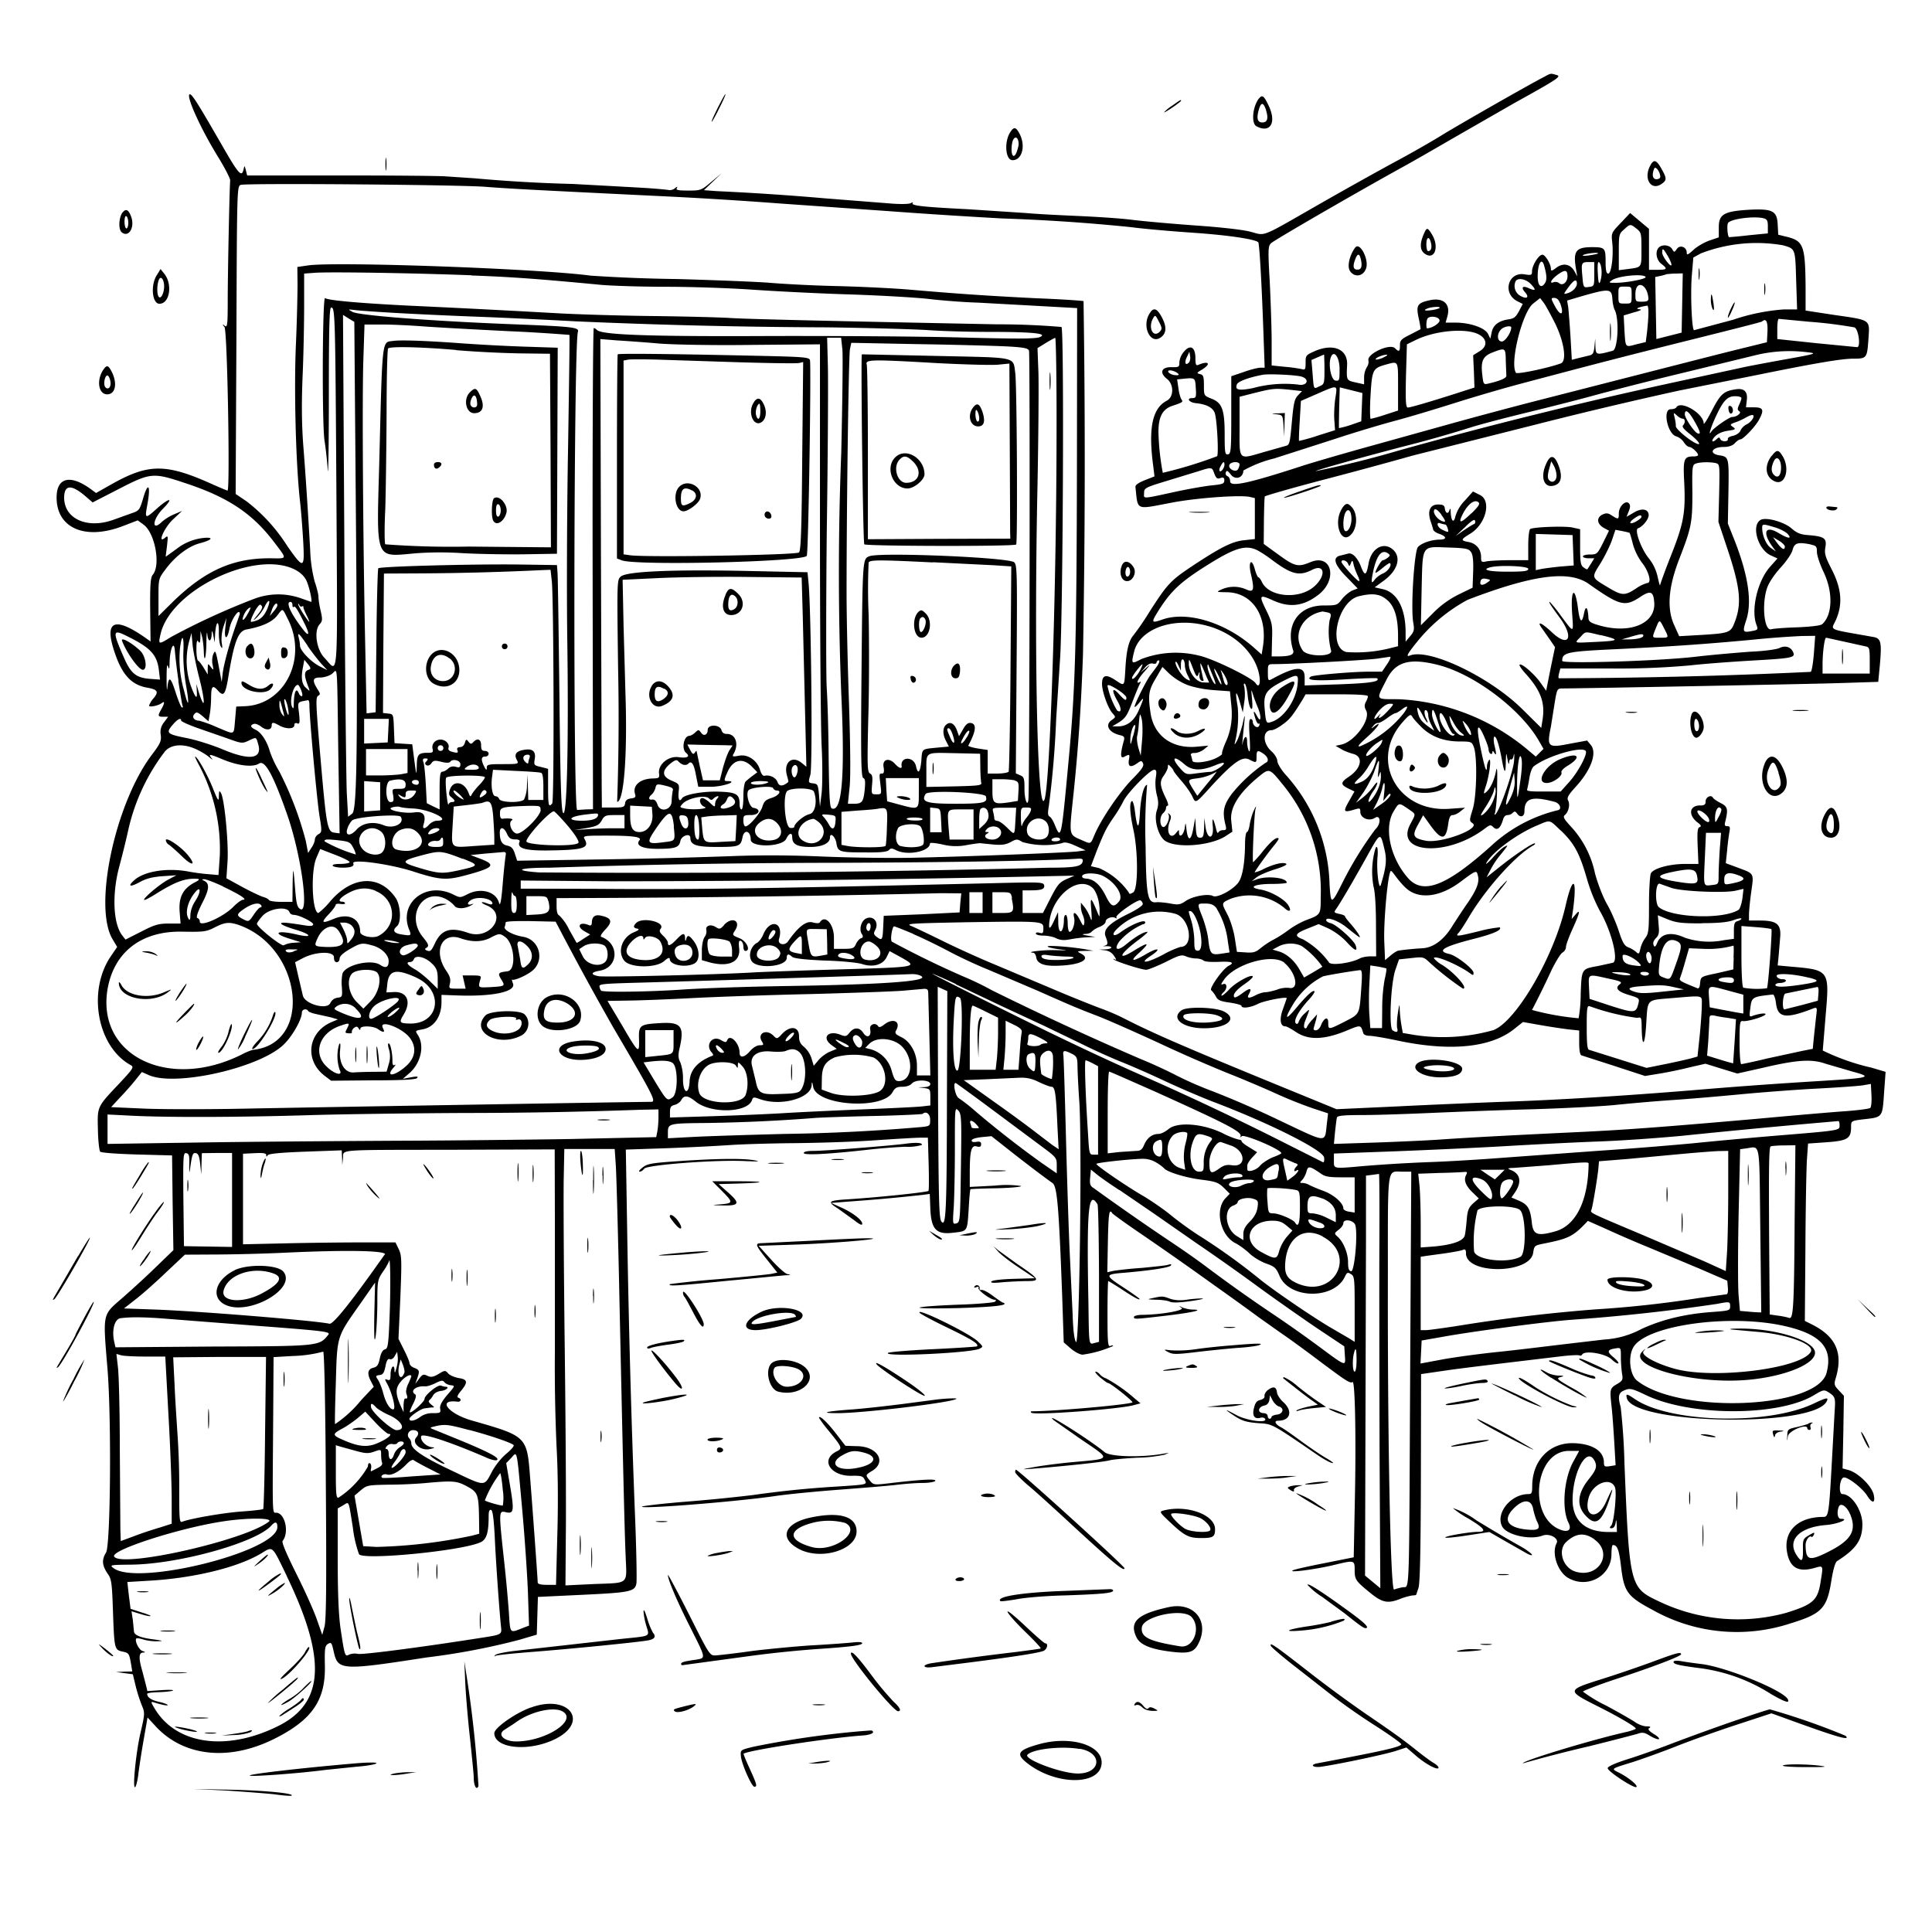 <svg xmlns="http://www.w3.org/2000/svg" id="svg" width="1024" height="1024" version="1.1">
  <path fill-rule="evenodd" d="M818.5 40.7c-10 5.2-45.4 25.5-53.9 30.7-5.6 3.5-17 10-25.6 14.6-8.5 4.6-25.9 14.3-38.5 21.5-33.2 19-29.3 17.5-37.8 15.3-4.3-1.1-16-2.4-29.2-3.3-12.1-.9-27.2-2.2-33.5-3s-19-1.6-28-2-21.9-1-28.4-1.6l-30.5-2c-23.7-1.2-30.2-1.9-29.4-3.2q.6-.9-1 0c-1 .5-5.8.6-11.4.1l-34.3-2.7a1394 1394 0 0 0-57.2-3.8l-6.7-.5 4.7-4.5 4.7-4.5-5.5 4.6c-5.3 4.5-5.6 4.6-12.3 4.6-5.2 0-6.6-.3-6-1.2q.8-1.5-1 0c-.9.8-2.4 1.1-3.4.9s-7.4-.8-14.3-1.2l-18-1-18.5-1a800 800 0 0 1-52-3l-15-1c-3.3-.3-28.4-.5-55.7-.5H131l-.7-2.8c-.7-2.6-.7-2.7-1.2-.4-1 4.3-2.6 2.6-11.2-12.4C105 55 101.6 49.5 100.5 50c-2 .9 6.1 18.8 15.6 34 3.3 5.5 6 10.7 5.9 11.7-.4 5-1.3 49.8-1.3 63 0 13.6-.2 15.1-1.6 14q-2-1.7-.1.7c1.5 2 3 86.6 1.6 86.6-.4 0-3.6-1.4-7.3-3-25.3-11.5-34.5-11.5-54.6-.1l-7.8 4.4-2.7-2c-10.9-8-18.2-6.3-18.2 4.4 0 16.3 15.2 22.8 35.2 15.1l7.8-3 3 2.2c6.1 4.3 9.3 21.4 5 26.6-1.2 1.3-1.5 5.2-1.4 18.5l.2 16.9-2.8-2q-24.4-17-16.5 7c4 12.4 8.9 17.8 17.1 19.4 6 1 6.7 2.2 3.8 5.7A12 12 0 0 0 79 374c0 1 4.9.1 6.8-1.4 1.6-1.3 1.5.2-.3 3.3-2 3.5-1.9 4 1 4h2.6l-2.2 3a8 8 0 0 0-1.7 6.6c.4 3.3-.2 4.6-4.9 10.8-19.3 25.8-30.9 80-20.7 97.4l2.5 4.2-3.2 4.7c-12.8 18.5-7.4 48.3 10.5 58 1.7 1 1.1 1.9-6.2 9.7-11.9 12.6-11.6 12-11.3 24.5.1 5.8.7 11 1.2 11.6s9.2 1.2 19.5 1.5l18.6.5.3 25.1.4 25.1-9.2 8.9c-5 4.9-13 12.2-17.7 16.3-10.9 9.5-10.5 7.6-8 38.1 2.1 26.4 1.6 93.1-.8 97s-2.1 6.9 1 11.4c1.9 2.6 2.2 5 2.7 20.5.7 19.4.8 19.7 5.2 20.6 3.2.7 3.4 1 4.4 6.8l.6 3.7-4.3.1-4.3.2 4.4.6 4.5.6L72 894a84 84 0 0 0 3.3 10.2c1.5 3.6 1.5 4.3-.9 14.5-2.5 11-4.4 31.1-2.6 28.3.5-.8 1.2-3.8 1.5-6.5s1.5-10.7 2.7-17.6l2.2-12.6 4.6 5c14.7 15.6 38.2 18.2 61.8 6.7 20.4-10 27.9-20.4 27.6-38.8-.2-9.5 0-10.8 1.6-11.9 1.8-1 2-.7 3.1 4.2 2.2 9.8 4 10 49.1 3a369 369 0 0 0 49-9.3l9.5-2.8.3-10 .3-10 23.2-1.1c25.5-1.2 28.2-1.7 29-6 .3-1.5 0-18.5-.8-37.8a6485 6485 0 0 1-4.1-150.6l-.7-41.6 21-.7c11.4-.4 26.9-1.2 34.3-1.7s22.5-.9 33.5-1 29.7-.6 41.5-1.4 23.4-1.5 25.7-1.5h4.1l.4 13.8c.2 7.5.2 14-.1 14.4-.6.7-25.3 3.3-41.9 4.4-11.4.7-12 1.2-6 5l8.6 6.2q4.3 3.4 4.2 1.8c0-2-5.2-6-11.6-8.8l-4.9-2.2 10-.8a956 956 0 0 0 38.6-3.5l3.7-.5.3 8.1c.5 10.7 3.2 13.5 11.8 12.5 8-.9 7.7-.4 8.5-12.1.3-5.9.7-10.8 1-11 0-.1 6.3-.4 13.8-.5 7.6-.2 13.3-.7 13-1.2a55 55 0 0 0-13.8-.2l-13.4.7v-7.3c0-11.9.8-14.9 3.6-14.2q2.5.8 2.4-1.1.2-1.8-2.5-1.3-2.5.4-2.5-.7.2-1.2 5.3-1.8l5.2-.5 9 7.1c9.5 7.5 19.7 15.2 23.3 17.7 2.5 1.7 3.4 11.7 5.2 60.5l.8 24 3.8 3.3c2 1.7 4.8 3.2 6.2 3.2a60 60 0 0 0 16.2-4.6q-.2-.6-1.5 0c-1.3.5-1.5-1.8-1.5-17 0-9.5.2-17.4.4-17.4s3 1.7 6.3 3.8q10.3 6.9 10.3 5.7c0-.3-3.8-3-8.5-6.1-10-6.5-10-7 .2-7.8 14-1.2 23.8-2.7 24.8-3.8q1-1.2-1.5-.4c-1.4.4-7.5 1-13.6 1.6a216 216 0 0 0-14.8 1.5l-3.7.8.3-16.2c.3-14.9.7-17.7 2.3-15.1.3.5 7.2 5.5 15.3 11a1902 1902 0 0 1 38.2 26.8c2.7 1.9 16.2 11.5 24.3 17.5l12.3 8.7c4 2.7 12.9 9.2 19.9 14.5 13.9 10.4 16.1 11.9 17.4 11 1.3-.7 1.9 29.2 1.2 62.5l-.6 30.4-15 3c-8.2 1.6-15.9 3.3-17 3.8-3.7 1.6 10.7-.2 21-2.6 11.5-2.8 11.5-2.8 11.5 2.7 0 5 .7 5.8 8.3 12 6.4 5.2 9.3 5.8 16.2 3a33 33 0 0 1 6.2-1.7q2 0 2-.6l1.1-3.3c.8-2 1.2-19 1.3-58.1l.1-55.3L769 726c13.7-1.8 23.9-3 59-7.2 4.5-.5 8.6-.7 9.1-.4q.9.4 1.5-.5c1.4-2.3 12.4-.5 15.6 2.6 1.6 1.5 3.2 2.5 3.5 2.1.4-.3-.8-1.8-2.5-3.2-3.6-3-3.4-4 .9-4.7 3-.5 3-.5 3 4.6 0 2.8.3 6.7.6 8.7.6 3.3.3 3.8-2.5 5.5-4 2.3-4 2.7-3.1 11.5.5 4 1.1 12.9 1.5 19.5l.7 12.1-3 .5c-2.8.4-3.2.2-3.2-2 0-6.2-6.5-10.1-16.8-10.2-12.4 0-21.2 9.5-21.2 22.9 0 3.6-.3 4.1-2.2 4.1-9.3.1-17.4 10.3-13.7 17.2 2.4 4.5 14.8 7.3 21.4 4.8 3.7-1.4 8.9 1.5 7.4 4.1-2.7 5.2.5 15 6.1 18.3 10.3 6 23-1 23-12.6 0-2.7.3-4.8.8-4.8 2.3 0 3.2 2.5 4.2 10.7 1.6 14.2 3.3 16.5 17 23.8a91 91 0 0 0 73 7c16.6-5.1 19.3-8 21.6-22.9q1.5-9 3-10.1c10.1-6.4 13.4-11.2 13.4-19.5 0-7.4-5.7-16-10.6-16-2.2 0-1.5-8.4.7-8.8 2.1-.4 9.9 5.6 12.4 9.6 2.8 4.4 4.5 4.2 3.5-.5-1-4.5-8.1-11.5-13.2-13l-3.3-.9.4-19.3.3-19.2-2.7-2.9c-2.4-2.5-2.6-3.2-1.7-6.2 4.1-13.4.3-22.2-12.3-28.6l-4-2 .3-38.4c.1-21 .5-42.2.8-47l.6-8.6 10-.7c11-.8 12.8-2 12.8-8.1 0-3.1.2-3.2 5.3-3.9 12-1.4 11.2-.4 12.3-15.7l.7-9.6-7.4-2.2a119 119 0 0 1-25.9-9.1l1.6-19.4c2-23 1.7-23.3-17.8-25l-7.7-.7.5-4.9.8-9.7c.7-7.2-1.6-9.2-10.8-9.2H927v-3.1c0-1.8.5-7.2 1.2-12.1 1.4-10.2 1.8-9.5-7.6-13l-5.9-2.2.7-6.6c.3-3.7.9-8 1.2-9.8.5-2.6.3-3.2-1-3.2-1.5 0-1.7-.5-1.1-2.7 1.5-6.3 1.2-7.7-2.4-9.5-1.9-1-3.8-2.2-4.2-2.9-1-1.8-3.9-.3-3.9 2q.2 2.3-2.9 2.1c-5.7 0-6.5 5-1.4 9q2.8 2 1.1 2.5c-1.1.4-1.3 2.5-1 10l.4 9.5h-6.9c-8.3 0-16.9 2.3-18.3 5-.5 1-1 8.6-1 16.8 0 13.4-.2 15.2-2 17.5a16 16 0 0 0-2.6 5.7c-.6 2.8-.8 3-2.3 1.6-.9-.8-2.7-1.9-4.1-2.4-2-.8-3-2.5-4.9-8.3-1.3-4-4-10.5-6.2-14.3-2.3-4-5-11-6.5-16.5a52 52 0 0 0-12.6-24.7c-4-4.3-4.5-5.4-3.4-6.3 2-1.6 2.9-5.8 1.7-7.8-.7-1.4.2-2.9 3.9-7 8.3-9 11.6-18.1 8.2-22.3l-2-2.4-9.2 1.7c-11.7 2.3-12.2 1.8-10-9l2-12.6c1.2-7.3 1.4-7.7 3.9-7.7 14.7-.1 128.8-2.3 145.6-2.8l22-.7.9-9.3c1-11.8.6-13.8-3.6-14.5-25.1-4.5-22.3-3.2-19.7-9.1 3.6-8.2 3-16.2-2-26.2-3.7-7.2-4.2-8.8-3.6-12.3.8-4.8-.6-5.7-9.4-6.4-3.8-.3-5.8-1.1-8.5-3.5-4-3.5-13.7-6.2-16.5-4.5-5 3-1.4 15.5 5.3 18.7l3.7 1.7-4 4.5c-6.6 7.5-10.2 22.8-7.1 30.8.9 2.4.7 2.6-2.6 3.2-4.7.9-4.9.4-2.9-5.7q4.8-14.3-6-42l-3.7-9.3.3-16.6c.3-18.6.3-18.8-5-19.6-5.7-1-3.6-4.4 2.5-4.4q4 0 5.9-2c1-1.1 2.3-2 2.9-2 1.5 0 8.2-7 10-10.6 2.7-5 2.2-6.4-2.7-6.4h-4.3l.4-3.5q1.1-7.3-6.2-6c-6.2 1-7.8 2.6-12.4 11.5-2.3 4.5-4.2 7.4-4.2 6.6 0-5.3-12.1-12.5-14.5-8.6-.3.6-1.7 1-3 1-4.4 0-1.7 13.2 3 14.4a8 8 0 0 1 3.9 3q1.6 2.4 3 2.6c1.3 0 4.6 3 4.6 4.3 0 .4-1 .7-2 .7-5.6 0-6 1-5.3 14.4.7 15.6-.3 21.2-7.3 38.8-3 7.6-5.4 14.3-5.5 15s-.6-1.2-1.3-4.3q-1.2-5.5-4.8-10c-4-5-7.7-15.1-5.6-15.8 2.6-.9 6-5.2 5.6-7.4-.4-3-4-3.4-8.2-.7l-3.5 2 1.2-3c.9-2.2.8-3.3 0-4.2-1.8-1.7-5.3 1.8-5.3 5.4 0 3.3-.2 3.3-3.6 1.2-2-1.4-3-1.5-5-.6-3.3 1.6-3.1 4.9.5 7l2.9 1.6-3.1 6.3c-3 6-3.3 6.3-7 6.3-2 0-3.7.4-3.7 1s1.4 1 3 1h3l-1.7 2.8c-1 1.5-1.8 2.9-2 3 0 .2-1-.2-2-1-1.5-1-1.8-2.8-1.8-10.8v-9.4l-4-.9c-4.1-.9-20.7-.3-22.5.8-.5.3-1 4.2-1 8.6v7.9h-9.4c-5.1 0-10.8.3-12.5.6-2.9.6-3.1.5-3.1-2.3 0-4-2.5-7.1-6.5-7.9-4.5-.8-4.4-1.3.7-4.4 8.4-5.1 11.5-17.6 5.1-20.6l-3.6-1.8-4.3 4.8a21 21 0 0 0-5 8.3c-.8 4-2.3 2.7-2.5-2.2q0-2.6-.6-1.2c-.6 2.4-2.1 2.1-2.5-.6-.2-1.8-1-2.2-3.7-2.2-4.1 0-5.6 3.4-3.9 8.7.6 1.8 1.3 3.9 1.4 4.6.2.7 1.7 1.8 3.4 2.3 3.8 1.4 3.9 2.9.3 3-4.5 0-9.9 1.8-11.8 4s-3.9 32.4-2.4 40.3c.6 3.4.4 4.5-1.7 6.9l-2.4 2.9v-4.9c0-13-4.7-21.5-12.4-23l-4-.9 4.5-3.3c7.6-5.4 9.8-12.4 5.3-16.6-4.9-4.5-11.5-1-13 7.1-1.2 6.7-2 7-4 2-1.7-4.7-4.6-7.7-6.8-7.1l-3.9 1q-7 1.3 3.1 11.5l5.8 6-2.9 1.1c-1.5.7-4 2.7-5.4 4.5-2.5 3.3-2.8 3.4-9.7 3.4-13.4 0-20.5 10.3-16.2 23.8.7 2.2-1.5 3.2-7.7 3.2H674l.2-8.7c.3-8.2 0-9.3-3-15.6-4.1-8.3-3.8-8.7 3.7-5.3 8.7 3.9 16 3 23.8-3 10.5-8 7.2-22-4-17.4-6.8 2.8-8.3 2.5-17.6-4.3l-7.3-5.3.1-12.4c.1-6.9.3-12.6.5-12.8.5-.4 12.7-4 30.6-8.7a2710 2710 0 0 0 48-13l63.5-16A2379 2379 0 0 1 890 207l42-8.4c30-6.1 44.1-8.5 50.3-8.5 7.1 0 7.3-.3 8-10.2.7-10.8 1.7-10.1-18.3-13l-15-2.3V152c-.2-21.6-1.1-24.2-9.6-26.4l-4.9-1.2-.3-5.7c-.4-7-2.9-8.2-15.6-7.5-12.8.8-15.6 2.4-15.6 9.2v5.4l-5 1.7c-2.8 1-6.6 3.2-8.5 5-2.9 2.6-3.5 2.9-3.5 1.4 0-3-3.6-4.3-5.2-2-1.4 2-1.4 2-2.6 0-1.4-2.1-5.2-2.5-7-.7-2 2-1.4 6.5 1.3 8.6 3.5 2.7 3.2 3.2-2 3.2H874v-21.7l-5-4.2-5-4.2-5 5.3c-5 5.2-5 5.4-4.5 10.1.8 7-.4 16.7-2.1 16.7-1 0-1.4-1.6-1.4-6.4 0-7.2-.4-7.6-7.3-7.6-8.5 0-10 2.2-8.4 11.5l.7 4-1.5-2.7c-2.2-3.9-6-4.6-9.6-1.9-2.4 1.8-2.9 1.9-2.9.6 0-2.6-3-7.5-4.5-7.5-2 0-5.5 5.8-5.5 8.8 0 2-.3 2.2-4 1.6-8.7-1.4-11.8 10-3.9 14.2l3 1.5-2 3.8c-1.7 3.2-2.7 4-5.8 4.4q-7.7 1.2-8.7 7l-.7 3.2-1.2-2.5c-1.6-3.2-9.2-5.9-16.9-6h-5.6l1-3.5c1.7-6.5-2.3-10-9.7-8.3-6.3 1.4-7 2.7-5.6 9.3.7 3.1 1.1 5.8 1 6l-5.6 2.9c-4.6 2.3-5.3 3-5.3 5.6 0 3.4-.5 3.7-2.6 1.6-2.7-2.8-15 3-14.1 6.4a5 5 0 0 1-.9 3.7 11 11 0 0 0-1.4 5.4v3.6l-4.5-1c-4.9-1.1-4.9-1.1-4.5-9.4.3-8.2-7.2-11.4-16.9-7.3-5 2.2-5.1 2.4-5.1 6.2 0 3.7-.2 4-2.2 3.4a82 82 0 0 0-9-1.2l-6.8-.7v-12.6c0-7-.5-21.1-1-31.6-1-17.5-.9-19 .7-20.6 1.8-1.7 43.8-26 68-39.4 7-3.8 19.4-11 27.7-15.8l33.1-19c24-13.3 25.3-14.3 22.3-15-3-.9-2.8-.9-6.3 1M380.5 57c-2 4-3.5 7.3-3.3 7.5s2-3 4-7.1c2.1-4.1 3.6-7.5 3.3-7.5s-2 3.2-4 7.1m286.8-4.9c-3.4 4.4-4.2 13.2-1.4 14.8 7.3 3.9 10.8-1.8 6.6-10.7-2.5-5.4-3.5-6.2-5.2-4m-46 3.8a21 21 0 0 0-4.3 3.5c0 .3 2-.9 4.5-2.6s4.5-3.3 4.5-3.5c0-.7-.2-.6-4.7 2.6m49.7 2.4q2.1 6.5-1.9 6.5-3.8.1-2-6.4 1.8-6.8 4 0m-135 10.7c-4 4.7-3.5 15.7.6 15.7 5 0 7-7.5 3.8-13.8-1.8-3.5-2.8-3.9-4.4-2m3.8 7.4c0 .7-.5 2.5-1 4-1.7 4.4-3.4 1.5-2.5-4.3.7-4.5 3.5-4.3 3.5.3M204.3 87c0 3 .2 4.3.4 2.8.2-1.6.2-4 0-5.5-.2-1.6-.4-.3-.4 2.7m670.3.9c-3.6 6.8.4 13.3 5.9 9.7 3-2 3-3 .2-8s-4.2-5.4-6.1-1.7m5.4 5.8q-.2 1.2-2 1.3c-2 0-2.6-2.2-1.3-5.5.6-1.9 3.2 1.4 3.3 4.3M257 99c13 1 22.2 1.5 90 4.8a2350 2350 0 0 1 67 4.1l55.5 3.9a3298 3298 0 0 0 62 4 989 989 0 0 1 68 4.6c6.6.9 21.7 2.2 33.5 3 18.5 1.3 32.2 3.4 33.9 5 .6.6 1.8 21.2 2.7 46.8l.7 19.7H668c-1.3 0-5.3 1-8.9 2.3l-6.5 2.2V220c0 18.7-.2 20.5-1.7 20.8-1.6.3-1.8-.7-1.8-10.3 0-13.3-1.3-17-7-19.2-4-1.6-4-1.6-4-7 0-4.7-.3-5.6-2-6-2-.5-1.9-.7 1-2.4 5-3.1 3.6-4.9-2-2.5-1.2.5-1.5-.2-1.5-3.5 0-5.9-2.7-7.5-6-3.6a10 10 0 0 0-2.5 5.6c0 2.6-.2 2.8-4.2 2.7-5.4-.1-6.5 3-2.4 6.2 3.8 3 3.7 9.6-.1 11.6-7.7 4-9.9 14.7-7.1 35.1l.6 5-5.1 2q-5 2-5 3.5c1.4 12.9-.3 12.1 18.8 8.5 13.2-2.6 37-4.3 41.9-3.1l2.6.6v21.7l-5.4.6c-6.5.6-12.6 3.7-27.3 13.4-12 8-13.5 9.5-23.3 24.8a138 138 0 0 1-8.2 12c-2.6 3-3.8 7.7-4.4 17.5-.6 10.1-.3 9.8-5.3 6.5s-7.1-2.8-7.1 2c0 4.1 3.2 13 5.6 15.6 1.7 1.9 1.7 2-.4 3.5-3.8 2.6-1.8 6.5 4.1 8 2.3.5 2.8 1 2.3 2.8-2 7.3-2 9.9.2 8.7 2.9-1.5 3-1.5 2.4 1.9q-.7 5.2 4.5 1.5c2-1.4 2.3-1.4 3 0s-.5 3.2-5.6 8.4c-6.8 6.9-16.4 21-20 29.4-2.4 5.5-1.7 5.2-7.5 2.7-6-2.6-6-2.5-4.2-19.7 2.8-25.6 4.5-49.9 5.5-78.3a5623 5623 0 0 0 .3-187.4c-.4-.2-11.5-1-24.7-1.5-26-1.3-40.9-2.3-66.5-4.5-9-.8-27.3-1.7-40.5-2s-28.7-1.2-34.5-1.7-27.8-1.4-49-2a854 854 0 0 1-46-1.8c-27.2-3.7-135.8-7.6-150-5.4l-5.5.8.1 9c0 5-.3 19.8-.9 33-1 24 0 63.1 2.3 83 .5 4.4 1.2 13.5 1.6 20.3.8 14.9.3 15-8.3 2.8a92 92 0 0 0-21.6-23.8l-5.9-4 .4-81.5c.3-80.5.3-81.6 2.3-82.3 2.9-1 114.6-.1 129.5 1M65 112.5c-2 2.6-2.4 9-.5 10.6 3.6 3 7-2.3 5.1-8q-2-5.8-4.5-2.6m2.9 5.7c0 1.6-.5 2.9-1 2.9s-1-1.6-1-3.6.4-3.3 1-2.9 1 2 1 3.6m866.8-2.5c1.8.5 2.2 1.3 2.2 4.3v3.7l-10.2 1c-5.7.7-10.4 1-10.4 1-.8-.7-1.2-6.4-.5-7.5 1.4-2.2 13.8-3.8 18.9-2.5m-67.4 5.5c2.5 2 2.6 2.5 2.6 11 0 9.8.3 9.4-7.2 10.4l-4.8.6v-9.6c0-9.2.1-9.7 2.8-12 3.3-3 3.3-3 6.6-.4m-113 3.4q-3 7.3.8 9.9c5.1 3.6 7.8-3.5 3.8-10.2-2.5-4-2.8-4-4.6.3m4 4c.7 2.7.1 4.5-1.5 4.5-.5 0-.9-1.6-.9-3.5 0-4 1.5-4.7 2.4-1M945 130c6.6 1.9 6.5 1.5 7 18.5l.5 15.5h-7a107 107 0 0 0-27 5.5l-20.6 5.5c-1.2 0-2-19.2-1.2-29l.8-9.5 4-2.2A82 82 0 0 1 945 130m-226.7 1.2c-3 4-4.4 10-2.8 12.4 2.3 3.6 7 3 8.5-1.2 1.8-4.6-3.2-14.4-5.7-11.2m165.6 4.4c1.2 2 2 4 2 4.7 0 2-4.9-4.3-4.9-6.4 0-2.7.5-2.4 2.9 1.7m-37-1.2c-.2.2-2.4.6-4.9 1q-4.5.5-2.5-.4c2-.8 8.3-1.4 7.4-.6M721.4 138q1 5-1.9 4.9-3.2.1-1.4-4.9 2.1-6 3.3 0m97 2.7c1.5 5.3 1.6 7.9.3 9.6-2 2.8-3.7 1-3.7-3.9 0-6.6 2.1-10.2 3.4-5.7m26.6 4.6c0 6.3 0 6.4-2.9 6.8-2.8.4-2.9.4-3.4-5.6-.7-7.2-.5-7.6 3.4-7.6h2.9zm3.4-4.8a16 16 0 0 1-.3 8.9q-.9 2.3-1.2-4.3c-.4-6 .2-7.9 1.5-4.6m51.9 4.9c0 2.8.2 3.8.4 2.2a18 18 0 0 0 0-5q-.4-1.6-.4 2.8M83 146c-3.3 5.4-2.3 15 1.5 15 5.5 0 7.1-10.4 2.5-16l-1.9-2.4zm747.8.4c0 3.1-2.5 5.3-4.4 3.7-.7-.6-2-.9-3-.5-2.6 1-1-1.8 2.6-4.3s4.8-2.2 4.8 1.1m-581-.4c22 .8 36.4 1.9 69 5 5.8.5 21.3 1 34.5 1s33.4.7 45 1.5 34.3 2 50.5 2.5 35.6 1.6 43 2.4c7.4.9 19.4 1.8 26.5 2l32.8 1.8 19.8 1.1-.1 83.6c-.2 94.5-.8 118-4.5 157.1-3.8 40.8-3.9 41.2-7.2 33.3-.8-2.1-2-4.1-2.8-4.5-1-.6-1-2-.4-5.5a513 513 0 0 0 3.9-46.3l2-31c1.6-20.4 2.3-175.7.8-176.7a400 400 0 0 0-34.3-1.4c-90.8-1.8-133.8-2.8-142-3.4-5-.3-23.4-.8-41-1s-39.4-.9-48.5-1.4c-18-1-45.2-2.5-80-4.1-26.1-1.3-43-2.8-44.5-4-1.4-1.2-1.7 66.2-.3 75.5.6 3.8 1.4 10.8 1.7 15.5s.6-12.8.6-38.7c0-36.8.3-47.3 1.2-47.3 2.1 0 2.2 2.3 2.8 97.8.6 104.5 1.2 95.8-6.4 87.8-4.2-4.4-5.6-14.3-2.5-17.7 1.5-1.7 1.6-2.5.6-7-.7-2.8-1.2-6.1-1.2-7.5 0-1.3-.9-5-2-8.1a77 77 0 0 1-2.4-16.8c-1.1-19.6-2.4-39.6-3.7-56-.8-11-.9-22.4-.3-36.5.5-11.3.8-28 .8-37.2V145l5.5-.4c7.2-.6 51.8.1 83.1 1.3m641.8 14.7-.3 15.7-6.7 1.7-6.7 1.7-.3-16.5-.3-16.4 2.5-.5c1.4-.3 3-.7 3.5-1 .5 0 2.7-.3 4.8-.3l3.8-.1zm-19.4-13.8c.7 1-10 3.1-16 3.1-3.6 0-3.7-.1-1.8-1.4 3.3-2.3 16.7-3.6 17.8-1.7m-785.3 3.6c.5 3.1-1 7.7-2.4 7.2s-1.5-6.3-.3-9.3c.8-2 2.3-.9 2.7 2.1m724.5.2q4.4 4.6-1 2.2c-3.4-1.6-4.4-.5-2.1 2.1 2.4 2.7 1 3.8-2.3 2a6 6 0 0 1-2.8-7.6c.9-2.3 5.5-1.6 8.2 1.3m24.4-.3c0 2-2.3 4.3-4.9 5.1-2.4.7-2.4.7.5-3.3q4.3-5.8 4.4-1.8m99.3 3.1q0 4.4.4 2.2a18 18 0 0 0 0-5q-.4-1.6-.4 2.8m-61.4 4.8c0 1.3-.7 1.7-3.4 1.7-3.4 0-3.5-.1-3.5-4 0-7.7 6.3-5.7 6.9 2.3m-8.9-1.8c0 4.5 0 4.5-3.5 4.5s-3.5 0-3.5-4.5 0-4.5 3.5-4.5 3.5 0 3.5 4.5m-10.2 2c.1 2.2.7 5 1.3 6 2.4 4.9 1.6 20.8-1.1 21.5-8.8 2.4-9 2.3-9.2-2.3l-.1-4.2-.4 4.2c-.4 3.7-.8 4.4-3.1 4.9l-5.8 1.4-3.1.8-.7-12.2c-.4-6.6-1-13.7-1.2-15.7l-.6-3.5 7.4-2.2c15-4.3 16.2-4.2 16.6 1.3m52.2.6c0 1.9.5 4 1 4.9q1 1.6.4-3-1.3-8.5-1.4-2m-82.8 12c5 10 6.6 20.4 3.3 21.7-6.5 2.4-23 5.9-23.8 5-3.4-5 3.3-31.9 9-36.6l3.8-3 1.7 2.2c1 1.2 3.6 6 6 10.7m2.9-10.3c2.2 6 .6 7.5-2.4 2.3-2.6-4.8-2.6-5-.7-5q2 0 3 2.7m90.7 2.8c-1 2-1.7 4.1-1.7 4.8s1-.8 2-3.2c2.4-5.2 2.1-6.6-.3-1.6m-157.1.7c-5.1 1-7.2.4-2.6-1 2-.4 4.2-.6 5-.3q1.2.5-2.4 1.3m113.3 2c0 2.4-.4 6.7-.7 9.7l-.7 5.5-5 1.2c-6 1.6-5.7 2-6.3-7.4l-.4-7.9 5.3-1.6q5.7-1.5 2.9-1.7c-2.4-.2-.2-1.2 4.3-1.9.4 0 .7 1.8.6 4.2m-663.4-.3c10.4.6 30 1.5 43.5 2s36.4 1.6 51 2.4a3286 3286 0 0 0 133.5 3.2c22.6.3 46.9 1 54 1.5s21.1.9 31.1.9c23.6 0 31.7.8 28.1 2.6-2 1.1-9.5 1.2-41.4.4-21.3-.6-67.6-.9-102.8-.8-63.3.3-88.3-.6-90.9-3.2q-1-1-1.7-1c-.4 0-.7 57.4-.6 127.5l.2 127.5-3.7.1-4.7.3c-2.2.2-1.8-246.6.4-253.4.8-2.4-2.4-2.8-33.5-4-44-1.7-82.6-4.7-86-6.6-2.5-1.4-2.5-1.4 1-1 2 .3 12 1 22.5 1.6m399.7-.7c-5.6 6.8-.3 18.7 5.9 13.1q3.7-3.3-.3-10.5c-2.2-4-3.8-4.8-5.6-2.7M188.5 257c1.2 138.6.8 172.1-1.8 174.2l-2.2 1.7-.7-12.7c-.3-7-1-66.8-1.3-133l-.7-120.3 3 1.9 3 1.8zm426.2-81.2c-3.5 3.5-6.3-2-3.6-7 1.1-2 1.3-2 3.1 1.6 1.8 3.4 1.8 4 .5 5.4m148.3-5.9c0 1.5-4.1 4.1-6.6 4.1-.7 0-.4-4.7.3-5.3 1.6-1.6 6.3-.7 6.3 1.2m90.3 6.1c0 4.1.2 5.8.4 3.8.2-2.1.2-5.5 0-7.6s-.4-.3-.4 3.8m105.2-5.5a242 242 0 0 1 24.3 3c2.2.5 3.6 10.5 1.5 10.5l-21.5-2.1-20.8-2.2v-5.4c0-2.9.3-5.3.8-5.3zm-21.7 5.2-.3 5.7-13 3.2c-12.3 3-43.3 11-109 27.8-16 4.1-37.8 10-48.5 13l-43.5 12.1c-13.2 3.7-28 8-32.8 9.6-28 9.1-37.7 11.2-37.7 8 0-1.2-.6-2.4-1.4-2.7a1.6 1.6 0 0 1-.9-2c.5-1.3 1-1 2.8 1.3 2.4 2.9 6.5 1.5 6.5-2.3a64 64 0 0 1 16.3-6.4l32.7-10.5c9-3 23.3-7.3 31.5-9.5 8.3-2.2 22.7-6.6 32.2-9.6s24.5-7.4 33.5-9.8c41-10.9 57.7-15.2 91.8-23.7 20-5 36.7-9.2 36.9-9.5q3.2-2.8 2.9 5.3M224.5 173c6.6.5 26.6 1.6 44.5 2.5a922 922 0 0 1 32.8 2c.2.1-.2 26.8-.7 59.2-.6 32.3-.8 79.3-.4 104.3.7 54.1-.2 92-2.2 89.9-1-1.1-1.5-14-2-62.4-.4-33.6-.8-62.8-1-65l-.3-4-20.3-.3c-23.8-.3-73.4 1-74.4 2-.3.3-.8 17.6-1 38.4l-.4 37.9-2.4.3-2.4.3-.7-34.8c-1.2-55-1.7-133-1-153l.6-18.3h9.7c5.3 0 15 .5 21.6 1m576.5.5c0 2.7-3.2 7.5-5 7.5-2.5 0-2.8-4-.4-6.4 1.4-1.5 5.4-2.3 5.4-1m-17.5 3.5c4.7 2.3 5.1 6.4.8 9l-3.5 2.2.4 8.5.3 8.6-9 2.9c-15 4.8-25 7.7-26.3 7.7-1.1 0-1.3-3.3-1-16.7l.5-16.8 4.9-2.4c10.2-4.9 26-6.3 32.9-3m-337 8.2c.3 3.4 0 27.8-.6 54.2a1630 1630 0 0 0 0 128.5c2 43.2.4 62.6-5 60.5-1.1-.4-1.4-5.1-1.7-26.8-.1-14.4-.6-31-1-36.7s-.4-43.1 0-83c.6-39.9.8-79.4.6-87.7l-.4-15.3h7.4zm113.5 46c-.1 82.4-3.5 185-6.4 192.5-3.7 9.7-5.6-76.9-3.7-166.3.5-25.8.7-52.8.5-60l-.5-13 4.4-2.7c2.3-1.4 4.6-2.7 5-2.7s.8 23.4.7 52.2m-351.6-50.6c-6 .8-5.7-2.6-7.3 61.8-1.5 56.3-3 52.6 20 50.7a179 179 0 0 1 24.3 0c7.1.4 21.2.7 31.4.6l18.4-.3.2-54.6.2-54.6-18.5-.6a981 981 0 0 1-32-1.7c-19-1.4-33-1.9-36.7-1.3m141.2 1.4c7.8.6 29.8 1 49.5.7l35.5-.3v98c0 53.9.4 105.7.9 115.2s.4 20.4 0 24.5l-.9 7.3-.5-6c-.5-5.6-.7-6-3.1-6.3-2.6-.3-2.7-.4-1.5-4.5 1.3-4.2.4-89.8-1-102.3l-.5-5.1-33.2-.7c-39.6-.8-62.8.3-65.8 3-2 1.8-2 2.6-1.4 48.4a1265 1265 0 0 1-.5 71c3.6-.1 5.5-24.8 4.4-57.5l-1-36-.5-24.2 18.8-.9c10.4-.5 31.7-.8 47.4-.6l28.7.3.6 21.2 1.2 50.1.7 29-2.7-2.2c-5-3.9-9.5 0-7.6 6.8.5 1.8.9 3.4.7 3.5q-4.4 3.6-5.7 0c-.9-2.4-4.2-4-7-3.3q-1.2.1-2.2-2.9c-1.4-5.1-6.3-8.6-11-7.8-3.8.7-4 .6-2.9-1.3 2.7-5 .8-10.2-3.7-10.2q-2.4 0-2.9-2c-.8-3-7.2-3.3-7.3-.2 0 2.6-2 3.6-3.4 1.7s-1.5-1.9-3.3-.2c-1 1-2.5 1.7-3 1.7-3 0-4.3 7-1.8 9 2.4 2 .7 3-4 2.3-5.4-.7-10.9 3.9-10.3 8.6.3 2.4 0 2.6-3.2 2.7-6.8.1-11 3.7-9.5 8.3.5 1.6 0 2-2.2 2.3q-2.9.3-3.1 2.6c-.3 2-.9 2.2-6.3 2.2h-6l-.1-12.2-.4-124.2-.3-111.9 8.6.7c4.8.3 15 1 22.7 1.7m184.2 1.5c9.2.5 11.3 1 11.7 2.3.6 2.1.3 227.7-.3 237.4-.3 4.9-2.1.8-2.1-4.8 0-5.9-.2-6.7-2.3-7.6l-2.3-1 .4-55.2c.4-51.4.3-55.3-1.3-56.7-3.2-2.6-71-5.4-76.7-3.2-3.7 1.5-3.6 1.1-4.2 63.4-.4 44.5-.2 53.7 1 54.2 1 .4 1.1 2 .7 6.3-.7 6.4-1.4 7.3-5.8 7.3h-3.1l.9-8.7c.6-5.6.4-21.8-.3-44.3-.7-19.5-1.3-46-1.3-59 0-45.8 1.1-125.9 1.8-129l.7-3.3 35.7.7c19.6.3 40.6.9 46.8 1.2m-291.9 2a575 575 0 0 0 33.7 1.7l16 .2.3 51.3.2 51.3-43.5-.4a469 469 0 0 1-44.3-1.2c-.4-.6-.5-8.9 0-18.5.3-9.6.6-32.6.7-51 0-18.6.4-34 .8-34.3 1.1-1.2 17.6-.8 36.1.8m556.3 6 .3 7.7q-.1 1.9-9.5 4.1c-2.5.6-2.7.4-3.2-4.2-1-7.7.2-10.3 5.4-12.3 6.8-2.6 6.9-2.6 7 4.7m159.9-4.8c5.3.6 4.9.8-12.5 3.9-9.9 1.8-20 3.7-22.5 4.3l-35.5 7.7a2551 2551 0 0 0-145.5 36 529 529 0 0 1-44.6 11.1c-.4-.4 23.4-7 45.1-12.7a651 651 0 0 0 36.5-10.3c6.3-2 20.3-5.6 31-8.2s27.4-6.8 37-9.5a2051 2051 0 0 1 45.5-11.5l37-9q14-3.6 28.5-1.8m-630.6 1.2c-.2.2-.4 24.7-.4 54.3V296l2.6 1c7.7 2.9 96.1.8 98-2.4.9-1.2 2.4-101 1.7-103.7-.4-1.6-3-1.8-31.6-2.4-45.3-1-69.8-1.2-70.3-.7m129.4 0c-.6 2.4.6 99.8 1.3 100.7.9 1 79.4 1.2 80.5.1.8-.8.4-84.6-.5-91-1.2-8.6 1.3-8-39.4-8.9zm173.3 4.4c-1.8 1.8-2.5-.1-1-3l1.3-2.8.4 2.4c.2 1.3-.1 2.8-.7 3.4m71.9 3.5c0 7.5-.1 8-2.6 9-3.3 1.6-3 2-3.7-6.6l-.6-7.3 3.2-1.4 3.5-1.5s.2 3.5.2 7.8m8-.1c0 6.1-.1 6.4-2.2 6.1-2.3-.3-3.9-8.6-2.4-12.4 1.6-4.1 4.6 0 4.6 6.3m23.1-6c-1.8.7-3.6 1.2-3.9.9-.6-.7 3.7-2.5 5.8-2.5q1 .2-1.9 1.5M391.5 192c16.5.5 31 .7 32 .4l2.2-.5-.5 49.8c-.3 38.2-.7 50.1-1.7 51.1-1.2 1.4-81.2 2.7-89.5 1.5l-3.5-.5V191.1l2.5-.5c1.4-.2 8.4-.2 15.5 0zm106 .5c13.8.7 27.8 1.1 31.3.8l6.2-.6.2 43.2.2 46.3.1 3.3-37.7.1-37.8.2v-45.2c0-24.8-.3-46.1-.6-47.3-.8-2.8 1.5-2.9 38.1-.8M741 204.8v12.8l-6.8 2.2a75 75 0 0 1-7.7 2.2c-.4 0-.5-5.5-.1-12.2.8-13.8 1.2-14.6 7.9-16.5 7-1.9 6.7-2.6 6.7 11.5m-686.4-8.6c-3.6 5.6-2.3 12.8 2.2 12.8 4.3 0 5.5-5.5 2.6-11.6-2-4-2.8-4.2-4.8-1.2m501.7 5.8c0 4.1.2 5.8.4 3.8.2-2.1.2-5.5 0-7.6s-.4-.3-.4 3.8m68.2-3.8q1 .9-2 .6c-1.5-.2-3-1-3.3-1.7-.5-1.5 3.5-.7 5.3 1m65.3 1.5c4.7 1.4 2.9 5.3-2 4.2a64 64 0 0 0-23.7 1.9c-7.6 1.5-9.7 1-8.5-2 .5-1.5 6.4-3.7 13.4-5 3-.7 17.6 0 20.8.9m-631.4 2c.8 3.1-.8 5.4-2.5 3.7-1.3-1.3-.4-6.3 1-6.3.5 0 1.2 1.2 1.5 2.6m575.4 4.2c.3 4.7.1 5.2-1.8 5.2-3.5 0-1.7 2.4 2 2.7q8.2.9 9.8 5.1c1.2 3 2.2 21.6 1.3 23a231 231 0 0 1-28.8 8.8A133 133 0 0 1 614 229c0-8.2 2.2-12.3 7.7-14 5.1-1.7 5.5-2 4.5-3.3-.5-.7-1.3-3.3-1.6-5.9l-.7-4.7 3.8-.4c5.7-.5 5.8-.5 6.1 5.1m74 5c-.5 3.1-.8 8.3-.6 11.5l.4 5.7-9.5 3a92 92 0 0 1-9.6 2.7c-.1 0 0-5 .4-10.7l.6-10.5 8.5-3.7c11.2-4.9 10.9-5 9.8 2m14 5-.3 7.5-5.8 2a45 45 0 0 1-6 1.6c-.1-.2 0-5.2.1-11l.3-10.6 6 1.5 6 1.5zM249 208c-3.6 3.6-2 11 2.3 11 4.7 0 5.9-3.7 3-9.6-1.8-4-2.6-4.1-5.3-1.4m434.9-1.4 6.2.7-2.2 2.3c-1.8 1.9-2.3 4.2-3.2 14.2-1 11-1.2 12-3.1 12.5l-11 3.1c-14.7 4.2-13.6 5.3-13.6-13.3v-15.8l4.3-1.1c13.4-3.4 13.7-3.5 22.6-2.6m-431 7.7c.1 2-2.7 2.3-3.5.3-.3-.8 0-2.5.7-3.7 1.3-2.6 2.7-1 2.8 3.3M923 211c0 .5-.5 2-1.2 3.5-1 2.1-1 2.8.1 3.5 1.4.8-1.4 3-3.8 3-1.5 0-10 5.9-11.1 7.8-1.9 3-.1-2.7 2.6-8.4 3.8-8.1 6-10.4 10-10.4 1.9 0 3.4.4 3.4 1m-523.4 2.2c-3.8 5.4.1 14.1 4.6 10.1 2-1.9 2.3-5.7.5-9.2q-2.4-5-5.1-1m3.4 4.9c0 4.3-1.4 5.4-2.3 1.8-.5-2 .7-5.8 1.8-5.8.3 0 .5 1.8.5 4m112.6-1.8c-3 4.2-1.3 9.8 2.9 9.8q4.6-.1 2.3-7.5c-1.6-4.7-3-5.3-5.2-2.3m400.6 1c.1 1.2.8 2.2 1.3 2 1.5-.3 1.2-3.5-.3-4q-1.5-.5-1 2M519 221.7q0 2-1 1.7c-.5-.3-1-2-1-3.8q0-3.5 1-1.7c.5.8 1 2.5 1 3.8m379 1.4c3.3 5.8 3.6 7.2 1.8 6.6s-6.7-8-6.8-10c0-3.2 2-1.9 5 3.4m-221.3-3.5c3.1.4 3.2.5 3.6 6.1l.3 5.7.2-6.2.2-6.3-3.7.2q-5.4 0-.6.5m215.1 2.3c1.4 0 1.6 2.2.2 3.6q-.9 1 3.5 4.4c4.7 3.8 6.6 6.4 3.7 5.2-3.5-1.4-11-7.7-11-9.2.1-.8-.2-2.8-.6-4.5-.7-2.8-.7-2.9 1.2-1.2 1 1 2.4 1.7 3 1.7m37.2 0a8 8 0 0 1-3.4 3.1c-1.2.6-2.6 2-3.1 3.2s-2.2 2.4-4 2.8c-1.6.3-2.9 1-2.7 1.7.3 1.6-3.5 1.5-4 0-.5-1-.8-1-1.9 0-2.4 2.3-3.3 1.2-1-1.3q2.4-2.4 7-3.1c4-.6 4.3-.8 2.6-2s-1.6-1.4 1.1-2.4c1.6-.5 4-1.6 5.4-2.4q5.8-3.3 4 .5m10 19.6c-4 5.2-3.4 11.3 1.6 13.5 5.7 2.6 8.4-7 4-13.7-2-3.2-3-3.1-5.5.2m-464.6.8c-5.6 5.5-1.2 16.5 6.5 16.5 3.5 0 9-4.6 9-7.5 0-8.6-10-14.5-15.5-9m9.6 2.4c5 5.1 3 11.1-3.8 11.1-4.7 0-7.2-8.3-3.6-12.2 2.3-2.5 4-2.3 7.4 1.1m335.6.6c-3.5 7.2-1.5 13.4 3.8 12 3.9-.9 4.8-4.6 2.7-10.3q-3.2-8.8-6.5-1.7m124.3 2.4c0 4-1.5 5.8-3.4 4.2q-2.9-2.3-.4-7.6c1.5-3.2 3.8-1 3.8 3.4m-714-1.6c0 2.1 1.2 2.8 2.7 1.6 1.9-1.6 1.6-2.9-.7-2.9q-1.8.1-2 1.3m419 0c0 1.8-1.8 4.2-2.5 3.5-.4-.3-.2-1.6.5-2.7q1.9-3.6 2-.8m8 0a6 6 0 0 1-.9 2.6c-1.2 1.8-5.3-.3-4.5-2.4.7-1.8 5.4-2 5.4-.2m168 5.8c0 3-2.3 4.4-4 2.4-.8-1-.8-2.4 0-5.6l1.2-4.3 1.4 2.4a13 13 0 0 1 1.4 5.1m84.5-6.5c2 .5 2 1 1.7 15.8l-.4 15.3 4.5 13.5c7.2 21.4 8 29.9 4 40-2 5.2-3 5.5-17 6.4l-12.3.7-2.6-5.8c-4-8.7-3.2-20 2.6-35 6.6-17 7-19.4 7-35.5-.2-13.1 0-14.5 1.6-15.1 2.3-1 8.2-1 11-.3m-266 5.5c1 2.5 1.6 3 3.2 2.4q2.3-.9 2.1 1.3c0 1.7-1 2-7 2.6-3.7.4-12.2 1.9-18.7 3.3-18.4 4-16.9 3.9-16.8.7 0-2.6.5-2.9 12-6.4l17-5.2c6.9-2.2 7-2.2 8.2 1.3M98 256c22.6 7.4 35.6 16 47.1 31.1 7.3 9.6 7.4 8.9-1.8 8.8-19.9-.1-34.6 6.5-51.6 23l-7.7 7.6v-9.9c0-9.7 0-9.9 3.7-14.8 4.9-6.7 12-12.2 18-13.8s7.7-3 3.8-3a28 28 0 0 0-16 6l-5.7 4.1.7-5.7c.6-5.4.6-5.7-1-4.4-4.4 3.7-.4-5.5 4.3-9.8l4.7-4.4-4 1.7a25 25 0 0 0-6.6 4c-5.7 5.6-5.2-1.2.6-7 5.9-6 3.2-5.8-3.4.1-6.1 5.5-6.4 5.4-5.1-1.6 2.1-11 .5-13.3-2.3-3.3-1.5 5-2 6-5 7l-10.6 3.8c-13.9 5-26.1-.5-26.1-11.8q.1-10.3 11.4-.6l3.7 3.2 14.2-7.3c16.5-8.5 18-8.6 34.7-3m262 2c-3.6 3.6-2 13 2.3 13 2.4 0 7.8-4 8.7-6.5 2.3-6-6.3-11.2-11-6.5m329.3 2.3c-5.1 1.7-9 3.3-8.8 3.5.4.5 19.5-5.8 19.5-6.4s-1.2-.4-10.7 2.9M367 260c2.8 1.6 2.4 4.7-1 6.5-4.4 2.2-5.1 1.9-5.1-2.3 0-5.3 1.7-6.5 6-4.2m-105 4c-1.3.8-1.7 10.1-.4 12.1 1.8 3 6 0 7-4.7.6-4-3.8-9.1-6.5-7.4m517.8 8.1q-9 8.7-4-.6c2.7-4.7 5.8-6.9 7.8-5.3 1 .8 0 2.3-3.8 6m-514.4-1.7c0 1.6-.6 3-1.2 3.3q-1.3.4-1.3-3.3t1.3-3.2c.6.2 1.2 1.6 1.2 3.2m446-1.1c-5 7.4-.6 19.8 4.8 13.8 3.4-3.7 3.4-11.3.1-14.6-2.1-2.2-3-2-5 .8M968 269c0 1.4 4.2 2.1 5.3 1q1-1 .2-1.2l-3.2-.3q-2.1-.3-2.3.5m-251.7 6.4c-.1 3.7-2 6.9-3.4 6-1.3-.8-1.1-7.2.2-9.7 1.5-2.8 3.3-.8 3.2 3.7m47.6-2.6c2.6 3.6 2.6 4.2.4 3.4-2.1-.8-4.2-3.3-4.3-5 0-2.2 1.8-1.4 4 1.6m-358.5-1c-.8 1.5.3 3.1 2.1 3.1q1.5-.1 1.2-1.7c-.4-2-2.4-2.8-3.3-1.4m225.8-.2c2.6.2 6.7.2 9 0s.2-.3-4.8-.3-6.8.1-4.2.3M870 274c0 .5-1.4 1.6-3 2.5-3.5 1.8-4 .5-.7-1.8q3.8-2.7 3.7-.7m-88.8 3.8c-.6.2-3 1.7-5.4 3.3l-4.3 3 5-4.7q5-5 5.3-3.4.4 1.4-.6 1.8m-15.2.2q.7.2 1.3 2c.6 2.3.6 2.4-2.8.8-2.7-1.2-3.6-4.4-1-3.4q1.6.5 2.5.6m174.7 1.5c2.7.8 5.8 2.4 6.8 3.5 2.5 2.8.3 2.6-5-.6-6.8-4-8.5-.4-3.3 7l2.1 2.9-2.6-1.8c-2.5-1.6-4.7-6.6-4.7-10.7 0-2.2.3-2.2 6.7-.3m-77 3c.2 0 1 2.8 1.8 6a31 31 0 0 0 4.6 9.5c3.8 4.7 5.5 11 3 11a20 20 0 0 0-6.1 3c-5.8 3.8-7.3 3.8-14.6-.6-9.2-5.5-9-5-4-13 2.3-3.8 5-9.3 6-12.2l1.8-5.4 3.7.7c2 .4 3.7.8 3.9 1m-30 9.1.3 8.1-7.3.6c-4 .4-8.5 1-10 1.3l-2.8.6V283l9.8.3 9.7.3zm112.2-1.9q-.1 3.2-4-1.8l-2.3-3.2 3.2 1.9c1.7 1 3.1 2.4 3.1 3.1m13.9-1c2.7.5 3.1 1 3.1 3.8 0 1.9 1.6 6.6 3.5 10.6 5.2 10.8 4.8 23-.8 27.8-1 .7-6 1.3-13.4 1.6-6.5.2-12.5.7-13.4 1-3.8 1.4-5.3-13.1-2.3-21.9 1-2.9 3.8-7 7-10.6 3.1-3.3 6-7.5 6.5-9.5 1-3.8 2.8-4.3 9.8-2.9m-293.6 3c1.8.9 5.5 3.3 8.2 5.4 10.1 7.5 14.2 8.5 21 5 6.7-3.4 7.5 3.2 1 8.9-8 7-24 5.6-27.7-2.5-.6-1.3-1.4-2.4-1.8-2.4s-1.3-2-2-4.6c-1.7-6-3.5-3.5-2 2.8 2 8.6 1.5 10-2.5 8.2a16 16 0 0 0-13 0c-3 1.4-3 1.4 2.8 1.5 13.6.2 21.8 12.8 19 29.3l-.6 3.7-4.5-4c-14.9-13-35-19.2-48.2-14.5-5.5 1.9-5.8 1.6-3-3.1 7.6-12.4 12.6-17 29.5-27.4 12.6-7.7 18.1-9.1 23.8-6.3m113.3.9c1 1.4 1.4 4.3 1.2 10.5l-.3 8.5-7.2 3.5a50 50 0 0 0-13.8 10l-6.4 6.4.4-19.5c.6-23.5-.3-22.2 14.3-21.7 9 .3 10.6.6 11.8 2.3m-44.2 3.2q-1.7 1.2-2.6 1.3c-.7 0-3.8 5.2-3.8 6.5 0 .4 1.7-.7 3.7-2.4s3.9-2.9 4-2.6c1.2 1-1.1 4.4-3.8 5.5a12 12 0 0 0-4.4 3.4c-1.8 2.5-1.9 1-.5-5.4q2.9-12.2 7.8-8.6c1.1.8 1 1.2-.4 2.3M494.5 298l32.3 1.6 9.2.6-.4 53.8c-.2 29.7-.7 54.4-1 55-.4.5-3 1-6 1h-5.1v-12.5l-5.3-.8c-3-.5-5.1-1.2-5-1.5q6.2-11.4 1.3-12-2.1-.4-4.1 3.4l-2.1 3.6-1.1-3.1c-1.3-3.6-3.6-4.9-5.7-3-1.9 1.5-2 5.2 0 8.8l1.4 2.8-6.6.6c-8 .8-7.5.4-8 7.2-.6 6-1.8 7.2-2.8 2.6-1.2-5.4-8.5-5.2-7.6.1.2 1.5-1.6.8-3.4-1.2-3.2-3.6-6.9-2.7-6.2 1.5q.7 3.7-.9 3.5c-1.6-.2-1.3 1-.8 5.5.7 5.5.7 5.5-2 5.5s-2.8 0-2.4-5c.4-4 .2-5.3-1-6-1.5-.7-1.6-3.6-1-29.1.5-15.6.5-40.4.2-55a305 305 0 0 1 0-27.8c.9-1.4 5.7-1.4 34.1 0m100.5.8c-2.2 4.2-.9 9.1 2.4 9.1 3 0 5-4.3 3.6-7-1.8-3.3-4.7-4.3-6-2m119.5-.2c.7 1.6.8 1.5 1.5-.3s.9-1.7 1.5 1c.4 1.6 1.4 4.2 2.2 5.8.7 1.5 1 2.7.6 2.7-1 0-9.3-9.1-9.3-10.2 0-1.5 2.8-.8 3.5 1m-558.4 3q4.4 2.2 6.2 5.7c1.6 3.3 3.4 11.5 2.6 11.5l-5.7-2a36 36 0 0 0-24.5.4 370 370 0 0 0-44 20.2c-6.8 4.2-6.9 4.2-5.6-1.5 5.2-23.2 49.7-44.8 71-34.3M599 303c0 2.3-1.7 3.5-2.3 1.8-.6-1.9.4-4.9 1.4-4.2.5.3.9 1.4.9 2.4m211-1.5c0 1.2-1.9 1.5-11 1.5-9.9 0-14-1-9.2-2.3s20.2-.7 20.2.8m-517.5 6.8c1 11 1.3 116 .2 117.5-1.9 2.4-2.2 1.1-2.2-8.5v-9.8l-3.8-1c-3.6-.8-3.8-1-3.3-4q1.2-6.5-6-5-5.9 1-3.4 5.4c1 2 .9 2.1-7.5 2.1-7.4 0-8.5.2-8.5 1.8q.1 2.1-1 .2-3.2-6 0-6 1.8 0 2-1.5-.2-1.4-2-1.5c-1.6 0-2-.7-2-3 0-3.3-2-4-4.2-1.6-1 1.1-1.5 1-2.5-.3-1.1-1.4-1.3-1.4-1.9.6q-.7 2.2-2.6 2.3t-1.4 1.5c.6 1.6.2 1.8-3 .9q-2.1-.6-1.7-2c.7-2-1.5-4.4-4.2-4.4-2.9 0-4.9 2.4-4.2 5 .4 1.7 0 2-2.3 2-5.3 0-6 .8-6.1 6.9-.2 5.4-.2 5.3-1.3-2.9l-1.1-8.5-4.7-.3-4.7-.3-.3-7.7c-.3-7.6-.3-7.7-3-8l-2.8-.3.2-37 .3-36.9 20.5-.1a1522 1522 0 0 0 62.7-1.7l5.1-.2zm549.6 1.2c16.3 11.5 19.1 12.3 27.1 7 5.7-3.8 7.2-3.1 7.6 3.1.6 11-13 16.6-29.4 11.8-4.5-1.3-5.4-2-5.5-4-.3-5.8-1.5-6.8-2.4-2q-1.6 7.7-3-2c-1.6-13.4-4.2-11.6-3.2 2.2.7 10.2 1 10.1-5.9.9a71 71 0 0 0-6-7.5c-.7 0 .3 1.6 5.3 8.4 7.8 10.6 4.8 16.2-4.3 7.6-5.5-5.2-8.2-6.1-5-1.8l4.2 6 2.6 3.8-2.4 11.5-2.3 11.6-3.1-4.4c-3.3-4.6-10-10.4-11-9.4-.3.3 1 2.3 2.9 4.4 8.3 9.2 10.7 15.5 9.3 24.7l-.7 4.4-9.9-9.8c-17.2-17.1-49.3-32.5-59.6-28.6-2.4 1-1.6-.7 3.6-7.1a88 88 0 0 1 26.9-22.4c34.7-13.3 53.8-15.8 64.2-8.4m-53.6-.9c-2.7 2-4.4 1.7-3.8-.4q.3-2 3-1.4c2.5.5 2.5.6.8 1.8m-404 6.9c-2.6 6-1.2 10.5 3 10.5 6.1 0 8.3-6.9 3.7-11.3-3.7-3.6-5-3.4-6.8.8m5.4.7c1.8 1.8 1.4 5.6-.7 6.7q-3.2 1.9-3.1-2.5c0-4.7 1.6-6.4 3.8-4.2m345.7 2c3.8 3.6 5.5 9.4 5.5 19.2v5.1l-5.2 1.3a74 74 0 0 1-22.2 1.8c-10-2.5-4.6-27 6.7-29.6 7.4-1.8 11.5-1.2 15.2 2.3m-594.4 5.6c-1.8 3.5-3.8 5-7.8 5.7-.8.1-.2-1.8 1.3-4.7 1.3-2.7 3-4.7 3.4-4.4 1.6 1 1.2 2.1-1.7 5.7q-3.4 4-.4 1.3a24 24 0 0 0 4.4-6c1-2.2 2.2-3.5 2.4-2.8.2.6-.5 3-1.6 5.2m13.9-3.2q0 1.4.7 1c.7-.7 1.9 1.1 5.7 8.8 2.8 5.5 2.5 7.3-.5 3.5-6.8-8.7-9.7-15-6.9-15q1 .2 1 1.7m-8 .2c0 .5-.9 2-2 3.2l-2 2.4 1.1-3.2c1-3 2.9-4.6 2.9-2.4m13.1.5q.8-.4.7.3c-.1.4.6 2.2 1.5 4q3.8 7.7-1.3 0c-1.7-2.6-3-5-3-5.5q.2-.5.7.6.5 1 1.4.6m-28.6 3.5c-2 4-3.8 5-2.4 1.4.9-2.3 2.5-4.2 3.7-4.3.1 0-.4 1.3-1.3 3m21.1 3.2c10.5 20.7-1.6 45.2-22.7 46.1l-4.7.2-.6 7c-.8 8.5.2 8-9.5 4a70 70 0 0 0-9.4-3.5c-2.7 0-4.1-1.8-2.8-3.4 1.2-1.4 1.7-1.3 4.5 1l3.1 2.7.7-3.9c.4-2.1.7-6.3.7-9.1.1-5.7.8-6.4 3.6-3.3 3.1 3.5 4 2.3 5.7-8.3 3-17.9 5.1-23.4 9.6-24.1q12-2.2 16-7.2c3.3-4.2 2.7-4.4 5.8 1.8m334.1-3.8c-3.7 3.7-2.5 13.6 1.7 13.6 4.6 0 6.2-9.1 2.2-12.9-2-2-2.5-2-3.9-.7m217 .2c1.9.5 2 1 1 4.2a40 40 0 0 0 .8 16c1.1 3.4-12.5 3.4-15 0-5.7-8.2-.3-18.8 10.5-20.7zm-576.6.9-2 5.7c-3.2 9-6.2 19.7-7 25.1l-.6 5.2-1.3-7c-1.8-9.7-2.1-10.5-3.2-7.6-.6 1.4-.7 3.9-.3 5.5.6 3 .5 3-1 1.1-1.5-2-1.5-2-1.6 1v3L108 354c-1.2-2-2.5-3.6-3-3.8s-.9-3-.9-6q0-6 1-4.2 1 1.9 1.1-2l.1-3.5.8 3c.4 1.6.8 5 .9 7.4.2 7.4 1.3 3.8 1.4-4.6 0-4.3.3-6.1.5-4 .4 4.2 2.1 4.1 2.3-.1q0-3.7.9.8l.7 3.5.2-4c.4-7.1 2-8.6 2-1.9-.1 3.4.4 7 1 8 .9 1.5 1 1.1.5-2.1-.3-2.3.1-5.9 1-8.5l1.5-4.5-.6 5.4c-.7 6.2 1 6.5 2.2.4.9-5 5.5-11.6 5.5-7.8m363.4 3c.7 1.9-1 6.5-2.4 6.5-1.1 0-1.4-6.3-.3-7.3q1.6-1.6 2.7.8M882 333c2.6 5.1 2.7 5-2 5-4.6 0-4.5.3-2.4-5 2-4.9 1.9-4.9 4.4 0m-242.5-1.4c14.7 3.8 26.2 14.8 28 26.7.7 4.4-.4 6.4-2 3.8-1.7-2.8-22.6-13-29.9-14.6a51 51 0 0 0-30.6 1.8c-5.4 2.8-5.5 2.7-3.9-3.9 3-12.1 20.6-18.5 38.4-13.8m-571.3 6c12 6 15.2 9.7 16.1 18.3l.5 4.3-5.4-.4c-7.5-.6-10.2-3-14-11.9-6-13.8-5.8-14.7 2.8-10.3m780.2-1c10.3 2.5 10 3-2 3.6-12.8.6-12 .9-8.8-2.5 3-3.2 2-3.1 10.8-1m-743 21.8c3.6 13.9 3.4 19.5-.3 7.5l-1-3.5.2 3.7q.6 7.4-3.2-2.8a41 41 0 0 1-1-22.9l1.4-5 .6 6.5c.4 3.6 1.9 11 3.3 16.5m57.6-16.2c2.3 3.4 5.7 7.7 7.4 9.6l3.1 3.3-4-2c-4.7-2.4-10.5-8.4-10.5-11 0-1-.3-2.7-.6-4-1-3.6.2-2.6 4.6 4m708-5.3c0 1.2-3.7 2-8 2h-3.5l4.5-1.3c5.7-1.7 7-1.8 7-.7m90.4 9.4c-.4 5-1.1 9.5-1.7 9.8a2992 2992 0 0 1-133.5 3.4c-.3-.2-.2-1.5.2-2.8l.6-2.4h26.2a423 423 0 0 0 42.3-1.6c8.8-1 24.5-2.1 35-2.7 19.2-1.1 21-1.5 20-4.1-1.1-2.9-4.1-4-7.2-2.5-1.6.8-8.2 1.7-15.3 2-6.9.5-20.1 1.6-29.5 2.7-19.8 2.3-70.5 3.8-70.5 2.2 0-4.5 2.5-5 28-6.2 29-1.4 46.7-2.6 72.5-5a505 505 0 0 1 26.3-2l7.3-.1zm-896.7-6.6c2.4 6.3 8.8 15.3 11 15.3 2.6 0 1.6-7.4-1.5-10.2-4.6-4.3-10.3-7.4-9.5-5.1m32.5 5.9c-.2 4.3.4 11.6 1.3 17 2 11.2 1.5 13.4-.9 3.6a60 60 0 0 1-2.2-22.6c1-8.1 2.2-6.9 1.8 2m880.3-5.5 11.3 2.5c2 .4 2.2 1 2.2 7.4v7h-25v-4.9c0-6 1-14.1 1.9-14.1zm-883 20.8c1 6.3 1.9 12 2.2 13q.6 1.4-.4 1c-.5-.4-2-4.1-3.3-8.2-2.6-8-3.6-8.6-4.3-2.1-.2 2.2-.4 0-.4-5q0-8.8.7-6.5c.7 2 .8 1.7.9-2.2.2-7.2 2.4-12 2.8-5.8.2 2.5 1 9.6 1.9 15.8m36.4-18.4c-1.6 2-.9 6 1.3 6.4 2 .4 3.1-2 2.3-5.3q-1-4.2-3.6-1m135 0q.1 1.4 1.5 1.5 1.4-.1 1.5-1.5-.1-1.4-1.5-1.5-1.4.1-1.5 1.5m710.3 5.5c0 3.6.2 5 .4 3.3s.2-4.8 0-6.6-.4-.3-.4 3.3M149 346c0 2.5.4 3 1.8 2.8q1.6-.4 1.7-2.8 0-2.5-1.7-2.8c-1.4-.3-1.8.3-1.8 2.8m82.4-1c-6.7 2.7-7.6 14.3-1.3 17.5 8 4.2 15.3-1.8 12.9-10.6-1.5-5.4-7-8.7-11.6-6.9m7 4c5 4 2.6 12-3.6 12-4.3 0-7.2-3.4-6.4-7.9 1-6 5.2-7.8 10-4m496.8 2.9-2.7 4h-7c-8.7 0-29.4 1.8-30.7 2.6-3.1 2 2.3 2.4 17.7 1.5 9.3-.6 17.1-.8 17.4-.6 1.7 1.8-3.7 2.6-20 3.2l-18.4.6v-4.4c0-6.2-5-5.8-17.7 1.2-1.6.8-1.8.4-1.8-3.6 0-4.4 0-4.5 3.3-4.5 9.5 0 51-2.2 55.2-3l6.2-.9c.7 0 0 1.7-1.5 3.9m-594.1-1.1q-1.4 2.4-.2 3.4c1.6 1.6 3-.4 2.1-3.3l-.6-2.5zm486.9 1.7c0 1.4.7 3.9 1.6 5.5 1.5 3 1.5 3-.6 1.9-2.4-1.3-6-6.8-6-9q.3-1 1.5 1.5l1.4 3v-3.3q.1-3 1.1-2.7c.5.3 1 1.7 1 3.1m7.1 4.9q1-2.7.6.4 0 2.3 1.2 2.9 1.5.5.8-1l-1.2-5.5c-.6-4.1-.5-4 3 4.4l1.4 3.1-3.2-.1c-3.8-.2-7.7-5.4-7.6-10.1 0-2.8.2-2.5 2.1 2.4 1.8 4.6 2.2 5.1 3 3.5m-471.4-2.6c-2.8.9-2.8 2.9-.2 9.6.7 2 .7 2-1.4.1-2.3-2-2.8-5.5-1.5-11.6l.6-3.3 2 2.4c1.4 1.8 1.6 2.4.5 2.8m449.7-2.1-3.5 4.7c-2 2.3-9.2 16.6-8.6 17.2q.5.1 2.5-2.3c2.7-3.4 2.6-2.7-.3 4q-3.8 8.7-11.3 8.6h-2.8l3-1.8c4-2.5 4.8-3.6 7.9-11.7 1.5-3.9 3.1-7.8 3.7-8.9q1-1.9 0-1.1c-2.4 1.4-1-1.7 2.6-5.7 3.1-3.6 3.2-3.9.8-1.8l-3 2.5 2.3-2.6q2.3-2.7 4.3-2.2 1.7.4 1.9-.6t1.1-1.1q1 .1-.6 2.8m-107.9 0c-2.3 2.7-1.8 6.7.9 6.7 1.5 0 2-.8 2.3-3.4.4-4.3-1-5.7-3.2-3.2m256.9-.4c19.3 5 44 23.8 53.4 40.6l2.2 3.8-2.1 2.1-2 2-4.4-3.7a115 115 0 0 0-68.2-26.7c-12.8-.1-12.2.9-6.5-10.4 4.8-9.6 12.3-11.6 27.6-7.7M604.4 355c-1.6 3.2-4.4 6-4.4 4.3 0-1 4.8-7.2 5.5-7.2.2 0-.3 1.3-1.1 2.9m38.7 3.9c1 2.4 1.4 4 .9 3.7-1.3-.8-4-7.3-4-9.4q.1-2 .7-.1zm-13.6 4.2c3.6 1.3 9.3 2.4 14.2 2.7l8.2.6.6 6.3c1 8 0 14.5-3 21-1.3 3-2 5.5-1.8 5.8.3.3-1.4 1.5-3.8 2.6-4.5 2-11.9 2.7-11.9 1l-.6-2.4q-.9-1.7 1.9-1.6c1.4 0 3.5-.9 4.8-1.9l2.4-2-6.6.6c-12.7 1-22-5.7-24-17.3-1.5-9.9-1.2-12.5 2.7-19l3.5-6 3.7 3.6a32 32 0 0 0 9.7 6m17-3.5c.9 2.2 1.2 3.6.6 3s-1.7-2.8-2.6-5-1.2-3.6-.7-3 1.8 2.8 2.7 5m-467.2 39 .7 43.1-3-.4c-3.3-.5-4-4-6.5-32.2-3.2-36.6-3.3-39.4-1.9-40.3 1.2-.7 1.2-1.1 0-3-3.3-5.2-3-6.7 1-6.7 2.3 0 5-.9 6.4-2 3-2.3 2.6-8.1 3.3 41.6m471.1-37.9q.6 2.1-.2 2.3-1-.1-1.6-2.4l-1.2-4.3q-1-2.4.8.2a17 17 0 0 1 2.2 4.3m-167.7-.8c.3 1.1 1 2 1.7 1.7 1.7-.6 1.3-3.1-.6-3.5q-1.8-.4-1 1.8m204.9 3c-1 8.4-7.4 17.5-13.7 19.5-2.9 1-3 .8-3.7-6.9-.7-8 .6-10 9.7-14.7 7.9-4 8.4-3.9 7.7 2M128 362c0 4.2 12.2 6.8 15.4 3.2 2.4-2.6 1.3-4-1.2-1.8q-3.9 3.4-10-.3c-3.6-2.2-4.2-2.4-4.2-1.2m217.5 1.6c-3.6 5.5.3 12.8 5.5 10.6q8.9-3.6 3.4-10c-3.2-3.7-6.7-4-9-.6m334.4.5c-5.5 3.5-8.2 9.4-6 13 1.5 2.2 5-.7 8.8-7.5 5.2-9.2 4.7-10.2-2.8-5.5m-82.8 5.7c0 2-.7 1.7-4-1.9-3.6-4-4-1.9-.6 4 2.2 3.9 2 6.3-.3 4.8a42 42 0 0 1-5.1-13q-.1-1.5 5 1.7c2.8 1.7 5 3.7 5 4.4m64.3-1c.3 3.1 1 6.2 1.7 6.8q1.2 1.4.6-5c-.5-5.3-.5-5.6.5-2.4.6 2 1.8 5 2.5 6.7 2 4.6 1.9 8.9-.2 5q-3-5.5-1.1.8c.5 1.9 1.4 3.2 1.8 3q.8-.5.3 1c-.7 1.8-3.4.2-3.4-2.1q-.1-1.3-1.1-1.4c-.9 0-1 2.6-.6 9.2q.6 9-.3 7.8c-.5-.8-1-3-1-5 0-3.7-1.5-3.2-2.4 1-.4 2.3-.2-.6 1-12 .3-3.8.1-3.5-1 1.8-.9 3.4-2.2 7.4-3.1 9q-1.5 2.6-1 .7a56 56 0 0 0 1.5-19c-1.4-8.1-1-9.4 1-3l1.7 6 .8-5.6a26 26 0 0 0 0-8q-.6-2 .3-1.6c.5.4 1.2 3.2 1.5 6.3M159.7 366q1 2.9.2 3-.9-.1-1.5-1.5c-1.4-3.5-2.6-.7-2.7 5.9q0 3-.8 1.4c-1.7-3 .5-11.8 3-11.8.4 0 1.2 1.4 1.8 3m192.4-1c2.6 1.4 2.4 3.6-.6 5.6q-4.5 3-4.5-2.5c0-4.2 1.4-5 5-3m373 4c0 .6-.5 2-1.1 3-.8 1.6-.8 2.7.2 4.5 2.5 4.8-6.2 16.7-13.4 18.1l-2.8.6 2.9 1.7c1.6 1 4.3 2 6.1 2.5 5.9 1.3 4.8 7.7-2 12.2-4.5 3-4.5 4.2-.1 6.3l3.1 1.5-3 5.3c-3.1 5.5-2.8 6 2.9 4.3 3-.9 3.2-.8 3.2 1.2 0 3.3 4.6 5.2 7.7 3.2s3.4 3.2.3 6a189 189 0 0 0-17.3 28c-6.1 12.2-6.3 12.2-7 1.4a90 90 0 0 0-23.4-58.4c-2.4-2.7-4.3-6-4.3-7.2s-1.3-3.5-3-5c-4.9-4.3-5-11.3 0-11.3 1 0 3.6-1.3 5.8-3 3.8-2.7 5.3-4.6 10.6-13.2l1.6-2.8h16.5q16.5 0 16.5 1m-572.3 6.6c.8 5.1-.3 4-1.6-1.5q-.9-4.2 0-3.4c.5.5 1.2 2.7 1.6 4.9m462-5c-1.2 1.2-.8 4.1.7 5.3 1.2 1 1.7.9 2.4-.6 1.6-2.8-1-6.7-3.1-4.6m20.8 1.3q-1.1 3.9 2.5 4c2 0 3.6-3.2 2.5-5-1-1.7-4.3-1-5 1m-485.6 4.5c1 3.6.9 3.8-.4 2-.8-1-1.5-3.3-1.4-5 0-3.3.3-3 1.8 3m14.1-2.7c0 6.7 4.1 51.5 5.4 59 1.3 7.8 1.2 8.3-.5 9.3-1 .5-1.9 1.7-2 2.7 0 1-.7 3-1.8 4.5l-1.8 2.8-1.2-6.3a180 180 0 0 0-14-36.8 57 57 0 0 1-5-10.5c-1.5-5.5-4.6-10.3-7.6-11.7q-4.2-2-1-3.1c.7-.3 2.5.3 4 1.5 2.7 2.1 5.5 1.8 5.5-.7 0-1.8.8-1.8 4 0 3.5 2 8 2 8-.1q0-1.6 1.5-1c1.4.5 1.5-.2 1-5.3-.8-6.4-1.1-5.9 4.8-7q.7.2.7 2.6m571.4 3.3c-3.4 3.7-5.9 4.8-3.8 1.7q.7-1-.9.6c-3.2 3.6-2.9 1 .3-2.7q3.2-3.5 5.6-3.6c2.4 0 2.4.1-1.2 4m8.7.9a59 59 0 0 1-23.1 17.6c-1.9.5-.9-.8 3.8-5 5.6-5 8.1-9 3.5-5.4q-2.4 2-.4-.4c.7-1 1.9-1.6 2.5-1.5s2.7-1 4.7-2.5 4-2.7 4.5-2.7 2-.9 3.4-2q5-3.7 1.1 1.9m9.9 1.1c1.1 2.2 2.3 4 2.6 4q.3-.2-.6-2c-1.3-2.4-1.3-5.3 0-4.5.5.3 1 1.5 1 2.6s.7 3.4 1.6 5l1.6 3.2-3-2.1c-3.8-2.8-4.9-4.2-5.7-7.5q-1.3-5.8 2.5 1.3m8 3.2c1 3 1.7 5.4 1.5 5.7-.9.8-4.5-6.6-4.5-9.3q0-6 3 3.6m188.7-5.5c1.8.2 5 .2 7 0 2.1-.2.6-.4-3.2-.4s-5.5.2-3.8.4m-88.4 1c1.5.2 3.7.2 5 0s0-.4-2.8-.4-3.8.2-2.2.4m34.3.9c-1.7 4.5-.1 12.4 2.5 12.4 1.6 0 3.9-3.3 3.9-5.6 0-5.6-4.9-10.8-6.4-6.8m-291.3 13.9-.7 8-1.2-4c-.6-2.2-1-5-.7-6.3s.7-3.7.8-5.5c.6-7 .7-7.2 1.6-3.7.5 2 .6 7.1.2 11.5m17.2-13.4c-1 1.5.1 2.3 2 1.5q1.4-.6 1-1.6c-.8-1.3-2.2-1.3-3 0m131 6.5q7.7 7.5 20.3 7.5c5.9 0 6.3.2 7.3 2.8 2 4.9 1.6 25.9-.5 33-1.9 6.1-1.9 6.3 0 7.6 4 3-16.8 10.7-24.9 9.2-6.7-1.3-7.4-2.6-4.2-8.4l2.8-5.1 3.8 5.3c6 8.3 8.3 8 9.5-.8.5-3.5 1.1-4.6 2.4-4.6 1 0 2.8-.9 4.1-2l2.4-1.9-8.6.6c-27.3 1.8-42.2-25.7-24.7-45.7 3.7-4.2 4.4-4.7 5.3-3.2.5 1 2.8 3.5 5 5.7m13.5-2c1.2 3 2.7 5.5 3.3 5.5q1 0 .5.6c-2 1.9-7.8-5.7-7.8-10 0-3.2 1.8-1.5 4 3.9m7.4 4.8c2 1.6 2 1.8.2 1.5-2.4-.4-5.3-4.4-6.1-8.3-.5-2.7-.4-2.7 1.6 1 1.1 2.2 3 4.8 4.3 5.8M96 381.9c0 .5 4 2.3 8.8 4l16.1 5.6c7.1 2.6 7.6 2.6 10.8 1.1 4.3-2 4-2.2 5.2 2 2.2 7.8-4.8 8.6-19.3 2.4-5.1-2.1-13.5-4.8-18.6-5.8-10.6-2.1-11.2-2.7-7.5-7 2.6-3.1 4.5-4 4.5-2.3m109.8 5.4-.3 6.2-6.2.3-6.3.3V381h13.1zm694.5-4.2c.7 2.5-.2 5.1-1.4 4.3s-1.2-6.4 0-6.4c.5 0 1.1 1 1.4 2.1M779.5 388c1 3.4-1.6.8-3.4-3.5-1.2-3-1.2-3 .7-1 1.1 1.1 2.3 3.1 2.7 4.5m-179 2.1c-1.3 5.2-1.4 5.3-1.4 1.6 0-3.2 1.7-8.2 2.6-7.3.2.2-.3 2.7-1.1 5.7m186.3 1c1.2 2.6 2.1 5.4 2.1 6.3s.5 1.8 1 2.1q.9.4 1-.7 0-1.5 1 .2 1.8 2.9 0-4.3c-.4-2-.4-4 0-4.2 1-.6 2.5 4 4 12q2 11.4 2.1 1.4c.2-5.4.2-5.4.9-1.4q.7 3.6.9 1.7.1-2 1-1.7t1.4-2.2c.3-1.6.4-.3.2 2.7-.2 5.3-7.4 26.1-9.8 28.5q-1 1-.2-1a87 87 0 0 0 1-14c.2-8.4 0-10.7-.6-7.8-.9 4.8-3 9.4-5.3 11.2-1.4 1.2-1.4.8 0-3.5 2-6.2 3-15.6 1.5-13.4a7 7 0 0 0-1 3.4q-.1 6-3.4-10.1c-2.5-12-1.6-14.1 2.2-5.3M505 389.6c1.6 4.8.4 5.6-1.5 1-1.8-4.1-1.8-4.6-.6-4.6.5 0 1.5 1.6 2.1 3.6m117.3-1c3.5 3 8.9 3.2 13.6.3 4-2.5 3.5-3.7-.8-1.5-3.7 2-9 2-11.5 0-3.3-2.4-4.3-1.5-1.3 1.1m-110 2.4c-2 3.5-4 4.3-2.2.9 1.6-3.2 3.1-5 3.6-4.4.3.3-.3 1.8-1.3 3.5m219.8 3c-.7 2-7.2 7.4-8 6.7s2.6-4.8 5.5-6.7c3.5-2.3 3.4-2.3 2.5 0M385 395l3.3.1-1.7 2.6c-.9 1.4-2.4 5.6-3.4 9.2l-1.7 6.7h-8.9l-1.7-7.5-1.7-8q-.1-.4-1 .9c-.7 1-1.2.7-2.4-1.5l-1.5-2.9 8.7.2zm-280 2.6c2 1 4.6 2.6 6 3.8q2.4 2 1.1.4c-1.8-2.3-1.2-2.3 6.2.8 8 3.3 15.8 4.2 19 2.1 3-2 7.3 5.5 14.5 25.9 7.7 21.3 12.3 54.4 7.3 51.2-1.6-1-2-2.8-2.6-9.7-1-12.8-1.2-13.6-1.4-3.4l-.1 9.3h-6c-3.2 0-6.2-.4-6.5-1s-1.8-1.3-3.3-1.7c-1.5-.5-6.4-2.8-11-5.3l-8.2-4.5.6-9c.6-9.6-1.6-33-3.5-36.2-.9-1.5-1-1.2-1.1 1.7 0 3.1-.5 2.6-3.4-4.8-2.9-7-8-16.2-9.2-16.2-.2 0 .9 2.4 2.5 5.3a95 95 0 0 1 10.6 47.3l-.7 10.2-5.7-.5c-3-.2-7.8-.9-10.4-1.4-11-2-23-.2-28.4 4.5-4 3.5-2.4 4 3 1 3.3-1.8 6.6-2.6 11.9-3l7.3-.5-4.5 2.4C84.1 469 74.8 477 76.6 477c.5 0 3.1-1.4 5.7-3 10.6-6.7 15.9-8.6 22.2-8.2q2.4.1-1.5 2c-6 3.3-8.3 7.6-7.8 15.2l.5 6.5h-6.3c-5.5 0-7.6.7-14.6 4.3l-8.3 4.2-1.7-2.2c-4.9-6.3-5.5-22.1-1.5-36.8 1.4-5.2 3.5-13.6 4.6-18.7a107 107 0 0 1 19.5-42c3.4-4 10.3-4.4 17.6-.7m130-1.1q-.1 1.4-1.5 1.5-1.4-.1-1.5-1.5.1-1.4 1.5-1.5 1.4.1 1.5 1.5m504.4 1c-.8 3.1.6 6 2.7 6 2.2 0 1.9-7.9-.3-8.3q-1.8-.4-2.4 2.4M216 403.4v6.3l-3.7.7c-2.1.3-7 .6-11 .6H194v-14h22zm624.5-5.3c1 1.6-4.2 11.4-9 16.6l-4.3 4.8h-9.1c-6.7.1-9-.2-8.7-1 .2-.7.8-3.4 1.2-6.1s1.4-5.5 2.3-6.2c7-5.5 25.8-11 27.6-8.1m-170.7 1.5c2.4 1.7 2.9 4 1 4.7a82 82 0 0 0-17.8 16.3c-4.4 5.9-5.2 9.4-3.6 16.1.8 3 .6 3.3-1.2 3.3-1.1 0-2.2.6-2.5 1.3q-.5.8-1.1-1.8c-1.5-6.1-2.3-7-1.8-1.6.7 7.3-3 7.4-3.9 0l-.6-4.4-.1 5.3c-.2 4.4-.5 5.2-2.1 5.2s-2-.8-2.3-5.2l-.3-5.3-1 5.5c-1.2 6.7-2.8 7.1-3.6 1-.5-4.4-.5-4.4-1-1s-2.9 5.5-3 2.3c0-1.7 0-1.7-1.4 0-3.1 4.2-5.7-.1-3.5-5.9.8-2 .8-3-.1-3.8q-1.3-1.2-.6 0c1.1 2-1.3 7.3-2.9 6.7-1.9-.7-1.8-5.7.1-7.3.8-.7 1.5-1.9 1.5-2.6q0-1.3 1-1.4c.4 0 0-1.7-1-3.8-3.3-6.7-3.5-9-1.1-12.2 1.1-1.6 2.1-3.6 2.1-4.5 0-1.5.2-1.5 1.5-.1.8.8 1.5 1.8 1.5 2.1s1.9 2.8 4.1 5.3c2.3 2.6 4.8 6.2 5.7 8 2 4.2 1.6 4.4 10.1-5 11.7-12.7 16.5-16.1 20.1-14.3 3.9 2 4 2 4-1.5 0-3.4.6-3.6 3.8-1.4m-150.2 6.9c0 3.9.3 7.7.5 8.5.3 1.3-1.8 1.5-14.4 1.8l-14.7.3v-8.4c0-10.5-1-9.8 15-9.5l13.5.3zm243.4-6c-1.8 2.2-.8 6 1.7 6.3 2.7.4 4.3-4 2.3-6.3-1.6-1.9-2.4-1.9-4 0m42.7 14.1c-1.4 9.6-1.5 9.7-1.6 3.9-.2-10.7 1.1-20.6 2.2-16.9q.9 3-.6 13m-525-13q-.6 1.5-.7 2.7-.1.9-1.6-.5c-1.8-1.8-1.1-3.8 1.3-3.8q1.5 0 1 1.6m546.4.7c-8.2 3.3-13.5 12.7-7.3 12.7 3.4 0 8.5-3.7 7.8-5.6-.3-.7 1-2.1 2.9-3.3 8.4-5 6-7.7-3.4-3.8m-98 1.5q-2.4 8.2-7.3 10.5-6.5 2.9-1.7-1.6c1.5-1.2 4-4.3 5.5-7q5.1-8 3.5-1.9m206.2 1c-4.3 10.3 2.6 21.6 9.5 15.2q4-3.8.7-11.7c-3.4-8.1-7.6-9.6-10.2-3.6m-709.2-1.3q-1.5 1.4 0 2.2c.7.4 1.8 0 2.5-1 1.1-1.6 1.9-1.7 5.4-.8 2.3.6 4.2.6 4.6 0 1.1-1.8 5.4-.9 5.4 1.2 0 1.7-.5 2-2.5 1.4q-2.4-.6-4 1c-1 .9-2.3 1.6-3 1.6-1.2 0-1.5 2-1.5 10v10l-3.4-1.6-3.4-1.7-.5-9.6c-.3-5.3-.8-10.6-1.2-11.9q-1-2.4 1-2.2 2-.1.6 1.4m136 1.9q1.7.4 2.7-.5 2.5-2.9 4.1 6.2l1.2 6h6.8c6 0 14.6-2.9 8.9-3-2.2 0-2.2-.2-.4-4.4 2.9-6.9 8-8.3 12.9-3.5l3.1 3.2-2.4 1.8c-1.4 1-3 2.4-3.7 3s-1.3 3.6-1.3 8c0 4-.4 6.9-1 6.9s-1-1.3-1-2.8c0-5.3-1.7-6.3-11-6.6-8.3-.3-18.3 1.5-19.5 3.5-1.4 2.2-2.2.6-1.8-3.4s.4-4.2-3.6-5.9q-7.8-3.2-.9-9c2.5-2 3.5-2.3 4.3-1.3a7 7 0 0 0 2.6 1.8m265.7-.2c4 3.5 9 3.6 16.8.3 2-.8 3.8-1.3 4-1 .9.7-4.8 4.6-7 4.7-1.1 0-4.5.4-7.5.8-5 .7-5.5.6-7.8-1.8-5.8-6.2-4.7-8.4 1.5-3m-133.5 2.4q0 4.4.4 2.2a18 18 0 0 0 0-5q-.4-1.6-.4 2.8m236.3.8q-.6 5.2.3 2.7c.9-2.5.9-2.5 1 .5 0 3.8-1.8 8.3-4.7 12-3 3.8-2.2-.3 1-4.7 1-1.4 1.8-3.2 1.8-3.9q-.2-.7-2.2 2.1a31 31 0 0 1-5.7 5.9l-3.4 2.6 4-5.6c2.1-3.1 4.7-8.2 5.8-11.3 2.4-7 2.8-7 2.1-.4m212 1.4c1.3 4 1.5 6 .8 7.2-3.7 5.8-9-2.2-6-9.2 2-5 3.2-4.5 5.3 2m-689-2.9q.6 1.4-3.9 1.3c-4 0-4.2-.2-2.3-1.6 2.3-1.7 5.6-1.5 6.3.4m168.8 2.6c-.3 1.4-1 2.6-1.5 2.6-1.4 0-2.1-4.3-.9-5.7 1.6-2 3.2 0 2.4 3.1m324.8-3c-.8 2.2.3 3.3 1.8 1.8 1-1 1-1.5 0-2.4q-1.2-1.3-1.8.6m-610.2 5.4c1.1 2.6 2.7 5.6 3.5 6.7 1.8 2.4 1.6 1.8-2-5.7-3.1-7-4.5-7.8-1.5-1m149.6-2.2q1.2.3 1.2 7.4v7h-8l-.2-6.7-.2-6.8-.3 6a19 19 0 0 1-1.5 7.2c-1.6 2-12.4 1.7-13.2-.2q-.6-1.4-2-1.5c-1.6 0-2.5-5-1.8-10.2l.5-3.8 12 .6c6.7.3 12.8.7 13.4 1m325.9 2.6c-.4 2.4-.2 6.2.5 9 1 3.7 1 5.5 0 8.5-1.6 4.9.9 13.6 4.5 16 6.1 4 23.7 2.6 31.8-2.4l3.8-2.5-.6-5.7q-1.3-10.8 15.6-24.3c4.4-3.5 5-3.3 11.1 4.3a89 89 0 0 1 20.7 60.7c0 8.9 0 9-7.5 11.8-2.7 1-6.8 3.3-9.1 5-2.4 1.8-6 4.2-8.2 5.3a45 45 0 0 0-7 4.6c-2.6 2.2-4 2.6-7.9 2.3l-4.7-.3-1.1-7.1c-.6-4-2.3-9.5-3.8-12.4-3.4-6.6-3.5-6.3 1.5-8.6a29 29 0 0 1 28.5 4.8c3 2.8 4.2 1.5 1.7-2-2.5-3.2-9.5-7-14.7-7.8-6.5-1.1-2.5-2.9 6.3-2.9 4.4 0 8-.3 8-.7 0-2.6-10.3-3.7-15.7-1.8l-2.8 1 2.5-2c1.4-1.1 5.8-3 9.7-4.2 4.2-1.3 6.8-2.5 6-3-1.6-1-6.4.1-12 2.8a17 17 0 0 1-4.7 1.8c0-.7 7.2-10.6 10.3-14.3 1.5-1.8 2.6-3.5 2.4-3.7q-1.6-1.5-8.3 6.7a56 56 0 0 1-5.2 5.9c-.6 0 .5-24.7 1.2-28q.9-3.2-.8.5c-.8 1.6-1.8 5-2.2 7.3-.3 2.3-1 4.2-1.5 4.2s-1 2.8-1 6.3c-.1 10.3-1.4 17.5-3.5 20.4-2.9 4-11.3 8.4-13.5 7.2-2.6-1.4-10.6.1-14.4 2.6-2.9 2-3.9 2.2-8.1 1.4-2.7-.5-6-.8-7.4-.7-4.7.6-5.5-3-5.8-29.5a260 260 0 0 1 .8-32.7c-1.7 0-3.3 6.2-3.8 14.5q-.8 14.4-2.7-.8c-.4-3.1-1.1-5.4-1.6-5.1-1.4.8-1 6.5.7 14.6 2.7 11.7 2.7 32.2 0 33.8-1.7 1-2 1-2.4-.1a38 38 0 0 0-15.7-12.8l-4.3-1 3.2-8.4c4-9.9 5-11.9 9-17.7 1.8-2.5 4-6.3 5.1-8.5 2.3-4.6 14-16.5 16.2-16.5 1.3 0 1.4.8.9 4.2m27.2 3.2-5.2 6.4-2.3-3.6c-3-5-3-5 2.5-5.7a26 26 0 0 0 10-3.5c.2 0-2 2.9-5 6.4m161.1 6.8q-4 8.4-2 .1l2.3-8.3 1.3-4.5.3 4q.3 3.9-1.9 8.7M257 412c0 .5-1.2 2.2-2.7 3.8a34 34 0 0 0-4 4.8c-1 2-1.1 1.9-2-.5-2.3-5.8-8-6.7-9.8-1.7-.8 2.4-.6 3.1.8 4.2q3 2.4.3 2.5a2 2 0 0 0-1.9 1.3c-.2.6-.7-2-1.1-6s-.5-7.7-.1-8.2c.8-1.4 20.5-1.5 20.5-.2m230 8.3c0 9 .2 9-10.5 6.1l-6.3-1.7-.4-6.1-.3-6.2H487zm-272-4.7c0 2.2-.4 2.5-3.6 2.5-3.6 0-3.7 0-3 3.5.4 3 .2 3.5-1.5 3.5-2.7 0-2.9-10.6-.2-11.3q8.1-2 8.3 1.8m7-.9q-.1 1.5-1.7 1.2c-2.4-.4-2.7-2.3-.3-2.5q1.9-.1 2 1.3m315.8-1c2 .6 2.3 1.2 2 5.8l-.3 5-5 .8c-7.8 1.1-8.5.6-8.5-6.3v-6h4.8c2.6 0 5.7.3 7 .6M201.5 422v7.5l-4.2.3-4.3.3V414l4.3.3 4.2.3zm205-7c-2.8 1.2-8.5 1.2-8.5 0 0-.6 2.4-1 5.3-1q5.6.1 3.2 1m-50 4.5c-.2 1.1-.5 3.4-.5 5 0 4.8-6 6.4-7.5 2q-1-3-2.8-2.7c-2 .3-2.2-1.1-.3-2.7.8-.7 1.7-2.2 2-3.5.5-2.1.8-2.2 5.1-1.2 4 1 4.5 1.4 4 3m377.2.3-.5 4.8 1.9-2.4q1.8-2.2 1.9-.9c0 .8-2 3-4.6 4.8l-4.6 3.2 2-3.8a50 50 0 0 0 2.7-7.1c1-5 1.8-4 1.2 1.4m28.3-3.1a19 19 0 0 1-13 .4q-2-1.1-2 0c0 4.7 17.6 4.1 19.4-.6q.9-2.6-4.4.2M411.6 419c3 0 1.2 2.7-2.6 3.9-3.2 1-4 1.8-4.9 4.6-.9 3.3-7 10.5-9 10.5-.6 0-1.1-1.4-1.1-3 0-2.8.2-3 4-3 4.5 0 5.6-3.2 1.4-3.8-2.3-.3-4.3-7.7-2.6-9.4 1.6-1.6 12.7-2.5 13-1q.5 1 1.8 1.2m379.3 6.5a19 19 0 0 1-4.6 6c-2 1.4-1.9.9 1.1-3.8 2-3 3.8-6.7 4.3-8.3q.9-3.8 1-.6c.3 1.2-.6 4.2-1.8 6.7m-534.3-4q-3.8 2.8-1.4-1.4 1.2-2 2.3-1t-1 2.5m174.9-2c1.9 5 .7 11.2-2.3 11.9-3 .6-8.1 5-8.1 6.7q-.2.8-2.2.6c-2.7-.4-4-16.6-1.7-19.4 1.7-2 13.5-2 14.3.2m-211.8 1.6c-2 2.8-5.9 3.4-7.7 1.2q-2-2.3.8-.5c2 1 2.3 1 2.3-.9 0-1.6.6-2 3-2 3 0 3 0 1.6 2.2m24.5.4c2.1 2.4 2.2 2.6.3 1.6-2.5-1.3-5-4.2-3.7-4.2.5 0 2 1.2 3.4 2.6m278.4.5c1.1 3.4-1 3.9-16.6 3.9-15 0-17.9-1-15.3-5.2 1.3-2.1 31.2-.9 32 1.3m-146.8 1.1c1 1 1.5 1 2.4 0q1.3-1.1 2.2-1.2t-.2 1.2a5 5 0 0 0-1.2 3c0 1.7-.3 1.6-2.7-.7-1.5-1.4-3.3-2.5-4-2.5-2.2 0-1.4 3.7 1 4.6 3 1-5.3 1.8-10 1-3.2-.7-3.2-.7-1.5-2.6 2.8-3 12-4.9 14-2.8m13.2.4c1.6 1.9 0 3.8-4.2 4.8-3 .7-3.8-.7-1.5-2.1.8-.4 1.6-1.6 2-2.6q1.2-3.2 3.7-.1m87.5-.6c3 1.3 7.5 1.3 5.5 0-.8-.5-2.9-1-4.5-1q-3.7 0-1 1m347.5 2c2.7.7 4 3.8 1.8 4.4a79 79 0 0 0-35.3 18.8c-23.9 21.5-36.3 26.3-44.3 17.1-9.3-10.6-12.7-26.3-7.7-35 3-5 2.8-5 7.7-1.7 4.5 3.2 4.4 2.3 1.2 8.4-8.1 15.5 19.6 17.2 39.4 2.3 3-2.3 3.3-2.3 4.9-.7q3 2.6 5-4.4.6-2 2.2-2.2 1.7 0 2.9-1.2c1-1 1.5-.8 2.5.7 1.6 2 3.7 1.3 3.7-1.5 0-7 4-8.2 16-5m-562.6 7.7c.3 4.2.6 9.3.6 11.3v3.7l-10.6.7c-12.8.9-12.2 1.5-11.5-10.9l.6-10 7-.8c3.8-.4 7.4-1 8-1.1 4.3-1.8 5.2-.8 5.9 7m-42.8-4.1c9 .3 21.4 6.5 13 6.5-1.2 0-3.1.9-4.1 2-2.3 2.6-3.8 2.6-3 0q2.3-7.5-5-6.4c-5.6.8-15.7-1.5-11.5-2.7 1.4-.4 3.2-.5 4-.2s3.8.7 6.6.8m68 .7c0 3.3-9.8 13-12.7 12.6-2.7-.4-4.7-5.7-2.6-7 1.2-.8-1-1.2-4.6-.9q-1.8.5-1.7-2.8c0-3.3.7-3.5 15.5-4 5.6 0 6 0 6 2.1m59.3 2.4c.4 5.2-2.7 9.4-6.8 9.4-3.7 0-5-2.3-5-9v-5l5.8.3 5.7.3zm124.3 6.5c-.1 5.2-.5 9.8-.7 10.2-.6 1-14.4 1-19.6.2l-3.8-.7v-17.5l8.8-.7c4.8-.3 9.6-.7 10.7-1 4.9-.7 5-.6 4.6 9.5m28.7-3.2.3 6.2H493V428l2.8.3c2.6.3 2.7.6 3 6.6m24.6-5.2c1.1 3 .6 5-1.9 7.4l-2.5 2.3v-5c0-2.7.3-5.3.7-5.6 1.1-1.2 3-.7 3.7.9m14.8 5.1c-.5 8.3-.2 8-4.5 3.8-2-2-4.2-3.5-5.1-3.5q-1.5-.2-1.6-1.2c0-.7-.3-2.3-.6-3.6-.6-2.1-.4-2.2 5.8-2.2h6.4zm8.1-5c-.3 1-1.4 2.6-2.3 3.7-1 1.1-2 2.9-2.3 4s-.5-.6-.6-3.7c-.1-5.8 0-5.8 2.9-5.8 2.4 0 2.8.3 2.3 1.8m366-1c.3.4-.3 2.3-1.4 4.2-1.8 3.4-1.8 3.4-1.9.8 0-4.5 1.9-7.4 3.3-5M967 432c-3.2 6.3-1.6 12 3.5 12 4.3 0 5.8-6 3-12.5q-2.7-6.9-6.5.5m-451 5v8h-12.7l-.6-7.2c-.6-9.1-.9-8.8 6.9-8.8h6.4zm389.4-3.7c.6.9.7 2 .3 2.3-1 1-6.8-4.6-6-5.8.6-1 4.2 1.1 5.7 3.5m-607.2 1.3c5.5 6 9.2 11.4 8.3 12.2-2 2.1-27.5 1.3-27.5-.9 0-2.5 12.3-15.9 14.6-15.9.2 0 2.3 2 4.6 4.6m18.8-2.8q-.1 3.1-8.2 3.2c-8.7 0-7.6-2.2 1.7-3.3 5.6-.7 6.5-.7 6.5.1m40.1 6.2c.8 8 1 7.6-5.4 8.4-9.1 1.2-9.4.5-3.5-8 6.5-9.3 8-9.4 9-.4m85.6-2.4c-.3 4-1.8 4.6-3.4 1.5-.6-1.1-1.8-2.9-2.7-3.9-1.5-1.6-1.4-1.7 2.4-1.4 3.9.4 4 .5 3.7 3.8m529.2 1.5q0 6.2-2.7 3.8-2.4-2-.2-7.6c1.3-3.5 2.9-1.5 2.9 3.8m-759.6-4.2c2.3 3.6-4 6.6-9 4.5-5.4-2.2-11.2-1.3-14.4 2.3-3.4 3.8-6.3 3.3-4.8-.7.5-1.6 1.7-3.5 2.5-4.2 2.3-1.9 24.7-3.5 25.7-1.9m118.6 2.6v3.5h-6.2c-3.5 0-9.4.2-13.3.5l-7 .4 6.4-1c5.4-1 6.5-1.5 8-4 1.4-2.6 2.1-2.9 6.9-2.9h5.2zm33.8.3c.4 4-2.4 4.5-3.8.6-1.5-3.8-1.2-4.6 1.3-4.2 1.7.2 2.3 1 2.5 3.6m5.8 3c.2 3.4-.1 6.2-.6 6.2q-2 0-2-8.2c0-7.5 2.4-5.7 2.6 2m19.6 0-.4 7-7.6.4c-9.3.6-9.2.6-10-7l-.5-6 3.4-.5c1.9-.2 6.1-.5 9.4-.5l6-.2zm98.8-4.6c0 1-7.8.9-8.4-.1-.3-.5 1.5-.8 4-.8 2.4 0 4.4.4 4.4.9m-77.1 2.1c3.3 3.5 2.6 7.7-1.4 8.8-8 2-13.6-4.1-8.2-8.8q5.3-4.5 9.6 0m22-.6c7 6-1 15-8.7 9.6-4.6-3.2-.8-10.5 6-11.3.3 0 1.5.7 2.6 1.6m120.6-.1c2 2 2 6.8.2 8.3-2.7 2.3-9 1-10-2-2-5.9 5.5-10.6 9.8-6.3m272.8 4.6c7.3 7 10 12.2 13.8 25.3a89 89 0 0 0 7 17.5c6.2 10.7 10.1 26.5 6.8 27.4L847 512c-8.8 1.6-8.7 1.3-9.2 15a75 75 0 0 1-1.1 12.7 140 140 0 0 1-24.7-4.4 466 466 0 0 0 10.1-20.6c2.3-4.8 5-9.2 6-9.8 1-.5 1.9-1.9 1.9-3s1.6-5.4 3.5-9.6q5.8-12.7 1.5-7.5l-2 2.3.8-5.3c2.2-16.9-.3-18-4-1.8-6.1 27-26.2 61.4-38.3 66a99 99 0 0 1-41.5 2.6l-6.5-1.1-.7-4a76 76 0 0 1-.9-8c-.1-3.8-.2-3.7-1 1.5-.5 3-.6 6.5-.4 7.8q1 3.4-2.4 1.3c-2-1.3-1-24.8 1.5-32.1l1.9-5.5 6.5-.7c6.4-.7 6.5-.7 10 2.6a152 152 0 0 0 17.4 13.6c3 0-4.4-8.4-10.9-12.5a16 16 0 0 1-4.5-3.6c0-2 12.4 3.2 18.8 7.7 2 1.5 2.2 1.5 2.2 0 0-2-9.2-9.3-13-10-6.8-1.6-3-3.9 14-8.2 9.6-2.5 14.2-4.5 12.9-5.9a70 70 0 0 0-10.8 2c-12.2 3-12.9 3-10.9.8.9-1 3-4.3 4.8-7.3 9-15.5 25.2-33.6 34.5-38.8q1.7-1 .9-1.2c-1.5 0-11.3 6.6-19.2 13l-6.3 5 2-3.8a44 44 0 0 1 4.3-6.8c5.5-6.8 5.5-6.8 3.2-5.6-1.2.6-4.1 3.3-6.4 6-2.4 2.6-3.8 3.7-3.2 2.6 3-5.6 15.6-15 26.2-19.6 8.1-3.4 6.8-3.7 13.2 2.4m-339.6-2.4c1.4.9 2.6 7.4 1.8 9.6-.6 1.7-7.4 2.2-12.1 1-2.6-.7-3.2-5.8-1.3-9.5 1.1-2 9.1-2.8 11.6-1.1m42.3 1.6c2 2.3-.4 5.6-3.9 5.6-3.3 0-5-1.8-2.9-3.1q1.8-1 0-.9-1.6.2-.1-1.5c1.6-1.9 5.4-2 7 0m-328 1.3c2.5 2 3 8.2.7 10.8-1.9 2.3-7.6 1.6-10.3-1.3-6-6.5 2.7-15.1 9.6-9.5m19.4.6c6 6-1.1 11.6-11.2 8.9-4-1-2.5-8.6 2-10.4q5.6-2.3 9.2 1.5m11.5-1.7c0 .4-1.3 1.3-3 1.9q-4.8 1.7-1.8-1.5c1.3-1.3 4.8-1.6 4.8-.4m35.8 2.2c1 2.3 2 3 4.3 3q3 0 2.3 1.4c-1.4 3.6 3.8 4.8 18.5 4.4 15.5-.3 18.5-1.4 16.2-5.7-1.2-2-1-2.1 11.2-2.1 14.6 0 19.2.7 17.7 2.5-2.2 2.7 1.6 4.5 9.3 4.5 9.8 0 11.7-.7 12.4-4.1.6-3 5.3-4.4 5.3-1.7 0 3.7 3.1 4.8 13.9 4.8 12.2 0 12.8-.3 13.8-5.4 1-4.2 4.3-3 4.3 1.5 0 4.3 16.7 4 18.8-.4 1.5-3.1 3.2-3.6 3.2-.8 0 3.7 2.7 5.1 9.6 5.1 6.3 0 10.4-2 10.4-5s2.8-.5 3.4 2.9c.7 4.8 1.6 5 15.8 5 7.7.1 11-.3 12-1.2 1-1.1 1.6-1.1 3.8 0 6 3.1 18 .7 18-3.6 0-.5 3-.2 6.7.6a29 29 0 0 0 12.8.3c3.3-.6 6.5-1 7-1l7 .7c4.6.4 6.7.1 9.3-1.3 3.1-1.7 3.5-1.7 6.2 0a43 43 0 0 0 21 .6c1.3-.7 3.2-.4 7.2 1.4l5.3 2.4-4.5.6c-5.3.6-55.4 2.6-86 3.3-11.8.3-33.6 0-48.5-.6-18.5-.8-34-.8-49.5-.2a3327 3327 0 0 1-67.6 1.7l-45.2.7-1.2-3.7c-.9-2.8-1.8-3.8-4-4.3-2.8-.5-4-2.5-4-7 0-3.3 2.3-2.8 3.8.7m642.8 8.4c-.3 4.9-.6 11-.6 13.6 0 4.7 0 4.8-3.6 5.2-4.6.5-4.4 1.2-3.7-14.3l.6-13.4h8zm-177.6.3c1.2 5.2.8 9-2 18.3-1 3.6-2.4-7.3-1.8-14.5.5-5.5-.5-7.5-1.5-3.2a44 44 0 0 0-.6 18.7c.8 2.8 1.3 10.7 1.3 20.7l.1 16.3h-3.3c-1.8 0-4.2.5-5.2 1-4.8 2.6-15.5 4-16.5 2.2a43 43 0 0 0-13.9-12.3c-4.7-1.7-4.2-3 2.7-5.7l5.7-2.3 5 2.2a35 35 0 0 1 9.6 7q6.9 7.6 5 2c-1-2.7-10.2-11-13.2-11.7-1.3-.3-2.4-1-2.4-1.6 0-2 6.4.2 10.9 3.9 7.8 6.2 7.6 6 6.3 3.6-.7-1.2-2.6-3.7-4.2-5.5s-3-3.6-3-4-1.4-1-3-1.3c-3-.7-3-.8-1.6-2.8 2.1-3 8-13 15.1-25.7 8.6-15.5 8.1-15.2 10.5-5.3m-646-5.3c0 .8.7 1.9 1.6 2.4.8.5 4 3.3 7 6.2 5.6 5.5 7.7 4.8 2.8-1-3.7-4.4-11.4-9.5-11.4-7.6m147 1.1c0 2.3-.4 2.5-4 2.5-4 0-5.2-1.2-2.7-2.7.6-.4 2-.6 2.9-.5.9.2 2-.2 2.3-.8q1.5-2.5 1.5 1.5m327-1.5c0 .6-1.2 1-2.6 1q-2.3 0-1.9-1c.3-.6 1.5-1 2.6-1q1.7 0 1.9 1m-381.4.6c4.6.6 5.3 1 6.8 4a12 12 0 0 1 1.3 3.4 80 80 0 0 1-16.5-6.9c-.4-1.3 1.1-1.3 8.4-.5m4.8 11.5c-.3.5-2.5.9-5 .9q-4.4 0-3.9 1c.7 1 7.4 1.4 10 .4q1.3-.6.9-1.6c-1.7-2.6 18.2 0 31.1 4 14.8 4.8 18 5 28.5 2.2 14.9-4 16.2-5.5 7.8-8.7l-5.3-2 8-.8 9.5-.8q1.4-.1 1.2 1.3c-.2.8-1 7.6-1.6 15q-1.1 13.9-2 10.7c-1.5-6-9.6-8.3-16.6-4.7-4 2-4 2-7.7.2-14.2-7.1-28.8 4.2-23.5 18.2 1.5 3.7 1.4 3.8-3.7 3q-6.5-1-2.6-4.4c2.4-2 2-11-.7-15-8.5-12.4-22.7-11.8-34.4 1.5a41 41 0 0 1-6.5 6.5c-3.4 0-4.2-22.2-1.1-29.2l2-4.7 8 3.1c4.5 1.7 8 3.5 7.6 4m60-2c9 3.5 8.8 3.8-2.7 6.3-8.4 1.8-10.2 1.7-21.7-1.8-8.7-2.7-8.3-3.4 4.3-6.7 8-2 8.9-2 20 2.3m328.7.6c0 3.4-3.1 4.1-17.8 4.1a8186 8186 0 0 1-270.4 2.5c-14.2-1-11-2.5 5.5-2.5a4729 4729 0 0 1 151.7-2.6c62.6-.2 115.7-1.2 128.8-2.2q2-.1 2.2.7m37.7 11.6c.3 4.4.7 8.2 1 8.4.9 1 .8-1-.3-8.4l-1.2-8zm133.6 3.3c6.7 6.2 18 4.9 29-3.4 8-6 8.4-6.1 9-3.6 1.1 3.5-.2 7.3-5 14.4-2.8 4-6.5 9.7-8.3 12.5-4.5 7.5-10.2 11.7-16 12a148 148 0 0 0-12.4 1.2c-.8 0-2.8 1.2-4.4 2.6l-3 2.5-.4-9.7c-.4-8.9 1.3-29.7 2.8-35.9.6-2.4.6-2.4 3.4 1.4 1.5 2 3.9 4.8 5.3 6m154.2-6.7c1 4.3 0 4.8-7.5 3.8-13.7-2-15.5-3.5-6.2-5.5 10.3-2.2 13-1.9 13.7 1.7m-314.7.3c6.7 3.5 11 10.4 8.4 13.5-2.8 3.4-4.2 2.8-7-2.9q-4.4-8.9-10.3-9.2-2.6-.2-2.2-1.5c.7-1.7 7.7-1.7 11.1.1m336.6-.4q7.1 2.4-4.1 4.5c-3.2.6-3.3.5-3.3-2.4q-.1-5 7.4-2.1m-355.9 2c-4.2 1.9-5 3-9.7 12.3l-2.9 5.7H542v-12h4.4c5.7 0 7.5-.7 7-2.8-.5-1.6-2.7-1.6-26.7-1-124 2.9-159 3.4-211 3L276 471v-4.3l47.8.4a10845 10845 0 0 0 236.2-2.8l9.5-.2zm-447.2 4c9.3 4.4 13.1 7 10.6 7-.8 0-3 1.6-5 3.6-5.3 5.5-17.9 11.1-17.9 8a2 2 0 0 0-1.2-1.9q-1.4-.2 2.5-8c4-7.7 4-10.6.5-12q-1.2-.5.5-.6c1 0 5.5 1.7 10 3.8m677.5-.1a55 55 0 0 0-4.7 6.2q-3 4.5-.2 1c7.8-9.2 10.6-13.4 5-7.2m-216.7.9c2.1 2 3.8 7.4 3.7 12.3 0 3.4 0 3.4-1 1-3.7-8.9-4-9-3.4-1.5.4 5.5.3 6.3-.5 4-.6-1.6-1.9-4.1-3-5.5l-2-2.5v2.3c0 1.3.5 3.2 1 4.3s1 3 .8 4.2c-.4 2-.6 1.7-2.3-1.6-2.1-4.2-4-5-3.1-1.3.7 2.8-.8 7.6-2.4 7.6-.5 0-1-2-1-4.5s-.5-4.5-1-4.5q-.9.2-1 2.3c0 7.5-3 9-3 1.4l-.1-5.2-2 4.3q-3.6 8-2.5 0c2.2-13.7 15.5-23.7 22.8-17.1m306.8 0c5.7 1.9 28 2.8 33.9 1.5l4.3-1-.6 5.1c-.4 2.8-1.3 5.5-2 6-8 5.2-35.4 4.3-42.3-1.4-2.2-1.9-1.8-13.3.5-12.4zm-782.4 7a15 15 0 0 0-2.6 7.3q0 3.8-1 2c-2-3.2-.3-9.6 3.9-14.4 2.8-3.2 2.6.8-.3 5m95.7-5.2c10.7 4.4 11.6 18.3 1.5 23.7-3 1.6-9.8.2-9.8-2.1 0-7.2-6.3-10.2-14.2-6.8-6.2 2.6-6.8 2-2.3-2.7 1.9-2 3.5-4.2 3.5-4.8q.2-.8 2.5-.5t2.5-.3q-.1-.8-1.6-.9c-2.7 0-1-2.3 3.6-4.7q7.4-4 14.3-1m73.8 2.7c.5 0 .9 2 .9 4.5 0 3.3-.4 4.5-1.5 4.5s-1.5-1.3-1.4-6.2c0-3.5.3-5.5.6-4.6q.5 1.7 1.4 1.8m236 3.5-.4 5.2-20.2 1-20 .8-.3 6.3c-.3 6.6-.6 7-3.5 4.8-1.5-1.2-1.7-1.8-.7-3.6 2.2-4.1-1.1-8-5-6-2.5 1.3-3.6 5.7-2.2 8q1.4 2-.4 2.4c-.8.3-2 1.7-2.6 3-1 2.3-1.7 2.6-6.5 2.6H442v-6c0-7.2-4.8-12.4-7.5-8q-.6.8-3.8 0-5-1.5-13 10c-1.8 2.6-5.7 1.7-4.8-1.2 2.7-9-4.8-11.1-8.4-2.3-.8 1.9-2.3 3.9-3.4 4.4-3.2 1.8-4.6 6.7-2.7 9.6 2.9 4.4 18.6 3 18.6-1.7q0-3.2 2.8-.6 1.3 1.3 17 2c8.6.2 17.6 1.1 19.9 1.8 6 2 11.3.5 13.3-3.7l1.5-3.1 6.4 3.5c8.8 5 8.6 5-33 6.2-20 .6-40.4 1.3-45.4 1.6-20 1.2-79 2.6-82.2 2-4.4-.8-4.2-2.1.5-2.9 10-1.6 10.7-14.3 1-17.9q-1.3-.4 2.1-4c3.9-4.1 3.3-6-2-7.2q-5-1.3-5.2 3.4 0 2.3-1.7 1.5c-4.8-2-6.7.7-2.2 3.3l3 1.7-3.6 2.3c-1.9 1.3-3.5 2.3-3.6 2.1l-4-7.1a26 26 0 0 0-5.2-7.4q-1.4-.5-1.4-5V476h4.8a9421 9421 0 0 0 199.2-2.6l10.5.1zm11.8 0v5.5h-7v-11h7zm15.4-2.4c1.5 7.4 1.2 7.9-4.9 7.9H526v-11h4.9c4.6 0 4.9.1 5.5 3.1m-300.1.5a16 16 0 0 1 4.5 3.5c1.3 2 6 1.7 9.2-.3q1.8-1.1-.2-.4c-2.4.7-2.3-1 .1-2.4 3.7-2 11.1-.6 11.1 2q-.1.9-2.6 0c-3.8-1.5-4.1-.5-.4 1 11.4 4.7 1.8 18.7-10 14.5-9.2-3.2-14-1.7-17.4 5.4-1.8 3.9-2.5 4.7-4 4.1q-2-.6-.8-1.4c1.8-1 1.5-2-1.8-6-9-11.3.2-26.2 12.3-20m54.3.8c1.4 5.8.4 7-5.9 7.4l-5.7.3v-10h5.5c5 0 5.5.2 6 2.4m315.2 1.7c.1.8-2.9 2.9-7.6 5.2-10.2 5-13.6 8.4-12.1 12.1 1.4 3.7 1.3 4.4-.7 4.9q-1.5.3 1 .2c1.5 0 2.7.2 2.7.7s-1.5.9-3.2 1l-3.3.1 3.2.4q3.1.4 4.8 3 1.8 2.6.4 1.8-1.2-.7-.6 0c1 1.1 14.7 5.5 17.2 5.5 1.1 0 5.7-1.9 10.3-4.1 7.2-3.7 8.6-4 10.8-3 1.4.6 3.7 1.1 5.2 1.1 1.6 0 3.3.5 3.9 1 .6.7 4 1 8.2.8q10.5-.5 5.3 2.1c-3.2 1.7-10.6 12.2-9.2 13 .6.5 1.7 1.9 2.4 3.2 1 2 2.3 2.6 7.4 3.3 3.4.5 6.2 1.3 6.2 1.7 0 1.6 4.8 1 8.7-1 3.3-1.7 15.3-4 15.3-3l-2 5.7c-2 5.4-1.5 9.2 1.3 9.2.7 0 3.2 1.4 5.6 3 6.4 4.3 14.5 4.2 26-.4 8.7-3.6 8.2-3.6 9.7 1.1.2.7 1.6 1.3 3.2 1.3s8.3 1.1 14.8 2.5c28.2 6 49.8 3.8 62.2-6.3l4.4-3.5 9.1 1.6c5 .9 11.8 1.9 15 2.3l5.7.6v6.4q0 6.5 1.3 6.8l17.4 5.6 16.2 5.3 7.3-1.2c4-.6 11.2-2.1 16-3.3l8.7-2 8.4 2.6 8.5 2.6 13.4-3c18.3-4.3 25.9-4.8 33.4-2.2L982 568c10.7 2.9 9.3 3.3-16.5 4.9a2803 2803 0 0 0-69 5c-35.7 2.9-69 5-97.5 6-14 .5-40.1 1.6-58 2.5l-32.6 1.5L694 582c-64.6-26.4-81.4-33.6-98.8-42.5a114 114 0 0 0-12-5.1 710 710 0 0 1-24.7-10l-31.3-13.2c-7.3-3-19.5-8.5-27-12.2s-15.3-7.4-17.2-8.2c-3.2-1.3-.4-1.4 29.5-2 40.5-.6 40.5-.6 40.5 3.3 0 2.5-.3 2.8-2 2.3q-1.8-.5-2 .4c0 .6 1.8 1.1 4 1.1s5.3.6 6.8 1.4c2 1 4 1.2 7.2.6a69 69 0 0 1 9-1.1l4.5-.2-4-.7q-4.4-.7-1.3-.9c1.5 0 3-.6 3.3-1.1a12 12 0 0 1 4-2.5c2-.8 3.5-2 3.5-2.9 0-1.7 3.4-3 5.1-2q1.1.6.6-.3c-.8-1.2 11.1-9.5 12.7-9q1 .5 1.3 1.8m-467.2.9q.4 1-.4 1c-.6 0-2.2 1.8-3.6 3.9-2.6 3.8-2.7 3.9-5.6 2.4-3.6-1.8-3.6-2.6-.2-5 4.6-3.3 8.6-4.2 9.8-2.3m90.3 1.3q-2 1.9-.6.8a16 16 0 0 1 5.6-2.1c3.7-.8 3.7-.8.5-.9q-3.1 0-5.5 2.1m416 .4a43 43 0 0 1 6 17.6l.9 5.7-4.5.7c-5.3.8-5.9.2-6.8-7.6-.3-3-1.7-8.2-3-11.6-3-7.7-3.1-7.4 1.5-7.4 3 0 4.4.6 6 2.6m-491.5 1.9q.6 1.4 2.3 1.5c2.8 0 10.3 3.8 10.3 5q0 1.3-4.2.6c-10.1-1.6-12.8-1.8-12.8-1 0 .6 3.4 2 7.5 3.2 8.8 2.6 9.3 4.6.8 2.6-10.7-2.5-13.4-.7-3.6 2.3l5.8 1.8-4 .3a13 13 0 0 0-5.1 1.3c-1 .8-13.2-8.8-14.2-11.2-.2-.4 1.1-2.3 2.9-4.3 3.5-4 13-5.4 14.3-2.1m469.8 1c7.7 2.7 9.7 17.5 2.4 17.5a51 51 0 0 0-9 4c-9 4.8-13.4 5.1-6.5.6 6-4 3.5-4.5-3-.6-7.1 4.1-8.5 3.7-3.2-1q8.6-8-2.3-1.4c-9.8 6.2-8.6 2.4 1.8-5.3 3.2-2.4 5.3-4.3 4.7-4.3-2 0-6.5 2.7-11.2 6.6s-6.8 2.9-3.5-1.7a36 36 0 0 1 12.3-8.9q1.2-.1 1.3-1c0-2-7.6 1.2-13.2 5.3-3.3 2.4-4.9 1.6-2.4-1.2a32 32 0 0 1 31.8-8.6m10.2 1.3c3.6 7 4.6 18.2 1.6 18.2-1.7 0-2-.7-2-5.3 0-3-.7-7.6-1.5-10.3-1.8-5.9-1.7-5.4-.5-5.4.5 0 1.6 1.2 2.4 2.8m268.6 3.6c8.8 0 13.8-.5 16.8-1.6 2.3-.9 4.2-1.2 4.2-.8q-.2.7-2 1.3c-1.6.4-2 1.4-2 5v4.4l-5.2.7A40 40 0 0 1 893 497c-7.1-3.3-12.5-2.3-14.6 2.6q-1.3 3.4-2 1.2-.6-1.6 1.3-3.6c1.6-1.6 1.8-2.9 1.4-7l-.4-5.1 5.3 2.2c4.6 1.8 7.3 2.1 17.9 2.1m-604 5.6a1709 1709 0 0 0 27.1 49.5c21.4 36.5 23 39.5 20.1 39.5-8 0-185.1 3-215.1 3.6-19.5.4-43.5.4-53.3 0l-17.8-.8 4.8-5.2c2.7-2.8 6.4-7 8.2-9.3l3.3-4.1 3.6 1.6c14.4 6.4 60-4.1 72-16.6 4.4-4.4 9.2-13 9.2-16.5 0-1.8 2.5-2.4 3.4-.8.3.5 2.3 1.2 4.3 1.6l7.6 1.7 3.8 1.1-3.3 1.4c-12.7 5.4-14.6 20.3-3.6 28.6l3.3 2.5 22.2-.2q22.4 0 23.3-1.2 1.5-1.3-3.2-.4l-4.3.8 3.6-3.1c6-5.3 8-14.5 4.4-20.1-1.5-2.3-1.5-2.3 2.3-3 6.2-1 10.2-6.7 10.2-14.5v-3.8l8.4.3c18.8.7 31.2-2 29.5-6.3-.6-1.5-.7-2.5-.4-2.1.7.7 6.8-1.8 10-4.2 7.5-5.3 4.8-17-4.3-18.5-5.3-.9-10.4-3.6-9.7-5.3.3-.7.5-1.8.5-2.3 0-.6 5.4-.8 13.3-.7l13.2.3zm39.3-5.8q-2.6 2.5.6 3 2 .4-2 2c-6.2 2.7-8.7 10.3-4.9 15 3.1 3.8 16.5 4 21 .3q3-2.7 3.1-1.2c0 3.2 8.4 4.8 13 2.4 3.1-1.6 3-7.5-.3-11.9-2.4-3.2-3.4-3.5-4-1q-.5 2-.6-.6c-.1-3-1.2-2.8-4.6.8q-4.6 4.8-4.5 1.7c0-.8-1.1-2.4-2.5-3.7-1.9-1.8-2.2-2.6-1.4-3.7 3-3.5-9.5-6.5-12.9-3.1m46.5 1.2c-1.9 2.1-2.3 2.2-4.3 1-2.7-1.8-5.7-.8-5 1.7a5 5 0 0 1-1 3.6c-.7 1-1.4 4.1-1.4 7v5.2l4.2 1.2c10 2.6 16.2-.2 15.6-7.2-.4-3.7-.2-4.6.9-4.2.7.3 1.3 1.6 1.3 3 0 1.2.4 2.3 1 2.3 3.1 0 .8-5.2-3-6.7-3.9-1.6-4-1.7-2.5-4 3.5-5.2-1.4-7.8-5.8-3m-257.6-.2c33.7 11.4 40.2 62.5 8.4 66.3-1.1.1-3.3 1-5 1.8-38.7 20.3-78 2.2-72.6-33.3 3.2-20.1 17.9-31.6 39.8-31.1 11.4.2 12.6 0 17-2.2 5.4-2.8 7.6-3 12.4-1.5m60.3.5q3.2 3.2-.4 7.5c-1.8 2.3-2 2.3-2 .4 0-1.2-.9-3.7-1.9-5.8l-1.9-3.7h2.3c1.3 0 3 .7 4 1.6m274.8 1.5q-.6 2-1.6 1c-1.2-1.2-.1-4.5 1.2-3.7.5.3.7 1.5.4 2.7m-281.9 1.1c4.5 7 3 9-6.9 8.7-6-.3-6.1-.4-4.2-4.6 2.7-6 8.4-8.2 11.1-4m304.7 1.8c5.2 2.2 13.5 6.3 18.6 9 5 2.7 14.5 7.2 21 9.8l25.8 11c18.5 8.2 21.3 9.4 32.5 13.7 5.2 2 19.6 8.4 32 14.1a789 789 0 0 0 36 15.8c7.6 3 19 7.8 25.6 10.8a241 241 0 0 0 20.1 8.1l8.2 2.7-.6 5.2c-1.3 10.7 1 10.9-24.8-1.3a531 531 0 0 0-35.5-15.5 193 193 0 0 1-19.7-8.6c-4-2.1-12.3-6-18.5-8.5a1657 1657 0 0 1-79-36.5 158 158 0 0 0-15.1-7.3 507 507 0 0 1-38-18.5c-1-1 .2-8.1 1.2-8.1.4 0 5 1.8 10.2 4m454.8-2.5c.5.6-1.7 30.7-2.4 31.3a42 42 0 0 1-12.5-.3c-.6-.4-1-7.5-1-16.7v-16l7.7.6c4.2.3 7.9.8 8.2 1.1m-500.5 6.7.1 6.7-3.8.7c-4.8.8-5 .6-6.3-7.2s-1.7-7 4.7-7l5.1.1zm-27.4-5.4c0 1.5-2.8 4.7-3.5 4s1.3-4.8 2.5-4.8q1 .1 1 .8m-143.4 2.7c5.1 3.5 6.2 17.7 1.4 18.3-5 .6-5.3 1-3.4 4.2 2.3 3.7 2.2 3.7-5.6 4.2-6.9.3-6.7.5-5.3-4.5.5-1.5-.2-1.7-4.5-1.7h-5l.8 3.5.8 3.5h-4.5c-4.4 0-4.5 0-3.8-2.9.4-2.1 0-3.8-2-6.6-7-10.3-2.4-20.7 7.6-17.2q9.1 3.2 15.9-.3c4.3-2.3 5-2.4 7.6-.5m73.4.8q0 1.3.9-.2c1.2-1.8 6.8-.5 8.1 2 3.4 6.2-.8 10.4-9.7 9.7-8.5-.7-10.6-4.6-5.4-9.9 3-3 6-3.8 6.1-1.6m84 3.6v4.8l-3.2-.6c-4.2-.9-4.4-2-.9-5.9 3.9-4.2 4.1-4 4.1 1.7m-38.5-2c.8.8 1.5 2.9 1.5 4.7v3.4h-5.3c-3 0-5.8-.5-6.5-1.2-1.2-1.2-1.7-7-.7-8s9.5 0 11 1.2m-177 0q4 1 .5.8c-1.4 0-3.6-.4-5-.8-3.4-1 .3-1 4.5 0m679.6 0c2.5 1.4 2.4 3-.9 12.2-3 8.4-2.8 8.3-6.7 6.8-2.5-1-2.6-1.2-2-7.2q1.9-15.7 9.6-11.8m-609.6 2.5c3 3 3.2 6.8.5 9.5-3 3-3.7 2.5-4.3-2.5l-1.3-7c-.8-3.3 1.8-3.4 5.1 0m185-.2c4.8 4.1.8 9-6 7.3-4.3-1.1-2.6-9.6 2-9.6.8 0 2.6 1 4 2.3m-267.1-.2c4.8 1.3 8.6 5 8.6 8.3q0 5-4.5 2c-4.8-3.2-18.5 0-20 4.7a25 25 0 0 0-.3 7.2c.3 5 .2 5.2-2.3 5.5q-2.6.4-3.8 2.8c-1.7 3.9-13.6.6-14.6-4l-2.3-9.8-1.8-7.8 4-2.1c6.8-3.6 16.6-3.9 16.6-.5q0 2.5 1.5 2.6 1.4-.2 1.5-1.9 0-1.9 5.3-5c5.9-3.4 6.7-3.5 12-2m24.1-.2c.8 1.2-6.4 6-8 5.4-2.7-1-1.5-4.2 1.8-5.2 4.3-1.2 5.6-1.3 6.2-.2m98.7.1c2.2 1.2 2.7 6.8.7 8.8-3 3-9.6 1.5-11.8-2.7l-2-4 2.2-1.5c2.6-1.8 8-2 10.9-.6m46.9 4c0 4.7-7.3 6-9 1.4q-1.7-4.6 3.3-5.6c3.5-.6 5.7 1 5.7 4.1m322.9-3.5a44 44 0 0 1 11 11l-5 3-4.7 2.7-2.6-4.5c-2.8-4.8-7-8.4-11.4-9.5l-2.7-.8 3-1.6c3.7-2 8.8-2.1 12.4-.3M412.4 503c1.4 1.6 1.5 2.3.6 4-1.7 3.2-11.3 2.7-11.8-.5-.7-4.9 7.6-7.5 11.2-3.5m143-1.2c.4.4 3.3 1 6.4 1.4 4.7.6 4.3.6-2.3.4-6.3-.2-16.6 1-11.8 1.4.6 0 1.3 1.1 1.5 2.3.5 3.6 4.4 5 12.8 4.5 11.2-.5 16.4-3.6 10.9-6.4-2.3-1.2-2.1-1.3 2.1-1.4l4.5-.1-4.5-.8c-8.2-1.4-20.5-2.2-19.7-1.4m363.6 5.8-.2 6.3-8.6 2c-8.6 1.8-8.6 1.8-9 5.1q-.2 3.3-1.4 2.9c-9.2-3.7-9.8-4-9.2-5.6.4-.9 1.6-4.7 2.7-8.6l2-7 7.7.3a50 50 0 0 0 15.9-1.7c.1 0 .2 2.8 0 6.3m-763.1-3.2q-2.9 1-4 0-1.3-1.3 2.9-1.1c3.9 0 3.9 0 1 1M78 505c2 .4 4.2 1 5 1.5q1.1.5-.4-.8a9 9 0 0 0-5-1.5q-4.6 0 .4.8m797.3 2c.2 1 0 2.5-.4 3.2-1 1.6-3-2.8-2.2-4.8.7-1.7 2-.8 2.6 1.6M451 506c3 1.6 2.3 2.7-1.4 2.3-4.7-.6-6-1.2-5.2-2.3.8-1.3 4.1-1.3 6.6 0m418.2 4.9c1 1.2.6 1.3-3.2.8-4.5-.6-6-1.8-6-5-.1-2 6.6 1 9.2 4.2M565 507c7.4 0 3.7 1.7-4.2 1.8q-9 .2-8.8-2.1.2-1 3.8-.4c2 .3 6.2.6 9.2.7m-335.7 4c2.2 2.4 2.7 3.8 2.7 8v5.1l-4.2-4.1c-2.4-2.3-6-5.2-8-6.3-3.9-2.2-4.9-3.8-2.4-3.8q1.4-.1 2-1.6c1-2.4 6.5-.9 9.8 2.7m451.5-.7c6.3 5.3 8 14.4 2.6 13.3a14 14 0 0 0-6.6 1c-2.2.7-5 1.3-6 1.3-1.2 0-3.5.7-5 1.5q-5.8 3-3.7-.6 2.6-4.9-3.5-.4c-2 1.5-3.8 2.5-4.2 2.2-1.2-1.2.7-3.8 5.2-6.9 2.5-1.7 4.5-3.5 4.5-4 0-1.9-8.8 2.8-12.3 6.5-2 2.2-4 3.8-4.2 3.5q-.4-.5 1-1.8c2.1-1.8 2-5.1-.2-4.3-1.4.6-1.3.1.5-2.4 6-8.5 25.9-14 32-8.9m54 3c.2.3-.2 2.9-.9 5.8a88 88 0 0 0-1.3 15.5l-.1 10.3h-6.2l-.5-7c-.3-3.8-.3-11.2 0-16.6l.5-9.6 4 .6c2.3.4 4.3.9 4.5 1M200 515.6c2.5 3 .7 10.8-3.5 15l-3.9 4-3.5-3.5c-4.3-4.3-5.5-11.7-2.6-15 2.3-2.5 11.6-2.8 13.5-.5m521.5 8.3c-1 14-.7 13.4-8.8 17.6-8.7 4.4-8.7 4.4-8.7.5 0-3.6-2.4-2.5-4 1.8q-1 2.1-2.6 2.3-1.6 0-1-1.6l1.2-4.2.5-2.7-2.4 2.7a18 18 0 0 0-3 4q-.4 1.2-1.3.5c-.4-.4-.3-2 .3-3.5 2.8-7.2 2.8-6.9 0-4.3a12 12 0 0 0-3.3 4.4q-.6 1.9-1.6 1c-1.3-1.4 1.4-6.4 6.4-12 2.3-2.4 3.8-4.6 3.5-5q-1.2-1.3-9.8 9c-5.8 6.9-6.3 5.8-1.3-2.5a40 40 0 0 1 15.6-14.4c2-.6 16.3-3 19.7-3.3 1 0 1.2 1.7.6 9.6m-501-5.7c15 6.7 12.6 24.7-3.3 24.4-5.5-.1-5.8-.6-3.3-4.7 4.2-6.8 2-12.2-5-12l-4.1.2.5-4.6c.8-7.3 4.7-8.1 15.3-3.3m642.9-2c2.6 1.1-2.6 1.1-7 0q-4.5-1 1-.8c2.2 0 4.9.3 6 .8m10.5 0q-.2.9-2 1c-1 0-2.2-.5-2.5-1q-.4-1 2-1c1.3 0 2.5.5 2.5 1m-385.5 1.4c3.5 2.6-21 4.3-70.5 5.1-21.2.3-47.3 1.2-58 2-15.5 1-37.3 1.4-41.1.6-.4 0-.9-1-1.1-2-.5-1.7.7-1.8 22-2.4 36-1 137.7-4.2 143.3-4.5 2-.1 4.4.4 5.4 1.2m18.1 4.2 24.4 11.6 22.4 10.4 20.7 10c6 3 15.4 7.2 20.9 9.4s15.7 6.7 22.7 10 18 8 24.6 10.6c30.7 11.6 59 25.9 59.5 29.8.2 1.5 0 2.7-.6 2.5L676 603.3a1582 1582 0 0 0-71.9-33.8 1515 1515 0 0 1-41-19c-16.2-7.7-69.7-34.4-68.9-34.4.3 0 6 2.4 12.5 5.5m452.2-3.4c6 1.5 5.3 2.2-3.6 3.6Q941 524 941 522c0-.5 1.1-1 2.4-1 1.4 0 2.8-.5 3.1-1q.3-1-1.8-1c-1.4 0-2.8-.7-3-1.6-.8-1.8 8.7-1.3 17 .8m-106.1.5c6.6 1.4 7.4 1.8 5.9 3q-4.1 3 5 5.7c5.3 1.6 5.5 1.8 4.9 4.4-1.3 5.3-2 5.4-15.9.9l-10-3.3-.3-6.2c-.3-7.2-.8-7 10.4-4.5m66.4.8c0 1.7-1.2 1.8-6 .9-3.9-.8-2.1-2.4 2.8-2.4q3.3 0 3.2 1.5M63 521c0 8.4 17.4 11.6 26 4.9 2.4-1.8 2.3-1.8-2 0-8.6 3.8-19.8 1.9-22.7-3.9q-1.2-2.1-1.3-1m32.3 5.1c-1.7 2.7-2.7 4.7-2.2 4.3 1.2-.7 6.2-8.5 5.7-9-.2 0-1.7 2-3.5 4.7m126.5-1.6c-1.4 1.8-1.5 2.4-.4 2.8 2.3.9 4-1 3-3.2-.9-2-1-1.9-2.6.4m665.4-1.3 5.3 1.2-11.3 1.2c-9.2 1-12 1-15 0q-6.5-2.2 3.8-2.9c9.4-.7 12-.7 17.2.5m-385.3 58.2c-.1 61.3-.5 69-2.9 66.1-1.3-1.6-1.5-10.4-1.8-63.1L497 523l2.6 1.2 2.5 1.1zm414.3-56.3 7.8 2.1v10l-3.7-.6-9-1.7-5.1-1-.4-5.5c-.4-6.4-.6-6.3 10.4-3.3m47.6 1.6-.3 3.7-8.5 2.3-9.2 2.3c-1.4 0-.9-8 .5-8.4l17-3.5c.5 0 .7 1.6.5 3.6m-471.8 0 .6 23 .5 20.3H486v-5.2c0-6.6-3.5-12.9-8.5-15.2-3-1.5-3.4-2-2.4-3.7 2.4-4.6-1.8-6.5-6.4-2.9q-2.5 2-3.2 1c-1.4-2.3-4.8-1.1-4.3 1.5.8 3.8-1.6 5.1-3.6 2s-4.9-3.2-7.3-.2c-1.6 2-2.1 2.2-4.7 1.2-6.6-2.7-10.3 1.4-4.9 5.4l2.8 2-3.6 1.5c-2 .8-4.8 2.9-6.1 4.5l-2.5 3-1.2-4a14 14 0 0 0-3.9-6c-2-1.6-2.7-3-2.7-5.7 0-5.1-4.6-5.8-8.9-1.3-2.7 2.9-2.8 2.9-4.7 1-3.8-3.8-8.8-1.1-6 3.2 1 1.7.8 1.9-1.3 1.9q-2.4.2-5 3c-2.9 3.5-5.6 4-5.6 1 0-5.2-5.2-10.3-6.6-6.6-.5 1.2-1 1.2-3.4-.2-4.6-2.6-8.4 2.8-4.7 6.7q1.2 1.4.2 1.7-11.6 4.5-12 13.6c-.4 7.5-3.5 6.4-3.5-1.2a25 25 0 0 0-1.4-8.9c-1.1-2-1.2-3.8-.6-6.7 3-12.6 1.2-14.9-10.6-14.1-10.3.6-11 1.1-10.7 8.8.2 7.7-.3 7.3-9.2-8l-7.5-12.6 12.3-.2c6.7-.1 21.4-.7 32.7-1.3s39-1.6 61.5-2.1c22.6-.6 45-1.4 50-1.8l11.3-1c1.8 0 2.2.4 2.2 2.6m-202.3 1.9c-5.3 2.9-6.5 11.8-2 15.3 5 4 18.3 2 19.8-2.9 3-9.3-8.6-17.4-17.8-12.4m651.6 3c.9 8 5.1 8.6 20 2.8 1.8-.6 1.9-.3 1.3 4.2l-1.2 11.1-.6 6.2-5.6 1.1-18.5 4c-7 1.7-13.3 3-13.8 3s-.9-5.1-.9-11.6c0-10.4.2-11.5 1.8-11.2 2.3.3 11-2.2 11.9-3.5.6-1-3.4-.5-7 .8-1.5.6-1.6.2-1-4.1.7-6 1-6.1 12-7.3.5 0 1.3 2 1.6 4.5m-432.5-2.7c2 1.2.6 37.7-1.3 38.5-2 .7-2.8-11.2-2-26.5.7-13 .9-13.6 3.3-12m393.2 3.8c0 2.6-.5 9.8-1.1 16l-1.2 11.3-3.6 1c-2 .5-8 1.9-13.5 3l-9.9 2-14.6-4.6-15.9-5c-.9-.2-1.2-3.5-1.2-12 0-10.6.2-11.6 1.8-11a118 118 0 0 0 25 6.1c2-.5 2.2-.2 2.3 3.7.1 12.1 1.6 12.2 2.4 0 .9-14.1-.2-13 13.9-14.2 17-1.4 15.6-1.7 15.6 3.7m-691-2.1c-2 2.4-12.7 9.4-14.3 9.4-2 0-1-4.4 1.7-6.8 4-3.7 15.4-6 12.5-2.6m89.8 1.3c7.2 4.5 4.4 10.1-5.2 10.1-6.4 0-8-1.5-7-6.5 1-5.6 6.2-7.2 12.2-3.6M97 537.7c-5.3 5.5-4.6 5.7 1.3.3 2.5-2.2 5.3-6 4.5-6-.2 0-2.8 2.6-5.8 5.7m91.5-3.2c5.7 5.6 2.7 6.6-7.2 2.4-4.5-2-4.7-2.1-2.9-3.5a8 8 0 0 1 10.1 1m334 1.8 6.5 3.2v7.7c0 4.2-.3 10.4-.6 13.8l-.7 6.1H514v-13.9c0-12.4.6-20.1 1.6-20.1.2 0 3.3 1.4 6.9 3.2m-312.8.3c-1.5 1.4-3.3 2.5-4 2.5s.2-1.1 1.8-2.5c4-3.2 5.8-3.2 2.2 0m416.5-1c-5.9 4.3.8 9.5 12 9.5 12.3 0 18.2-5.1 10.3-9-4.7-2.2-19.4-2.6-22.3-.5m-481.7 3.2a36 36 0 0 1-8.3 13.5c-2 2.1-3 3.8-2.3 3.8 2.9 0 13.7-17.8 11.9-19.6-.3-.3-.9.8-1.3 2.3m112.8-.5c-8.2 8.7 6.6 17 18.9 10.7 4.2-2.1 5.2-8 1.8-11.3-2.5-2.5-18.3-2-20.7.6m387.6-.1q6.5 2.3-1.5 3.5c-8.9 1.3-17.7-.6-16-3.5 1-1.4 13.4-1.4 17.5 0m270.9 1.4 4.3.7-.7 11.6-.8 11.8s-3.2-.8-7-2l-6.8-2.1.6-7.4.6-10.8c0-3.2.2-3.4 2.8-3 1.5.4 4.6.9 7 1.2m-642.3.5q-.4.8.8.4c2.4-.9 3 2.7.9 4.9-2.7 2.6-9 3.3-13.5 1.4q-6-2.5-2.1-6.1c1.8-1.8 15-2.4 14-.6m244.9 2.3c-.3 1.7-.5 6.6-.3 10.7l.4 7.5.2-8.8c.1-4.9.7-9.7 1.2-10.8q1-1.9 0-1.9c-.5 0-1.2 1.5-1.5 3.3m-388.8 5.3c-2 4-3.7 8-3.6 8.7a28 28 0 0 0 4-7.2c4.9-10.5 4.6-11.7-.4-1.5m411.9-.6c-.3.8-.8 5.7-1.1 10.8l-.7 9.2h-8l.6-6.1c.3-3.4.6-9.3.6-13V541l4.5 2.2q4.6 2.2 4 3.8m-420.4 0a23 23 0 0 1-3.8 8c-1.4 1.7-2 3-1.5 3 2.2 0 7.9-12.4 7-15.1-.2-.6-1 1.2-1.7 4m63-2c-1.4 2.6-1.4 2.6 1 2.8q1.7 0 1.4-.6-.2-1 1-2.2c1.4-1 1.8-1 2.6.2q.9 1.5.9.1c0-1.7 7-1.5 9.4.3q4.4 3 2.6-.5c-2.7-5 10.2-.4 14.3 5.2 3.6 4.9 2.9 10.4-2 14.8-6.3 5.6-11.3 6-6.6.7q1.5-1.8.6-1.3-1.4.9-1.3-2.2c0-4.2-1.1-9.2-2-9.2-.5 0-.4 1.5.2 3.3a13 13 0 0 1-.1 7.5l-1.2 4.2-7.2.1c-4 0-8.5.2-10 .3-4.7.5-8-4.5-7.5-11.2.4-4 .2-4.9-.5-3.6a23 23 0 0 0 .3 13.4c2 3.6-2.8 2.4-7.1-1.9-7.2-7.1-3.5-17.7 7.4-21.4 4.9-1.7 5.2-1.6 3.8 1.1M357 552c0 7 .4 6.7-8.2 7.6l-6.8.7V546h15zm62.2-1.8q-2 2-2.8 1.6-.3-.8 1.6-2.8t2.8-1.6c.3.4-.4 1.6-1.6 2.8m37.8 2.2c0 3-1.8 3.8-3.4 1.5q-2.9-4.2-.4-5.2c1.4-.5 3.8 2 3.8 3.7m95-1.9q4.7 2.5 2.4 2.5c-1.1 0-2.4.3-2.7.6-1.4 1.4-7.7 1-7.2-.4.3-.8.5-2.2.5-3.3 0-2.5 1.5-2.3 7 .6m-446.3 1.4c-1 1.6-1.7 3.5-1.7 4.3s1-.4 2.1-2.5c2.4-4.6 2-6-.4-1.8m198.3.1c-13.2 2-8 10.7 5.8 9.7 6.8-.5 11.2-2.7 11.2-5.7 0-3.7-7.4-5.5-17-4m142.8.6q5 2.4 2 2.4c-1.3 0-6.9-4-5.7-4 .3 0 2 .7 3.7 1.6m30.8 1.6c7 6.5 6.2 18.8-1.2 18.8-1.9 0-2.5-1-3.8-5.5a16 16 0 0 0-11.2-11.4l-2.8-.7 2.2-2.2c3.7-3.7 12.2-3.1 16.8 1M194.3 559c0 4.1.2 5.8.4 3.8a47 47 0 0 0 0-7.5c-.2-2.1-.4-.4-.4 3.7m-6 0c0 3.6.2 5 .4 3.3s.2-4.8 0-6.5-.4-.4-.4 3.2m11.4 0c.3 3.6.7 6.7 1 7 .6.7 0-7.4-.7-10.5q-.7-2.7-.3 3.5m117.2-4c1.8 1-.9 2.5-6.5 3.4-7.9 1.2-13.8-1.7-7.3-3.5 3.5-1 12.2-1 13.8 0m65.6 1.1c1.6 1.8 1.6 2 .2 2-.9 0-2.1-.9-2.7-2q-1-1.8-.2-2c.5 0 1.7.9 2.7 2m41.4 1.9c3.5 3.5 3.9 15.3.6 19.8-1 1.5-3 1.9-10.3 2.1-11.1.5-12.3-.1-13.7-7l-1.9-7.8c-1.4-5.2 2.6-8.3 9.8-7.7 3.4.3 7 .2 8.1-.3 3.2-1.4 5.4-1.1 7.4.9m134.2 2.4a58 58 0 0 1-.6 11.5c-.4.4-5.5-2-5.6-2.7-1-7.4-.8-9 .6-10.5 2.9-2.8 5.5-2 5.6 1.6m10-1.7c2.6 1.4 2.9 2 3 6.3 0 2.6.4 11.5 1 19.7 1.4 23.6 0 129.5-1.8 126.8q-1.4-2.1-1.8-15l-1.5-31.8c-.5-10.5-1.4-37.9-2-61s-1.2-43-1.4-44.2c-.4-2.7.5-2.8 4.4-.8m-19.2 4.5c-.2 5.5-.3 5.7-3 3.3-2-1.8-2.4-6.9-.5-7.6 3-1.3 3.6-.6 3.5 4.3m-85.8-2.5c6.7 3.5 8.5 15.2 2.8 18.1-4.9 2.5-19 2.9-25.3.7l-5-1.8.1-5.8c.1-6.4 1.8-9 6.9-11.3a38 38 0 0 1 20.5.1m-106.5 2.9c2.9 2 2.9 16.1 0 18.2s-3 2-9.4-8.5l-6-10 3.2-.4c6.9-.8 10.4-.6 12.2.7m62.8 5.1c0 3.9.2 5.3.4 3.2s.2-5.2 0-7-.4 0-.4 3.8m159.7-5 3 1.6V612h-2.3c-2.3 0-2.4-.3-3-10.7-1.4-21.1-2-39.3-1.3-39.3.4 0 2 .7 3.6 1.5m172.5-.1c-4.4 3.2 2.5 7.6 11.8 7.6q11.5 0 11.7-4.5c0-4.2-18.6-6.7-23.5-3.1M390 564.8c1 1.6 1 1.5 1.1-.3 0-1.8.3-1.7 2.5.8 2.7 3 3.4 10.1 1.6 15-2.2 5.8-22.2 5-24.5-.8-2.1-5.7.8-13.5 5.8-15.5 4-1.6 12.4-1.2 13.5.8m380.5 1.2c1.5 1.4-4.1 2.3-9.6 1.6q-10.6-1.6-3.3-2.7c4.6-.7 11.6-.1 12.9 1.1m-158.9 12.3c40.5 18.3 47.6 22 45.7 24.3q-.5.6.9-.4c1.5-1.1 20.9 7.1 20.9 9 0 .3-2 1.3-4.5 2.2-2.4 1-5.5 3-6.7 4.4-2 2.5-6.8 3.8-6.8 2v-2.2c0-.7 1.2-2.6 2.6-4.1l2.6-2.8-4-2.5c-2.3-1.3-4.2-2.8-4.2-3.3q-.1-.8-1.6-.9a43 43 0 0 1-8.7-3.5c-10.5-5-23.7-6-28.4-2.1-1.7 1.4-4 2.6-5.3 2.6q-5.1.1-7.6 5.6c-1.1 2.7-2 3.4-4.3 3.4l-9 .6-6.1.7v-21.7c0-11.9.3-21.6.8-21.6s11 4.7 23.7 10.3m-61-4.8c2.8 1.3 5.8 2.5 6.7 2.5 1.9 0 2.4 3.3 3.2 21.8l.6 11.3-3.3-2.2-9.7-7.4c-3.6-2.8-13.4-10-21.9-16l-15.4-11 12.4-.5 17.4-.8c3.6-.1 6.4.5 10 2.3m-57.5 1.1q-.1 1.4-3.2 1.6l-3.3.1 3.3.4c3 .4 3.2.6 3.2 4.8v4.4l-4.2.5c-2.4.3-16.7 1-31.8 1.6s-34 1.5-42 2-24.7 1.2-37.2 1.6l-22.8.7v-3c0-2.4.5-3.2 2.5-3.7 1.3-.3 3-1.5 3.5-2.6 1.5-2.7 3.5-2.5 7.8 1 8.2 6.4 27.5 5.8 29.7-1 .5-1.6 1-1.6 4.3-.4 11 3.9 27-.5 27.3-7.5q.1-3.1.8.9c1.7 10 36.5 12.4 42 3 1.3-2.4 2.3-3 5.2-3q3.5 0 5.2-1.8c2-2.2 9.7-1.9 9.7.4m32.1 13 26.6 19.8c8.1 6 8.3 6.2 8.3 10.3v4.2l-8.4-5.8a541 541 0 0 1-34.8-27.2 89 89 0 0 0-8.8-6.9c-1.7-1-3.2-8-1.6-8 .2 0 8.6 6.1 18.7 13.6m466.1-.4c-.5.5-6.7 1.3-13.8 1.8s-28 2.3-46.4 4c-49.2 4.3-68.9 5.8-94 7-38 1.8-59.9 3-74 4-7.4.5-23 1.2-34.8 1.6l-21.3.7.6-6.4c.4-3.5.8-7 1-7.6.3-1 3.9-1.3 13.2-1.3 7 0 22.3-.5 33.8-1s35.9-1.5 54-2 39.3-1.6 47-2.4 21.4-2 30.5-2.6c9-.6 25-2 35.5-3s28.5-2.4 40-3 22.8-1.4 25-1.8l4-.7.3 5.9c.2 3.2-.1 6.3-.6 6.8m-482 32c-.4 27.9-.4 28.6-2.4 29.2s-2 .2-1.4-8.6c.3-5 .6-19 .6-31.2 0-21.3 0-22 1.8-20 1.7 1.8 1.8 4 1.4 30.6M349 592.4c0 2.4-.3 5.7-.6 7.3l-.6 3-45.1 1c-24.9.4-63.9.8-86.7.9s-68 .4-100.2.8l-58.8.9v-15.6l13.8.7c19 .9 56.7.8 95.2-.4 17.9-.5 54.8-1 82-1.1a2609 2609 0 0 0 91.3-1.7l9.7-.2zm144 1c0 3.4 0 3.5-5.2 4A996 996 0 0 1 416 601c-19.5.5-41.5 1.2-48.7 1.6l-13.3.7v-2.9c0-5 .3-5 21-5.2a908 908 0 0 0 57.5-2.7c2.8-.2 16.5-.7 30.5-1s25.7-.9 26-1.1c1.8-1.7 4 0 4 3m-175.7.3c1.5.2 4 .2 5.4 0 1.6-.2.3-.4-2.7-.4s-4.3.2-2.7.4m200.2 2.3c1.8 2 1.7 2-.3 2q-2 0-2.2-.4l-.6-2c-.9-2.2 1-2 3.1.4m457.5.4c0 2.8 1 2.7-34.5 5.6-13.2 1.1-32.8 2.9-43.5 4a2132 2132 0 0 1-50.5 4l-49.5 3.6c-10.2.8-28.6 2-41 2.4a846 846 0 0 0-33 2c-16.7 1.5-16 1.6-16-2.8v-3.8l32.8-1.2c18-.7 44-1.9 57.7-2.7s36.3-2 50-2.5 33.5-2 44-3a4800 4800 0 0 1 82.8-7.8q.7 0 .7 2.2m-345.8 4.1c.3.3-.1 2.9-.9 5.8-.8 3-1 7-.7 9.4l.6 4.3-3-1c-6.5-2.3-8.5-11.7-3.7-17 1.6-1.8 6.4-2.7 7.7-1.5m10.7 1.6c2.8 1 3 1.3 1.8 2.8a18 18 0 0 0-3.7 11.6c0 4.1-.2 4.5-2.5 4.5-4.4 0-6-9.3-3-16.5 1.5-3.8 2.5-4 7.4-2.4m-23.9 6.4q0 4.5-1.3 4.5c-3.6 0-5-6.1-2-8 3-1.6 3.3-1.2 3.3 3.5m-136-2.3c-8.5 1.1-42.9 3.8-48.7 3.8q-5.1 0-5.3 1.1c0 1.3 12.3.7 33-1.6a303 303 0 0 1 20.8-1.7 26 26 0 0 0 8.7-.9c.8-1.2-2.8-1.5-8.5-.7m172.2.9c8 2.6 8.7 11.8.7 10.5-2.8-.4-4.3 0-6.9 1.9-4.2 3-5 2.5-5-3.5 0-5 4-11.6 6.4-10.6zm299 39.6c-.3 46.7-.7 52.7-3 51.8-.9-.3-3.5-.9-6-1.2l-4.2-.6-.2-24c-.4-52.5-.3-64.7.7-65.1.5-.2 3.7-.5 7-.5l6.1-.1zM933 652l.5 43.6s-2.5 0-5.6-.3l-5.7-.5-.7-8.2c-.4-4.4-.4-23.7 0-42.8l.8-34.7 3-.4c8-1 7.1-5.4 7.7 43.3m-638.9-5.1V716a956 956 0 0 0 .9 51c.7 12.5.9 29.1.4 46.3l-.7 26.7H290q-4.9 0-5-1.2c0-1.7-2.5-36.2-4-55.3-1.7-22.3-1.6-22.2-30.9-30.6-12.6-3.6-18.6-11.3-7.7-10 2 .3 2.4-1.5.5-2.1q-1.3-.4 1.5-3.7c3.7-4.5 3.5-6-1.3-6.7-2.1-.4-4.6-1.4-5.5-2.4-1.6-1.8-1.8-1.8-5.1.2-2.9 1.7-4 1.9-6 1-2-1-2.6-.8-4.4 1.6l-2 2.7 1-2.8c1.4-4 1.3-4.6-1.5-5.7-1.4-.5-2.5-1.6-2.5-2.3 0-.8-1.3-4-3-7.3l-2.9-5.8 1-22c.8-20 .7-22.3-.9-25.6l-1.7-3.5h-18c-9.9 0-28 .2-40.4.5l-22.4.5v-48l6.2-.3c4.5-.2 6.1 0 6.1 1q0 1.5.8.1.6-1.2 20-1.9l19.2-.7.2 3.9.1 3.9.4-3.7c.5-4.7-5-4.3 58-4.4l54.2-.2zm32.3-29.1c.3 4.8 1 30 1.6 56.2 2 92.7 3 137.7 3.6 150.6.6 15.7 2.3 14.2-17.3 15l-14.6.7.2-26.9c.2-14.8-.1-60.2-.6-100.9s-.7-80.6-.5-88.7l.3-14.8h26.7zm-18.7-1.5c.8 8.4 1.5 8.7 1.2.4-.1-3.7-.6-6.7-1-6.7s-.5 2.8-.2 6.3m608.3 15c0 11.8-.3 26.1-.6 31.9l-.7 10.5-11-5-33.2-14.2c-28.7-12.1-27.7-11.6-27-13.3.7-1.9 3.3-17.6 3.7-22.2l.3-3.5 15-1.2 29-2.7c7.7-.7 16.4-1.4 19.3-1.5l5.2-.1zm-815.7-13.8c0 3.3 0 4.6.3 3 1.2-8.8 1.5-9.6 3.2-9.3 1.3.2 1.9 1.7 2.3 5.8l.6 5.5.1-5.7.2-5.6 8-.1h8v49.8l-12.7-.2-12.8-.2-.3-24.8c-.2-23.3-.1-24.8 1.5-24.5 1.5.3 1.8 1.3 1.6 6.3m38.8-.4a22 22 0 0 0-1 5.8q.1 3.3.8-.9c.4-2 1-4.5 1.5-5.7q.6-2.1.3-2.3c-.3 0-1 1.4-1.6 3.1m135.2 4.4c0 4.4.2 6 .4 3.7s.2-6 0-8-.4-.1-.4 4.3m40 4c0 6.6.2 9.2.4 5.7s.2-8.8 0-12-.3-.3-.3 6.3m45.6-10.1c-14.7 1-17 1.4-19.4 3.4-1.6 1.2-2.3 2.2-1.6 2.2q1.3-.1 2.5-1.6c1.4-2 38.2-4.8 53.5-4 7 .3 8.3.2 5-.4-5.9-1.1-19.6-1-40 .4m81.3-.7c1.5.2 4 .2 5.4 0 1.6-.2.3-.4-2.7-.4s-4.3.2-2.7.4m171.6 1.5a24 24 0 0 1 4.1 3c1.4 1.9 11 4.9 19.3 6 8.2 1 9.5 1.6 12.4 4.4l3.1 3.1-2.1 2.2c-6 6-3 19.9 5.1 24 2 1 5.4 3.5 7.5 5.5s6 4.3 8.8 5.3c4.5 1.6 5.3 2.3 7.1 6.6 5.3 12.3 28.8 12.6 34.6.4 1.1-2.3 1.5-2.5 3.2-1.4 1.9 1.1 2 2.4 2 18.5v17.4l-3.2-2-9.8-5.7c-10.5-6.2-32-21-37.9-26a333 333 0 0 0-30.6-22c-5-3.1-12.1-8.3-16-11.5s-10.5-7.7-14.7-10.2c-8.7-5-24.7-16-24.7-16.9-.1-.6 15.9-2.4 23.8-2.7q4.4-.2 8 2m69.9-1.3 3.6 1.6q2.2.5.8 1.7c-1.5 1.5-1.6 3.2-.2 2.3 2.3-1.4.8 1.3-1.8 3.2l-2.9 2.1-1.1-5c-1.7-7.3-1.7-7.6 1.6-5.9m243.6 7.6c0 5 .1 7.1.3 4.8a65 65 0 0 0 0-9c-.2-2.6-.3-.7-.3 4.2m20-3c0 3.3.1 4.5.3 2.7s.2-4.5 0-6-.4 0-.4 3.3m-664 2.5c0 4.1.2 5.8.4 3.8a47 47 0 0 0 0-7.5c-.2-2.1-.4-.4-.4 3.7m-207.9.3c-4.6 7.7-4.6 7.7-4.1 7.7.2 0 2.1-2.8 4.2-6.2 4.7-7.8 4.7-7.8 4.1-7.8a45 45 0 0 0-4.2 6.3m245 .7c0 4.1.1 5.8.3 3.8a47 47 0 0 0 0-7.5c-.2-2.1-.4-.4-.4 3.7m88.4-6.3c1.8.2 5 .2 7 0 2.1-.2.7-.4-3.2-.4s-5.5.2-3.8.4m434.3 0c-.2 19.6-6.6 32.7-17.5 35.9-9.6 2.7-11.9 2-12.6-4.6-.8-7.3-2-9.5-6.8-11.6l-4-1.7 1.8-2.6c3.8-5.5 3-10-2.2-12-1.9-.8-1.6-1 1.8-1.1l18.5-1.4c18.7-1.7 21-1.8 21-.9M226.6 621c1.5 2.2 2.9 3.8 3.1 3.6.5-.5-4.6-7.6-5.3-7.6-.2 0 .8 1.8 2.2 4m451-.4c-.6 4.3-.3 4-4.2 4.8-5.3 1.2-5.7-3.5-.6-6.7 4.4-2.7 5.5-2.2 4.9 2m22.5 1.4c2 1.5 4.4 1.9 10.2 1.9h7.6v18.7l-3-.5c-1.6-.2-3-1-3-1.7 0-2.9-5.2-7.4-10.8-9.4a72 72 0 0 1-7.4-3.1c-1-.6-2.5-1-3.4-1-1.6 0-1.6-.2-.1-1.7.8-1 1.9-3 2.2-4.5.8-3 1.7-2.8 7.7 1.3m-176.5-1.4c2.4.2 6.2.2 8.5 0 2.4-.2.5-.4-4.2-.4s-6.6.2-4.2.4m69.5 10 18 12.3 23.7 16.5c8 5.4 22 15.3 31 21.9s23.3 16.6 31.5 22.2l15 10 .3 4.7c.4 6 1 6.3-13.7-4.6a703 703 0 0 0-22.6-16 819 819 0 0 1-37-26.2 417 417 0 0 0-17-12 1436 1436 0 0 1-43-29.9c-1.7-1-2-2.2-1.7-5.5l.4-4.2 3.2 2.6c1.7 1.4 7 5.1 11.9 8.3m201.6-8.2-2.6 2.5-3.8-2.5-3.8-2.6h12.8zm-337.6-.9c1.5.2 3.7.2 5 0s0-.4-2.8-.4-3.8.2-2.2.4m290.1 108c-.6 120.7-.2 110.8-4 111.6-1.6.3-3.6.8-4.5 1.2-1.9.7-3.5-79.4-3.3-168.3 0-57.4-.5-53.2 7.6-53.2h4.8zM777 622.9q-2 4 3.8 9.4l3 2.9-3 2.6c-2.4 2.3-3 3.7-3.4 8.7-.3 3.3-.7 7-1 8.1-.5 3-6 5-15.6 6l-7.8.6v-12.8c0-7.1-.3-16-.6-19.6l-.7-6.7 11-.4c5.9-.1 11.8-.4 13-.5 2-.2 2.2 0 1.3 1.7m-118.5.1q.4 1-1.8 1c-1.4 0-4 .3-5.8.7-3 .6-3.3.5-2-1 1.5-1.9 8.6-2.4 9.6-.7m72.6 36.3c-.1 20.4 0 69.9.1 109.8l.4 72.7-4.1-3.4-4-3.3.2-71.3.3-106v-34.7l3.3-.4 3.6-.5c.2-.1.3 16.6.2 37M99.3 628.6q0 4.4.4 2.2a18 18 0 0 0 0-5c-.2-1.2-.4 0-.4 2.8m686-3.5c3 1 6 6.2 5.5 9.3-.3 2-.9 1.7-5.7-3-6.2-6.1-6.1-8.8.3-6.3m-120.9 1c-.3.5-1.4 1-2.3 1-1 0-2.9.6-4.3 1.3-3.3 1.8-8.4.3-5.8-1.6 2-1.6 13.3-2.2 12.4-.8m137.5.4c0 1.7-4.8 8.7-6 8.7s-1.3-5.6 0-8c1.2-2.2 6-2.8 6-.7m-419 5.2c5.8 5.9 5.7 6.2-2 6.8-3.9.3-3.7.4 1.5.5 9.3.3 10-1 3.7-6.6l-5.3-4.7 10.8-.3c15-.5 14.3-1.2-1.2-1.2h-13zm-188.2-3a30 30 0 0 0 4.8 5.5c3.5 3.2.5-.6-5.4-7q-.4-.3.6 1.5m688.5 4.5c0 3.6.2 5 .4 3.3s.2-4.8 0-6.5-.4-.4-.4 3.2m-196.5-2.4c2 .4 2.2 1 2.2 9.4q0 12.3-2.6 7.9c-1-1.7-8.6-4.9-11.6-4.9-2.5 0-2.6-.3-3-6.2a41 41 0 0 1-.1-7c.3-.6 10.8-.1 15 .8m-615.5 8.1c-2.3 3.8-3.2 5.5-1.8 4 2.4-3 7-10.7 6.3-10.7-.2 0-2.2 3-4.5 6.8m595.3 1.2q-.6 3.9-4 7.3c-2.5 2.5-3.5 4.4-3.5 6.7v3.2l-3.2-2c-6.2-3.5-7.6-14.2-2.2-16.3 1.3-.4 2.4-1.3 2.4-1.8 0-1.7 5.3-2.9 8.3-1.8 2.5.8 2.7 1.2 2.2 4.7m34.2-5q7.3 3 7.3 9v3.7l-4.7-2.3a22 22 0 0 0-7.5-2.4c-2.6 0-2.8-.3-2.8-3.8 0-5.5 1.7-6.4 7.7-4.1m-119 3.1c.4.7.7 17.4.8 37v35.9l-2.3.6c-3.1.8-3 2-3.3-20.7-1-50.8 0-60.5 4.8-52.8m-500 5c-5.4 7.7-13 20-11.7 19.3.5-.3 3-4 5.6-8.3 2.6-4.2 6-9.3 7.4-11.2q4.7-6.2 3.6-6a54 54 0 0 0-4.9 6.3m724-2c3.1 3 3.3 23.1.2 24.7-6.9 3.7-23.4 1.8-24.6-2.8a69 69 0 0 1 1.8-21.8c2.2-2.7 20-2.8 22.6-.1m85.6 6.7c0 4.7.2 6.6.4 4.3.2-2.4.2-6.2 0-8.5-.2-2.4-.4-.5-.4 4.2M355 644.8c0 .4 1.4 2.3 3 4.2 3.4 4 4.3 1.9 1-2.4-2-2.5-4-3.4-4-1.9m344.8 3.4c2.8 1 2.9 2.9.1 2.9s-5.5-1.6-6.3-3.5c-.6-1.7.3-1.6 6.1.6m-17.8 1.5 3.1 2.6-3 3.4a22 22 0 0 0-4 7.4c-1.2 4.6-2 4.7-9.5.6-10.5-5.6-6.8-16.5 5.7-16.6 3.6 0 5.3.6 7.7 2.6m36.5-.1c1.3 5.2-.5 24.6-2.3 24.3-1.2-.3-1.6-1.5-1.6-4.8 0-4.8-2.5-10.8-5.5-13.5-1.9-1.7-1.9-1.8.5-3.7 1.4-1 2.5-2.6 2.5-3.4 0-2.7 5.7-1.7 6.4 1.1m132.7 1.8c5.2 2.4 15 6.7 21.9 9.5l27.5 11.5 15 6.5.3 3.6c.2 2-.1 3.6-.7 3.6l-14.8 2a582 582 0 0 1-54.7 6 870 870 0 0 0-74.6 9c-6.9 1-13.7 2-15.2 2H753v-38.9l3.3-.5 10.2-1.4c3.9-.6 7.8-1.3 8.8-1.7q1.8-1 1.7 1.8c0 11.3 33.8 11 35.6-.2.6-4 .7-4 6.3-5.1 12.8-2.6 15-3.7 22.7-11.9zM546 649.2l-13 1.8c-7.4.9-7.4.9 2.5.5 5.5-.3 12.5-1.1 15.5-1.9 6.2-1.6 3.3-1.8-5-.4m-51.6 5c1.7 1.6 3.7 2.8 4.6 2.8q1-.2-1.5-1.7l-4.6-2.7q-1.1-.8 1.5 1.6m17.6-.2-3.5.7 3.5.2c2 0 4.2-.4 5-.9 1.8-1.2.6-1.2-5 0m189 1.4c18.7 9.9 5.7 33.4-13.7 24.7-5.4-2.5-6.7-5-6-11.8 1.3-12.6 9.8-18.2 19.7-13M311.3 660c0 3.6.2 5 .4 3.3s.2-4.8 0-6.5-.4-.4-.4 3.2m-270 5.8-9.1 15.7c-4.7 8-4.7 7.9-3.4 7.1 1.6-1 19.8-32.6 18.8-32.6-.3 0-3 4.4-6.2 9.8m388.6-8.2-26.2 1.3c-3.8.1-3.6.8 2.7 8.7l5.5 6.9-3.3.7c-1.7.3-14.4 1.6-28.2 2.8a466 466 0 0 0-25.4 2.6c-1.3 1.2 3 1 29.9-1.7 16.2-1.5 30.6-3 32-3q3.2-.1.4-.6c-1.2-.2-5.1-3.7-8.7-7.7l-6.6-7.3 21.2-.7c21.1-.8 49-3.3 36.2-3.3-3.3 0-16.6.6-29.5 1.3m98.8-.9c2.3.2 6 .2 8 0s.1-.4-4.3-.4-6 .2-3.7.4m.2 6.6c1.4 1.6 6.3 5.4 11 8.5l8.5 5.7-11 .3c-6.3.2-11.4.7-12 1.4-.7.8 1 .9 6 .4 3.9-.3 9.7-.6 12.9-.6 7.2 0 6.7-1-5.3-9.1l-10.1-7.3-2.5-2.1zm-453 4.5c-1.8 2.6-2.4 4-1.4 3 1.8-1.6 5.9-7.8 5.1-7.8a30 30 0 0 0-3.6 4.8m127.8-2.9q-26.4 37.5-29.3 36.7c-7-1.6-68.2-6.6-92-7.5l-16.9-.6 6.4-5c3.5-2.7 10.8-9.2 16-14.2L98 665l18.8-.1a988 988 0 0 0 33.3-.9c33.6-1.6 55.4-1.2 53.9 1m157-1c-14.3 1.3-15.8 1.8-3.5 1.2 10.5-.5 23-2.1 16-2-1.6 0-7.3.3-12.5.8m-154.5 33.6c-.6 15.4-.9 17.2-2.5 17.6q-1.8.5-2.7 4.8c-.7 3.4-1.4 4.4-3.3 4.9q-4.6 1-1.5 7l1.6 3.1-6.6 7a63 63 0 0 1-13.9 12.8c-.2-.2 0-10.1.4-22 .7-25 .4-24 12.9-41.7l7.9-11.3-.4 16.8q-.3 17.1.6 12.3c.5-2.5.9-10.4 1-17.5 0-12.7.1-13.1 3-17.4a32 32 0 0 0 3.2-5.5c.7-3.9.9 14.7.3 29m-82-24.3c-10.2 4.9-13 14.3-5.4 18.2 12.3 6.4 38.5-8.3 31.1-17.4-3-3.7-18.7-4.2-25.8-.8m114.9 2.7c0 3 .2 4.3.4 2.8.2-1.6.2-4 0-5.5-.2-1.6-.4-.3-.4 2.7m8 1.5c0 3.9.2 5.3.4 3.2s.2-5.2 0-7-.4 0-.4 3.8m-102-2.3q7.6 3.1-7.2 10.8c-9.9 5-21 4-19.6-1.8 2.1-8.6 15.7-13.2 26.8-9m706.7 3.2c0 4.3 10.2 7.4 19 5.8 6-1 6.3-4 .5-5.8-6-1.8-19.5-1.8-19.5 0m19.4 2.7c.8.8-.7 1-6.1.7-4.3-.2-7.8-1-8.5-1.7-1-1.1 0-1.3 6.1-.8 4 .3 7.9 1.1 8.5 1.8m-557 5.9c0 3.6.1 5 .3 3.3s.2-4.8 0-6.5-.4-.4-.4 3.2m202.2-5q-.6.9 1.1.3 1.6-.5 1 .4c-.6 1.1 6.4 6.3 8.6 6.3q1.2 0 .2 1c-.5.5-9.3 1.3-19.4 1.6-10.2.4-19.4 1-20.5 1.5s8.1.6 20.5.3q29.8-.9 23.3-3c-.6-.3-3.1-2-5.5-3.8s-4.9-3-5.6-2.8q-1.1.2-1-.8c.4-1.6-1.8-2.4-2.7-1M362 685q0 1.5.9 2.5c.5.6 2.5 4.3 4.6 8.3 3.4 6.6 5.5 9 5.5 6.1 0-3.1-10.9-19.9-11-16.9m249 3c-3.2.7-3.1.7 1.8.9 3 0 6.2.5 7.2 1q1.8 1 11.2-.3c5-.7 7.7-1.4 5.8-1.4s-5.6.3-8.2.7q-4.8.7-8.5-.5c-4.1-1.5-4.2-1.5-9.3-.4m378 5.3c2.4 2.6 4.5 4.7 4.7 4.7.8 0 0-.9-4.5-5l-4.7-4.5zm-944.4 5.2c-2.5 4.7-4.6 8.7-4.6 9s-2 4-4.6 8.3c-6 10-5.9 9.6-4.7 8.9C32.8 723.4 51 690 49.6 690c-.2 0-2.5 3.8-5 8.5m238.7-3.5c0 3 .2 4.3.4 2.8.2-1.6.2-4 0-5.5-.2-1.6-.4-.3-.4 2.7m633.7-2.6c0 2.2-.4 2.3-9.7 3q-21.1 1.5-37.3 9a48 48 0 0 1-20 5.6l-25.5 3c-8.2 1-22.2 2.7-31 3.6s-21.5 2.6-28.3 3.8l-12.3 2.3.3-6.1.3-6.1 12.5-2.2c17-3 55.4-8 67-8.8a1002 1002 0 0 0 77-8.4c6.8-1.3 7-1.3 7 1.3m-654.7 5.1c0 3.3.2 4.5.4 2.7s.2-4.5 0-6-.4 0-.4 3.3m364-4.3c1.8 1.4-11 3.6-21 3.7-2.4 0-4.3.6-4.3 1.1 0 1.3.2 1.3 16.5-.6 14.4-1.7 21.1-3.2 14.7-3.3-1.8 0-4.3-.6-5.5-1.1q-2.9-1.5-.5.2m-222.7 2.1c-9.2 4.4-10.9 9.7-3 9.7 5.9 0 22-4 24-6 5-5-12-8-21-3.7m83.9.5c.4.6 7.1 4.2 15 8 13 6.3 16.6 8.6 15.4 9.8-.3.2-10.8.9-23.4 1.5s-23.3 1.5-23.8 2c-2.4 2.2 44.6 0 48.7-2.3 1.9-1 1.8-1.1-1-3.8-4.2-4.2-32.8-18.2-30.9-15.2m-65.9 1.2q.5.9.3 1l-8.3 1.6c-12.7 2.5-15.9 2.8-15 1.4 2.4-3.8 21-7 23-4m-333 2 45 3.5c40.7 3.1 42 3.3 40.3 5.2-4.7 5.8-5 5.8-61 6l-51.6.4-.7-3.1c-1.3-6 .2-11.8 3.3-12.3 5-.7 12.6-.7 24.7.3m857.7 3.9c19 4.4 25.4 11.6 21.9 24.8-5.1 19-78 22-100.5 4-3.7-3-4.8-12.3-2-17.4 6.3-11.8 51.2-18.2 80.6-11.4m-761.8 18.6c0 10.5.2 14.6.3 9.2.2-5.4.2-14 0-19-.1-5-.3-.7-.3 9.8m464.9-17.8c1.5.2 3.7.2 5 0s0-.4-2.8-.4-3.8.2-2.2.4m268.7 1 14.5 1.3c16 1.5 29.6 6.8 27.2 10.6-5.4 8.8-50.8 14.5-71.6 9-10.4-2.8-18.6-7.3-17-9.4q2-2.4-.5 0c-8.5 7.7 25.5 17.3 53.9 15.3 20-1.4 37.5-8.2 37.5-14.5 0-6.6-21.8-13.3-41.5-12.8-3.3 0-4.4.3-2.5.5m-18.5 1.4q-3.4.6 5 .2c5-.3 9.2-.7 9.4-1a53 53 0 0 0-14.4.8m-543 4.6c-7.3 1-13.5 2.5-13.5 3.5q0 .9 1.8.3c1-.5 5-1.2 9.2-1.8 4.1-.5 8-1.3 8.4-1.8 1-1-.2-1-5.9-.2m520.3 1.4a13 13 0 0 0-3.8 2.4c0 .3 1.7-.3 3.8-1.3l5.2-2.5q2-.6 0-.6c-.8 0-3.2.9-5.2 2m-224.3 1c-5.5.4-14 1.3-18.7 2a65 65 0 0 1-13 .6c-4.3-.5-4.3-.5-1.5 1 2.4 1.2 4.2 1.2 15-.1 6.7-.8 16.5-1.8 21.7-2.2 5.2-.3 10.4-1 11.5-1.5 2.5-1-.9-1-15 .2m-307.2 3c.6 1.7 7 10.4 12.5 16.9 4.8 5.7 4.9 2.6 0-3.6-5.7-7.5-13.1-15.3-12.5-13.3M719 721c0 3.3-.4 6-1 6-1.1 0-1.3-6.2-.4-9.7q1.4-5.7 1.4 3.7m-546.3 66.1c.4 52.8.2 71.7-.7 75l-1.2 4.4-2.8-8c-1.5-4.4-6.4-15.4-10.9-24.3q-8.2-16.5-7.3-17.5c3.5-4.3 1.4-14.2-3-14.9-2.6-.3-2.4 4.9-2-51.1l.2-31.4 10.3-.6a69 69 0 0 0 16-2.3c.6 0 1.2 30.8 1.4 70.7m37.4-62q-1 4-1 1c-.2-3.6-2.1-1.4-2.1 2.4 0 2.8-.3 3.3-1.7 2.8-1.5-.6-1.5-.4 0 2.3 2.8 5.5 4.7 13.4 3.1 13.4-1.8 0-4-3.5-5.4-9-.6-2.3-1.8-5.3-2.6-6.6-1.4-2-1.4-2.3.8-2.6 1.8-.2 2.4-1.2 3.1-4.6q.8-4.5 2.3-3.8c.8.3 2-.4 2.6-1.7l1.3-2.2.3 2.6c.2 1.5-.1 4.2-.7 6m-133-6.1h10.5l1.7 31.3c1 17.1 1.7 37 1.7 44.3v13l-6.2 2c-3.5 1-9.6 3-13.5 4.5l-7.3 2.7-.2-6.2-.3-42.6c0-20-.5-39.6-1-43.4l-.8-7 2.4.7c1.3.4 7.1.7 13 .7m63.4 40.2c-.2 22-.7 40.3-1 40.6s-5.3.9-11.2 1.3c-9.8.7-27.1 3.7-31.6 5.4-1.6.7-1.7-.6-1.7-17.6a407 407 0 0 0-1-29.9c-.4-6.3-1.2-17.8-1.5-25.6l-.7-14 24.6-.2H141zm-101.7-28a94 94 0 0 0-5.4 11.6c.2.2 3-4.7 6-10.8a88 88 0 0 0 5.4-11.5 80 80 0 0 0-6 10.8M837 720.5a65 65 0 0 0 16.3 7.2c.5-.1-2.7-2-7.1-4-8.3-3.8-9.2-4-9.2-3.2m-622.7 7.1c-1.9 5-4.1 1-2.6-4.6l.7-2.5 1.2 3c.6 1.6 1 3.5.7 4.1m194.4-4.8c-3.4 3.8-.9 13.6 3.8 14.8 11.4 2.9 21.3-5.8 14.5-12.6-4.4-4.4-15.2-5.6-18.3-2.2m412.3-1.4c0 .5 19 8.2 22.3 9q2.8.7 2.2-.4-.6-.9-2.2-1a69 69 0 0 1-11-4c-8.6-3.7-11.3-4.6-11.3-3.6m-356.3 1.8c2.3 2.7 24.1 17 25.4 16.6.7-.2-3.4-3.6-9.2-7.5-11.6-7.8-18.2-11.5-16.2-9.1m164.8.8q-2.5 1 2 1 4.3 0 2.5-1c-1.7-1.1-1.9-1.1-4.5 0m-207 1.4c6.5 2.8 2.6 9.6-5.5 9.6-4.6 0-8.7-6.4-6.5-10 1-1.5 8-1.2 12 .4M150.3 731c0 3.6.2 5 .4 3.3s.2-4.8 0-6.5-.4-.4-.4 3.2m467.2-5q-3 .9 3 .3a36 36 0 0 0 6.4-1c.8-.6-6.3 0-9.4.8m204.5 4c8.1 5.2 19 11.2 19 10.6a53 53 0 0 0-8.2-5.3c-7.6-4.4-8-4.8-5.8-5.5q3.5-.8-1-.8c-2-.1-4.6-.8-6-1.6-5.6-3.2-4-1.2 2 2.7m-239-.2c2 1.6 3.8 3 4.2 3 1.4 0 13.8 10 13 10.3-2 1.2-40.1 4.6-52.7 4.7q-1.9 0-.8.8c2.2 1.4 46.3-1.9 54-4l3.8-1-3-2.5a83 83 0 0 0-15.2-10.7 8 8 0 0 1-3.3-2.1q-1.2-1.4-2.3-1.5c-.6 0 .4 1.3 2.3 3m-365-.5c0 .2-.7 2-1.6 3.9-1 2-1.4 4.2-1 5.3q1.2 3.1-.7 2.5c-.4 0-.7 1.5-.8 3.5v3.8l-1.6-3.5c-2.8-6.5-2.8-9.3.2-12.8 2.3-2.7 5.5-4.3 5.5-2.7m462 .9c2.2 1.8 12.2 9.7 15 11.6l3.5 2.5-5.3 1.1c-3 .7-5.7 1.6-6 2q-.5.6 1.3 0c1-.4 4.7-1 8.1-1.3l6.2-.6-4.6-3.1a160 160 0 0 1-10.5-7.9 30 30 0 0 0-7-4.7q-.8 0-.6.4m124.9 0c0 2.2 25.1 15.6 29 15.5q3.5 0-.5-.8a106 106 0 0 1-20-10c-4.7-3.3-8.5-5.4-8.5-4.7m-566 3.8c2.3.3 2.2.4-2 5.2-3 3.6-4 5.6-3.7 7.3.4 2.1 0 2.3-3.8 2.3a11 11 0 0 0-6.8 2c-2.6 2-5.7 2.7-5.7 1 0-1.1 5.5-5 7.8-5.5l3.7-.5c2 0 2 0 0-1.6q-1.8-1.5-1-2.2a10 10 0 0 0 2.1-2.7c.7-1.2 2.4-2.1 4.3-2.3 2.7-.3 4.6-2.2 2.2-2.2-.5 0-1.6-.3-2.4-.6-1.7-.6-8.7 5.1-8.7 7.1 0 1.4-7 7.8-7.8 7-.2-.1.6-2.2 1.8-4.5q2.2-4.4 1-5c-2.9-1.8.6-4.6 5.3-4.2 1 .1 3.5-.7 5.5-1.7 3-1.5 3.8-1.6 4.7-.6.5.8 2 1.5 3.4 1.7m535.6-.7c-6 1.3-9.9 2.3-8.5 2.4 1.4 0 5.4-.6 9-1.4s8.2-1.4 10.3-1.5q3.6 0 3.2-1c-.8-1.2-.6-1.3-14 1.5m28.3 6a93 93 0 0 0 14.3 6.3c1-.3-23.7-12-26.5-12.5-.6-.2 4.9 2.7 12.2 6.3m-130.6-3c-1.2.8-2.1 2.3-2 3.2q.3 1.5-2.2 2.2c-1.9.4-2.7 1.5-3.4 4.4-1 4 .3 6 3.6 5 .9-.2 2 0 2.3.6 1.5 2.5-9.8 1-15.2-2q-10-5.4-.5.8c3.8 2.4 6.1 3 12 3.5 7.8.5 6.7-.1 31.7 17 2.8 1.9 6.1 3.8 7.5 4.1 1.4.4.1-.7-2.8-2.4-3-1.7-9-5.8-13.5-9.1s-9.3-6.7-10.9-7.5c-3-1.6-3.7-3.4-1.3-3.4 6.5 0 7.9-5.2 2.5-10-1.5-1.4-3-3.6-3.2-5q-.4-4.4-4.6-1.4m200.1 2.8c23.8 11.4 70.3 11.4 89.1.1 5-3 5.4-3 7.7-1.6 3.6 2.3 3.8 3 3.3 10l-1.4 25.5c-1.6 29.1-1.8 30.6-4.6 30.6-13.5 0-21.3 7.6-19.2 18.8 1.5 8.2 6 10.7 14.7 8.2 4.5-1.3 4.5-1.4 3.1 7.1-1.5 10.2-4 12.3-18.5 16.8a97 97 0 0 1-67.8-6.4c-14.8-7-15.1-8.4-17.7-72.7a342 342 0 0 0-2-30c-1.5-5.2-1.2-7.4 1.3-8.6 3.4-1.6 4.3-1.5 12 2.2M351 741c-4.7 1-9.2 2-10 2.4-2.6 1.2 10.2-.4 16.5-2 11.3-2.8 7-3-6.5-.4m511.2-.2c2.7 14.2 98.4 16 105.9 2.1 1.3-2.5.2-2.3-7.2 1.2-24.5 11.4-75.8 10-94.3-2.5-4.4-3-4.9-3-4.4-.8M678 745.5c2.9 1 2 4-1.4 4.3-1.5.2-2.7.8-2.7 1.3q-.1.8-1 .9-.9-.2-1-1.5-.2-1.3-2-1.5c-3.7 0-3.3-3.4.5-4.1q1.9-.5 2.4-2.9l.3-2.5 1.4 2.7c.8 1.5 2.3 3 3.5 3.3m-181-3.8-17.5 2.3c-7.7 1-20 2.4-27.4 3-14.4 1-18.2 2-8.3 2 14 0 61.2-5.7 63.1-7.6.5-.4-4.3-.3-9.9.3m280.5.4-8.4 1.5c-1.8.3-3 .7-2.8 1 .7.8 17.7-2 17.7-2.8q0-.7-.7-.7zM110.3 752c0 4.7.2 6.6.4 4.3.2-2.4.2-6.2 0-8.5-.2-2.4-.4-.5-.4 4.2m89.1-6c1 1 3.9 2.7 6.5 3.9 7.1 3 9.7 8.1 4.2 8.1-2.4 0-12.7-9.2-13.4-12q-.7-3.8 2.7 0m446.1-1-6 .7h5.5c3 .1 7.5-.2 10-.6l4.5-.9h-4c-2.2.1-6.7.4-10 .8m58.9 1.7c1 1.1 9.7 4.2 9.1 3.3-.3-.4-2.6-1.5-5.2-2.4-2.5-.9-4.3-1.3-4-.9M206 760c2.5 0-.7 2.7-5.9 4.9-5.5 2.4-10.2 1.9-18.7-1.9-5.3-2.3-5.3-3 0-5.8 2.3-1.2 6-3.8 8.2-5.6l4-3.4 5.5 5.9c3 3.2 6.2 5.9 6.9 5.9m228.1-8.5a66 66 0 0 0 5 6.7c7.4 9.1 7.6 9.5 4.1 11.2-8.5 4.4-3 13 8.1 12.8 4.9-.1 6 .1 6.9 1.9 1.5 2.9 2.1 2.7-16.2 3.9a538 538 0 0 0-42.9 4.4 913 913 0 0 1-35.3 3.5c-12.6 1-23.2 2.3-23.5 2.6-1.4 1.5 47.9-2.4 69.4-5.4 7.8-1.2 24-2.7 36-3.6s25.3-2 29.4-2.5 10.3-1 13.7-1 6.5-.5 6.9-1.1q1.3-1.8-23.9 1.2c-8.5 1-8.8 1-10.7-1.3-2.5-3-2.5-3 1.3-5.3 7.7-4.8 2.5-13-8.3-13l-6-.2-5.4-7c-4.7-6-8.6-9.5-8.6-7.8m124.5 1.3 13.7 9.6c17 11.6 17.4 10.6-4.2 12.6-6.3.6-15.1 1.7-19.5 2.5-7.4 1.3-7.5 1.4-2 1 17.6-1.4 38.4-3.6 41.5-4.5 2-.5 8.7-1.1 15.2-1.4a74 74 0 0 0 14-1.6l2.3-1-2.5.4c-11.5 2.2-28.6 1.8-31.6-.7-7.8-6.5-33.3-22.6-26.9-16.9m226.4 1c3.7 2.6 28.7 15.6 27.6 14.4A348 348 0 0 0 783 752q-.3.2 1.8 1.7m173.8.8c-.3.3-3 1.1-5.9 1.8-5.1 1.1-5.3 1.3-5.4 4.6q-.3 4.8.3.4c.4-3 10.3-7 10.3-4.3q.1.8 1.1.9 1-.1.6-1.4-.4-1.4.6-2 1.1-.5.1-.5t-1.7.5m6.6 4.4c0 3 .2 4.3.4 2.8.2-1.6.2-4 0-5.5-.2-1.6-.4-.3-.4 2.7m-716.5-1c11.3 3 22.1 6.7 23.5 8 .5.4-1.2 2.4-3.7 4.5-2.7 2.2-6 6.3-7.8 9.7-4.2 8-3.2 8-21.4-.7C223.7 772 218 768 218 765c0-.9-.5-2.1-1.1-2.7-1.6-1.6-.3-4.3 2-4.3 2.8 0 3.6 1.8 1.7 3.9-2.6 3 2.6 7.3 7.4 6.1q3.3-.7 1.4-.9c-3.2-.1-6.7-3.3-6.2-5.8.3-2 14.7 2.7 34 11 4.2 2 7.2 2.2 6.3.7s-8.3-5-21-10.2l-13-5.3c-1.8-.7-1.7-.9 1-1.5 5.2-1.3 7.2-1 18.3 2m-60.8-1c-2 .7-1.7.8 1.8.9 2.3 0 4.2 0 4.2-.3 0-.9-3.7-1.2-6-.5m686.3 4.4c0 3.3.2 4.5.4 2.7s.2-4.5 0-6-.4 0-.4 3.3m-556 0q0 4.4.4 2.2a18 18 0 0 0 0-5c-.2-1.2-.4 0-.4 2.8m621.5-1.2q.7 2.5 1 .5c.2-1 1.5-1.9 3-2q3.4-.5-1-.6c-3.3-.2-3.6 0-3 2m48.4 3.3c1.2 2.4 2.3 4.3 2.6 4 .4-.4-3.6-8.5-4.3-8.5-.3 0 .5 2 1.7 4.5m-84.7-2.5c4.2 1 7.9 1 4.5 0-1.4-.4-3.6-.8-5-.8q-3.4-.1.5.8m-710.7 1.7c1.8.2 4.5.2 6 0s0-.4-3.3-.4-4.5.2-2.7.4m182.2.3c0 1.2 4.7 1.2 7.5 0q2.4-.9-2.7-1c-2.7 0-4.8.5-4.8 1m402.6 1.6c-4.3.7-8 1.6-8.4 1.9-.7.6 3.7 0 15.3-2 3.9-.7 5.6-1.3 4-1.3s-6.5.6-10.9 1.4M214 765c0 .5-1 1.4-2 2a8 8 0 0 0-3.2 4c-1.1 3.4-2.8 3-2.8-.6 0-1.3-.5-2.4-1.1-2.4q-1.2 0 .2-1.6c.7-.8 2-1.3 3-1 1 .2 2.2 0 2.5-.5.7-1.2 3.4-1.2 3.4 0m-25.4 4.1c5.1 1.4 6.6 1.5 9.7.4 3.7-1.3 3.7-1.3 3.7 1.6 0 1.5.2 3.5.5 4.2q.5 1.5-2.2 2.8l-3.5 1.8q-.5.1-.1-1.6c.2-1.1 0-2.3-.6-2.6q-1-.6-1.1 1.7a49 49 0 0 1-15.6 16.5c-1.2.3-1.4-2-1.4-13.8v-14l2.3.7zm191.4-.5q0 1.5 1.8 1.3c2-.4 2-2.2-.2-2.6q-1.5-.2-1.6 1.3m-165 1.2c0 1.8-5.7 8.3-7.3 8.3-.5 0 .2-1.5 1.5-3.2s2.7-4 3-5c1-2.3 2.8-2.3 2.8-.1m243.2.3c7.5 2.1 5.7 6.2-3.7 8-10.6 2.2-15.9-2.3-8-6.7 4.5-2.5 6.4-2.7 11.7-1.3m375.9 4.3c-5.2 9.1-6.5 25.2-2.8 32.7 1.9 3.7 0 5.4-4.2 3.8-17.6-6.6-13.8-41.8 4.5-41.8h5.4zm-606-2.8c1.5 1.7 7 4.9 7.5 4.3.2-.2-1.7-1.6-4.3-3.2s-4-2-3.2-1.1m48.5 26.6c1.4 15 2.8 35.5 3.2 45.5l.6 18-2.9 1.1c-7.6 3-7 3.5-7.8-8.4a828 828 0 0 0-2.7-28.7c-2.7-24.8-2.6-25 1.1-24.1 4.3 1 4.5-.7 2.2-14.3l-2-11.7 2.6-2.7c3.3-3.6 2.9-5.8 5.7 25.3M845 773.9c1.7 3.2 1.2 5-3 10.2q-9 11.4-1.5 19.3c5 5.4 8.1 3.6 11.9-6.9q4.8-13.7-1.2-.4c-4.4 10-12 8-9.2-2.2 2.1-7.7 11.7-11.4 14-5.5 1 2.8-.5 18.3-2 20.2q-1.6 1.5.3 1.4 1.5-.2 2-2.7.4-3.5.6 1l.1 3.7h-4.3c-12.4 0-19.2-6-19.2-17 .1-14.7 7.5-28.4 11.5-21m-618 4.2 6.5 3.3-15 1c-8.2.7-15.3 1-15.8.8-1.5-.8.5-2.4 2.3-1.8 2.4.8 6.7-1.5 10.4-5.4q3-3 4-2.1c.7.5 4 2.4 7.6 4.2m738.3 2.3q0 4.4.4 2.2a18 18 0 0 0 0-5c-.2-1.2-.4 0-.4 2.8m-427.2-.2c0 .6 3.2 3.9 7.1 7.2 4 3.3 14.6 13 23.7 21.4 20.6 19 27.1 24.4 27.1 22.3 0-1.2-56.2-52.2-57.5-52.2q-.5.1-.4 1.3m-271.6 9.5a26 26 0 0 1 0 8.2c-1.7 0-9.5-2.3-9.5-2.8a60 60 0 0 1 8.1-14.4c.4.4 1 4.4 1.4 9M672 783l-5.5.7h5.5c3 0 7.8-.2 10.5-.7l5-.7h-5c-2.7 0-7.5.3-10.5.7m-424.5 4.8c5.8 3.1 6.2 4.3 6.4 17l.1 8.1-3.7 1a274 274 0 0 1-50.8 6l-7-.4-2.3-13.4-2.3-13.4 3.3-2.8c3.2-2.7 3.7-2.8 15.3-3 6.6 0 15.4-.5 19.5-.9 14.1-1.3 16.2-1.1 21.5 1.8m447-1.8q-5 .8-1 .8c1.6 0 5-.3 7.5-.7q5.8-1 1-.8c-2 0-5.3.3-7.5.7m-10.7 1.8c-1.7.7-1.6.8.2 2q2.2 1.4 1.8 0c-.2-.6.8-1.5 2.2-1.9l2.5-.7H688c-1.4 0-3.3.3-4.2.6m236.5 7.7c0 4.4.2 6 .4 3.7s.2-6 0-8-.4-.1-.4 4.3m-25-1.5c0 3 .2 4.3.4 2.8.2-1.6.2-4 0-5.5-.2-1.6-.4-.3-.4 2.7m-373.5-2.2c-3.2.6-1.9 1.7 2.1 1.7 2.2 0 3.7-.3 3.5-.6-.6-1-3.6-1.6-5.6-1.1m165.2-.4c0 .6 13.2 8.4 15.5 9.2 1.1.3-.6-1-3.8-3a45 45 0 0 0-11.7-6.2m-500 18a63 63 0 0 0 3.3 14.4c2.6 3.2 53.4-1.7 64-6.2 3.6-1.4 4.7-5 4.7-14.3q0-3.4 1.3-3c.8.2 1.4 4.4 1.9 13.8.6 13.7 2.5 40 3.3 47.6.5 4.9 1 4.6-12.5 6.7-30 4.7-60.7 8.7-63.3 8.2a8 8 0 0 0-4.7.4c-2.2 1.2-2.3.7-4.5-13.8-1-7.2-1.5-18-1.5-37v-26.7l2.8-1.6c3.4-2 2.8-3.3 5.2 11.6m625.6-9.7c.4 2 1.3 5 2 6.5 2.1 4 1 5-5.3 4.4-10.4-1-13-5.3-6.9-11.3 5-5 9.3-4.8 10.2.4m168 2.7c3.6 8.7.7 13.8-11.4 19.9-10.3 5.2-12.1 4.7-12.2-3.5 0-2.6 2.1-5.4 3.2-4.3q.5.2 1.2-1.2c.5-1.4.2-1.3-2.6.3-3.1 1.9-3.3 2.2-3.2 7.6.1 6.1-.6 7-3 3.5-5.8-8.2.7-15.3 15.1-16.5 6.4-.5 13-3.3 8-3.3-1.7 0-2.3-3.3-1.1-6.4 1-2.4 4.3-.2 6 4M770 799.3a55 55 0 0 0 8.5 5.7c8.4 5.1 9.6 6.9 5 6.9-4.4 0-17.5 2.2-17.5 3 0 .4 5.3-.1 11.7-1.1l11.7-1.8 8 4.6 11.4 6.5c1.7 1 3.2 1.5 3.2 1s-2.6-2.5-5.7-4.3c-7.2-4-16-9.2-23.8-14a45 45 0 0 0-12.5-6.5m-153.3 1.3c-2.4.6-2.2.9 4.3 7 7 6.5 9.3 7.6 15.6 7.6 6.4 0 7.4-.6 7.4-4.7 0-7.7-15-13.1-27.3-9.9m19 3.8c3.2 1.4 6.6 5.2 5.7 6.7-1 1.5-10.8.9-13.6-1-3.6-2.4-7.7-7-7-7.7 1-1 11.1.4 14.8 2m-206.3 0c-13.5 3-16.5 10.7-6.2 16.4 11.6 6.5 30.9.8 30.9-9.1 0-8-9-10.7-24.7-7.3m-286.8 2.1c-12.6 9.9-78.1 24.7-82 18.5-2-3.3 34-15 57.5-18.6 12.9-2 27.1-2 24.5.1m759.9 7.4c0 5.2.1 7.4.3 4.8s.2-7 0-9.5c-.2-2.7-.3-.5-.3 4.7m-554.1-7.3c1.5.2 3.7.2 5 0s0-.4-2.8-.4-3.8.2-2.2.4m99.7.6c9 4.6-6.5 15.8-17.6 12.8-12.9-3.5-13-9.2-.4-12.7a34 34 0 0 1 18-.1m-301 2.2c0 13-74.8 31.6-87 21.6-2-1.5-1.4-1.6 9.2-1.7 25.3-.2 66.3-11.6 74.5-20.6q3.3-3.7 3.3.7m160.3 9.5c0 4.7.2 6.6.4 4.3.2-2.4.2-6.2 0-8.5-.2-2.4-.4-.5-.4 4.2m537.7-3c10.3 7.2 2.4 20.8-9.9 17.1-6.8-2-9.7-11.4-4.9-15.8 5.2-4.7 9.6-5 14.8-1.4m-531.6 9.6c0 5 .1 7.1.3 4.8a65 65 0 0 0 0-9c-.2-2.6-.3-.7-.3 4.2m-161.4 10c21.1 43.7 19.9 67-4.1 79.2-27.5 13.9-54.4 10.2-65.9-9-2.1-3.5-2.2-3.8-.4-3.3 4.4 1.4 7.9 2 7.2 1.3-.3-.4-2.6-1.2-5-1.7q-5.7-1.4-5.8-4.1c0-.5 2.6-.8 5.8-.9s6.6-.4 7.7-.8-1.5-.6-5.7-.3l-7.7.5-.7-3-2-7.7c-2-6.8-1.8-9.6.3-9.7q2.3 0-.3-.9c-1.9-.7-4.2-5.6-3.1-6.6.2-.2 1.9 0 3.8.6s5.2 1 7.4.9c3.3-.1 2.9-.3-2.2-1Q71 867.6 71 864.6l-.6-6-.7-4.6 4.9 1.5c2.6.8 5 1.3 5.2 1 .2-.2-2.1-1.1-5.1-2l-5.5-1.8-.9-7.1-.8-7.1 11.6-.7c23.4-1.3 47-7 59.4-14.5 6.3-3.8 5.5-4.5 13.5 12m228.1-12.2a18 18 0 0 0-5 1.5c-.8.8 8.7-.6 11.4-1.7l2-.8h-2c-1.1.1-4 .5-6.4 1m-242.7 4.5c-3.2 3-3.3 3.2-.8 1.5 3-1.9 6.2-5.1 5.2-5.1-.3 0-2.2 1.6-4.4 3.6m84 4.9c0 3.9.1 5.3.3 3.2s.2-5.2 0-7-.4 0-.4 3.8m10 .5c0 3.6.2 5 .4 3.3s.2-4.8 0-6.5-.4-.4-.4 3.2m-88.8 5.1c-7.7 6.3-7 6.6 1 .6 5.6-4.2 6-4.7 5-4.7a26 26 0 0 0-6 4.1m211.5-3.3c0 2.5 5 14.2 11.9 27.8 8.3 16.5 8.2 16.1 3.4 17-7 1-8.3 1.4-8.3 2.4q.1.8 1.3.5l36.8-5a600 600 0 0 1 34.4-3.5c17.9-1.2 23.5-2 23.5-3.1 0-.6-2.1-.7-4.7-.4-2.7.3-12 1-20.8 1.5s-23.4 1.9-32.5 3c-9 1.3-18 2.3-19.7 2.4-3.1.1-3.2 0-14.2-21.9-6.1-12-11.1-21.4-11.1-20.7m440.3 0c1.5.1 3.7.1 5-.1s0-.4-2.8-.4-3.8.2-2.2.4M506.5 837q-.4 1 2 1c1.3 0 2.5-.5 2.5-1q-.2-.9-2-1c-1 0-2.2.5-2.5 1m-360.1 5c-5.2 4.2-5.5 4.7-1.6 2.4 3.1-1.8 7.1-5.4 6-5.4a26 26 0 0 0-4.4 3m546.6-2a37 37 0 0 0 7.8 6.4l12 8.8c8.8 7 10.2 8 11.4 7.7 1.6-.6-2-3.7-13.2-11.7-12.4-8.9-18-12.3-18-11.2m-128.5 3.2c-22.5.8-36.7 3-34.3 5.4.2.3 4.2-.2 8.9-1 4.6-.9 16-1.8 25.4-2 19.6-.7 25.5-1.2 25.5-2.6q-.2-.8-2.2-.7zm-491.2.6c1.5.2 3.7.2 5 0s0-.4-2.8-.4-3.8.2-2.2.4m111.8 3.6c-.1 2.8 4.6 25.7 5.4 26.6q1.3 1-1-7.8c-.8-3.1-2-9.3-2.9-13.6-.8-4.4-1.5-6.8-1.5-5.2m434.4 4.4c-16.5 3.6-21 7.7-17.3 15.7 1.8 4 6.8 6.3 16.7 7.7 11 1.5 13.9.8 16.3-4.1 6-11.9-2.4-22.2-15.7-19.3M254.3 859c0 4.1.2 5.8.4 3.8a47 47 0 0 0 0-7.5c-.2-2.1-.4-.4-.4 3.7m86.8-5c0 1.5.6 4.9 1.4 7.5 1.8 6.1 2.9 5.5-12.7 7.1l-57.8 6.5c-4.7.6-9 1.5-9.5 2.1q-1 1.2.2.4c.7-.4 9.7-1.3 20-2.1 20.3-1.6 55.8-5.1 61-6.1q5-1 2.4-4a36 36 0 0 1-3-7.4q-1.9-6.1-2-4m192.9.2c0 .8 4 5.4 9 10.3 5 4.8 8.9 9 8.6 9.2-.2.2-6.2 1-13.2 1.9a1427 1427 0 0 0-45.1 6c-5 1-4 2.7 1 2L515 881c22.6-2.9 36.2-5 38.3-6.1 1.8-1 2.4-3.9.7-3.9-.5 0-5.2-4.1-10.5-9.1s-9.5-8.5-9.5-7.7m97.6 2.9c5.1 5.7 1 16.6-6 15.5-16.6-2.7-21-4.8-20.4-10 .6-6 21.9-10.5 26.4-5.5m74 2.5A138 138 0 0 1 693 862c-10.7 1.6-13.4 3-4.2 2.3a76 76 0 0 0 23.4-5.3c1.4-1.4-.1-1.3-6.7.5m-619.8 5.1c1.7.2 4.7.2 6.5 0s.3-.4-3.3-.4-5 .2-3.2.4M54 873.4c2.4 2.6 6 5.2 6 4.2 0-.2-2-2-4.2-3.7-4-3-4.1-3-1.8-.5m619.6-1c.3.7 6.2 5.8 13.2 11.2l20.2 15.8a336 336 0 0 0 21.7 15.1c7.8 5 14 9.4 14 10-.5 1.5-10 3.6-44.5 10.1-4.2.8-2.3 2.4 2 1.8 9.8-1.4 34.7-6.7 39.7-8.4l5.5-1.8 4.2 3.6c5.2 4.7 12 8.5 12.8 7.3.3-.5-.9-1.8-2.7-2.8-1.7-1-5.7-4-8.7-6.4-7.1-5.7-12.8-9.8-27.5-19.8a704 704 0 0 1-29.5-21.7c-18.7-14.6-21.3-16.3-20.4-14m111.7-.7c1.5.2 3.7.2 5 0s0-.4-2.8-.4-3.8.2-2.2.4m-623.7 4.1c-.8 1.6-4.5 5.7-8.3 9.2q-7 6.5-3.4 4.5c5-3 16.2-16.5 13.7-16.5-.3 0-1.2 1.3-2 2.8m610.9-.8c-1.2.4 1 .6 5 .3 9.1-.6 10.5-1.1 3-1.2a28 28 0 0 0-8 .9m-690.7 1.7c2.3.2 6.1.2 8.5 0 2.3-.2.4-.4-4.3-.4s-6.6.2-4.2.4m369.2-.2c0 3 22.5 30.5 25 30.5q2.9-.2-2.5-5.2a157 157 0 0 1-11.8-14.2Q451 873.2 451 876.5m424 4.6c-7.4 2.7-19.4 6.8-26.5 9-18.1 5.7-18.1 6-2 14.1 10.6 5.3 20.5 11 20.5 12 0 .3-2 1-4.2 1.6-18.2 4-56.7 15.7-55.6 16.8a733 733 0 0 1 35.3-9.1c12.1-3 23.5-6 25.3-6.5 2.8-1 3.7-.8 6.7 1 2 1.2 4 2 4.7 1.8.6-.2-.5-1.5-2.6-2.7q-4-2.5-2.4-3.2 1.4-.9-1.5-.9c-1.6 0-4.3-1-6-2.2s-8.7-5.2-15.4-8.8a75 75 0 0 1-12.3-7.4c0-.4 7.7-3.4 17.3-6.6 20.2-6.6 34.7-12.2 34.7-13.2 0-1.4-2.3-.8-16 4.3m12-.3c0 1.2 2.2 1.8 12.7 3.2a92 92 0 0 1 39 13.9c7.3 4.2 9.8 5 9 3-1.4-4.5-32-17.1-45.7-18.9-4.1-.5-9.2-1.2-11.2-1.6q-3.6-.5-3.8.4M246.6 892c.3 6.3 1.4 19.5 2.5 29.2 1 9.7 2 19.2 2 21 0 4.4 1.5 7 2.5 4.4a613 613 0 0 0-6.1-57.1l-1.4-9zm-157.3-5.3c2.6.2 6.7.2 9 0s.2-.3-4.8-.3-6.8.1-4.2.3m60.5 8.9a74 74 0 0 0-7.8 7c0 .6 14.8-11.5 15.6-12.8 1-1.6-.2-.7-7.8 5.8m11.1-1c-1.8 2-5.3 4.7-7.7 6-5.3 3.2-5.6 4.3-.3 1.3 3.5-2 13.3-10.9 12-10.9-.3 0-2 1.6-4 3.6m-1.4 6.4c-.4.6-3 2.6-6 4.5a34 34 0 0 0-5.5 4q.1.4 1.3-.2l6.4-4.1c3-1.9 5.3-3.8 5.3-4.3q-.1-1.7-1.5.1m441.9 2.2q-.7 1.1.8.5 1.6-.4 3.3 1.3 1.7 1.6 5.2 1.8c3.4 0 3.4 0 1.2-1.2q-2.4-1.3-3.2-.2-.8 1-2.6-1.1-3.1-3.8-4.7-1.1m-320 1.8c-8 2.8-19.4 10.8-19.4 13.6 0 8 17.6 10 31.5 3.5 19.4-9 8.5-24.5-12-17.1m82-.8c-6.7 1.7-6.9 1.8-5.9 2.8 1.2 1.2 7.1-.3 10-2.5 2.1-1.6 1.6-1.7-4.1-.3m67.8-.5c1.5.2 4 .2 5.4 0 1.6-.2.3-.4-2.7-.4s-4.3.2-2.7.4M298 907c8.6 4.7-8.8 16-24.4 16-6.7 0-10.3-3.8-6-6.3 1-.7 4-2.5 6.2-4.1 7.8-5.5 19.4-8.1 24.2-5.6m620.4 5.4a1296 1296 0 0 0-32 11.6c-7.7 3-18.5 6.8-24 8.5-6 1.9-10.1 3.7-10.3 4.6-.3 1.6 14.5 11.3 15.3 10 .6-1-4.3-5-9.2-7.5-4.4-2.2-4.7-2 7-5.6 5.6-1.8 15.8-5.5 22.7-8.2 6.9-2.8 21.2-7.9 31.8-11.4l19.2-6.3 5.3 1.9c29 10.6 37 13 34 10a368 368 0 0 0-40.1-14c-1 .1-9.8 3-19.7 6.4m-816.7-1.7c2.3.2 6 .2 8 0s.1-.4-4.3-.4-6 .2-3.7.4m-5.3 5.9c2.8.7 6.1 1.3 7.5 1.3s-.2-.7-3.5-1.5c-7.8-1.7-10.5-1.6-4 .2m34.9 1c-.7.3-4 .9-7.5 1.4l-6.4.9 6.6-.3a28 28 0 0 0 8.5-1.4c1.9-1.1 1-1.5-1.2-.6m324.6 0a496 496 0 0 0-56.5 8.2c-7 1.7-7 1.7-6.7 5 .3 4 5.7 16.2 7.1 16.2 1.7 0 1.4-1.1-2.4-9.5-2-4.3-3.4-7.8-3.3-8 3.2-2 47.7-8.7 63.7-9.7 2.5-.2 4.6-.9 4.9-1.5q.2-1.2-1.5-1.1zm-346.7 1.1c1.5.2 3.7.2 5 0s0-.4-2.8-.4-3.8.2-2.2.4m441.7 5.7c-11.5 3.2-12.8 5.2-6.2 10.3 15.6 12 39.2 11.6 39.2-.6 0-9.3-16.7-14.2-33-9.7m21.4 2.5c12.3 2 11.4 13.1-1 13.1-8.8 0-29.1-7.7-26.7-10 3-3 18-4.7 27.7-3m-139.9 7-4 .7h3.5c2 0 4.9-.3 6.5-.7 4-1-.2-1-6 0m-245 .7c-29 2.5-56.2 5.7-55 6.4 1.1.7 27.3-1.3 40-3l16.5-1.7c9.2-.7 14.7-2.4 7-2.2-2.5 0-6.3.3-8.5.5m757.5 1.1c0 .5 5.7.8 12.8.8 9.6 0 11.4-.1 7.2-.7-7.7-1-20-1-20 0M209 940c-5.2 1.1.9 1.1 7 0l4.5-.7h-4c-2.2 0-5.6.3-7.5.7m-89.5 9c9.3.6 21 1.5 25.8 2 4.9.7 9 1 9.3.7 1.3-1.2-14-2.7-32.1-3.1l-20-.4z"/>
</svg>
